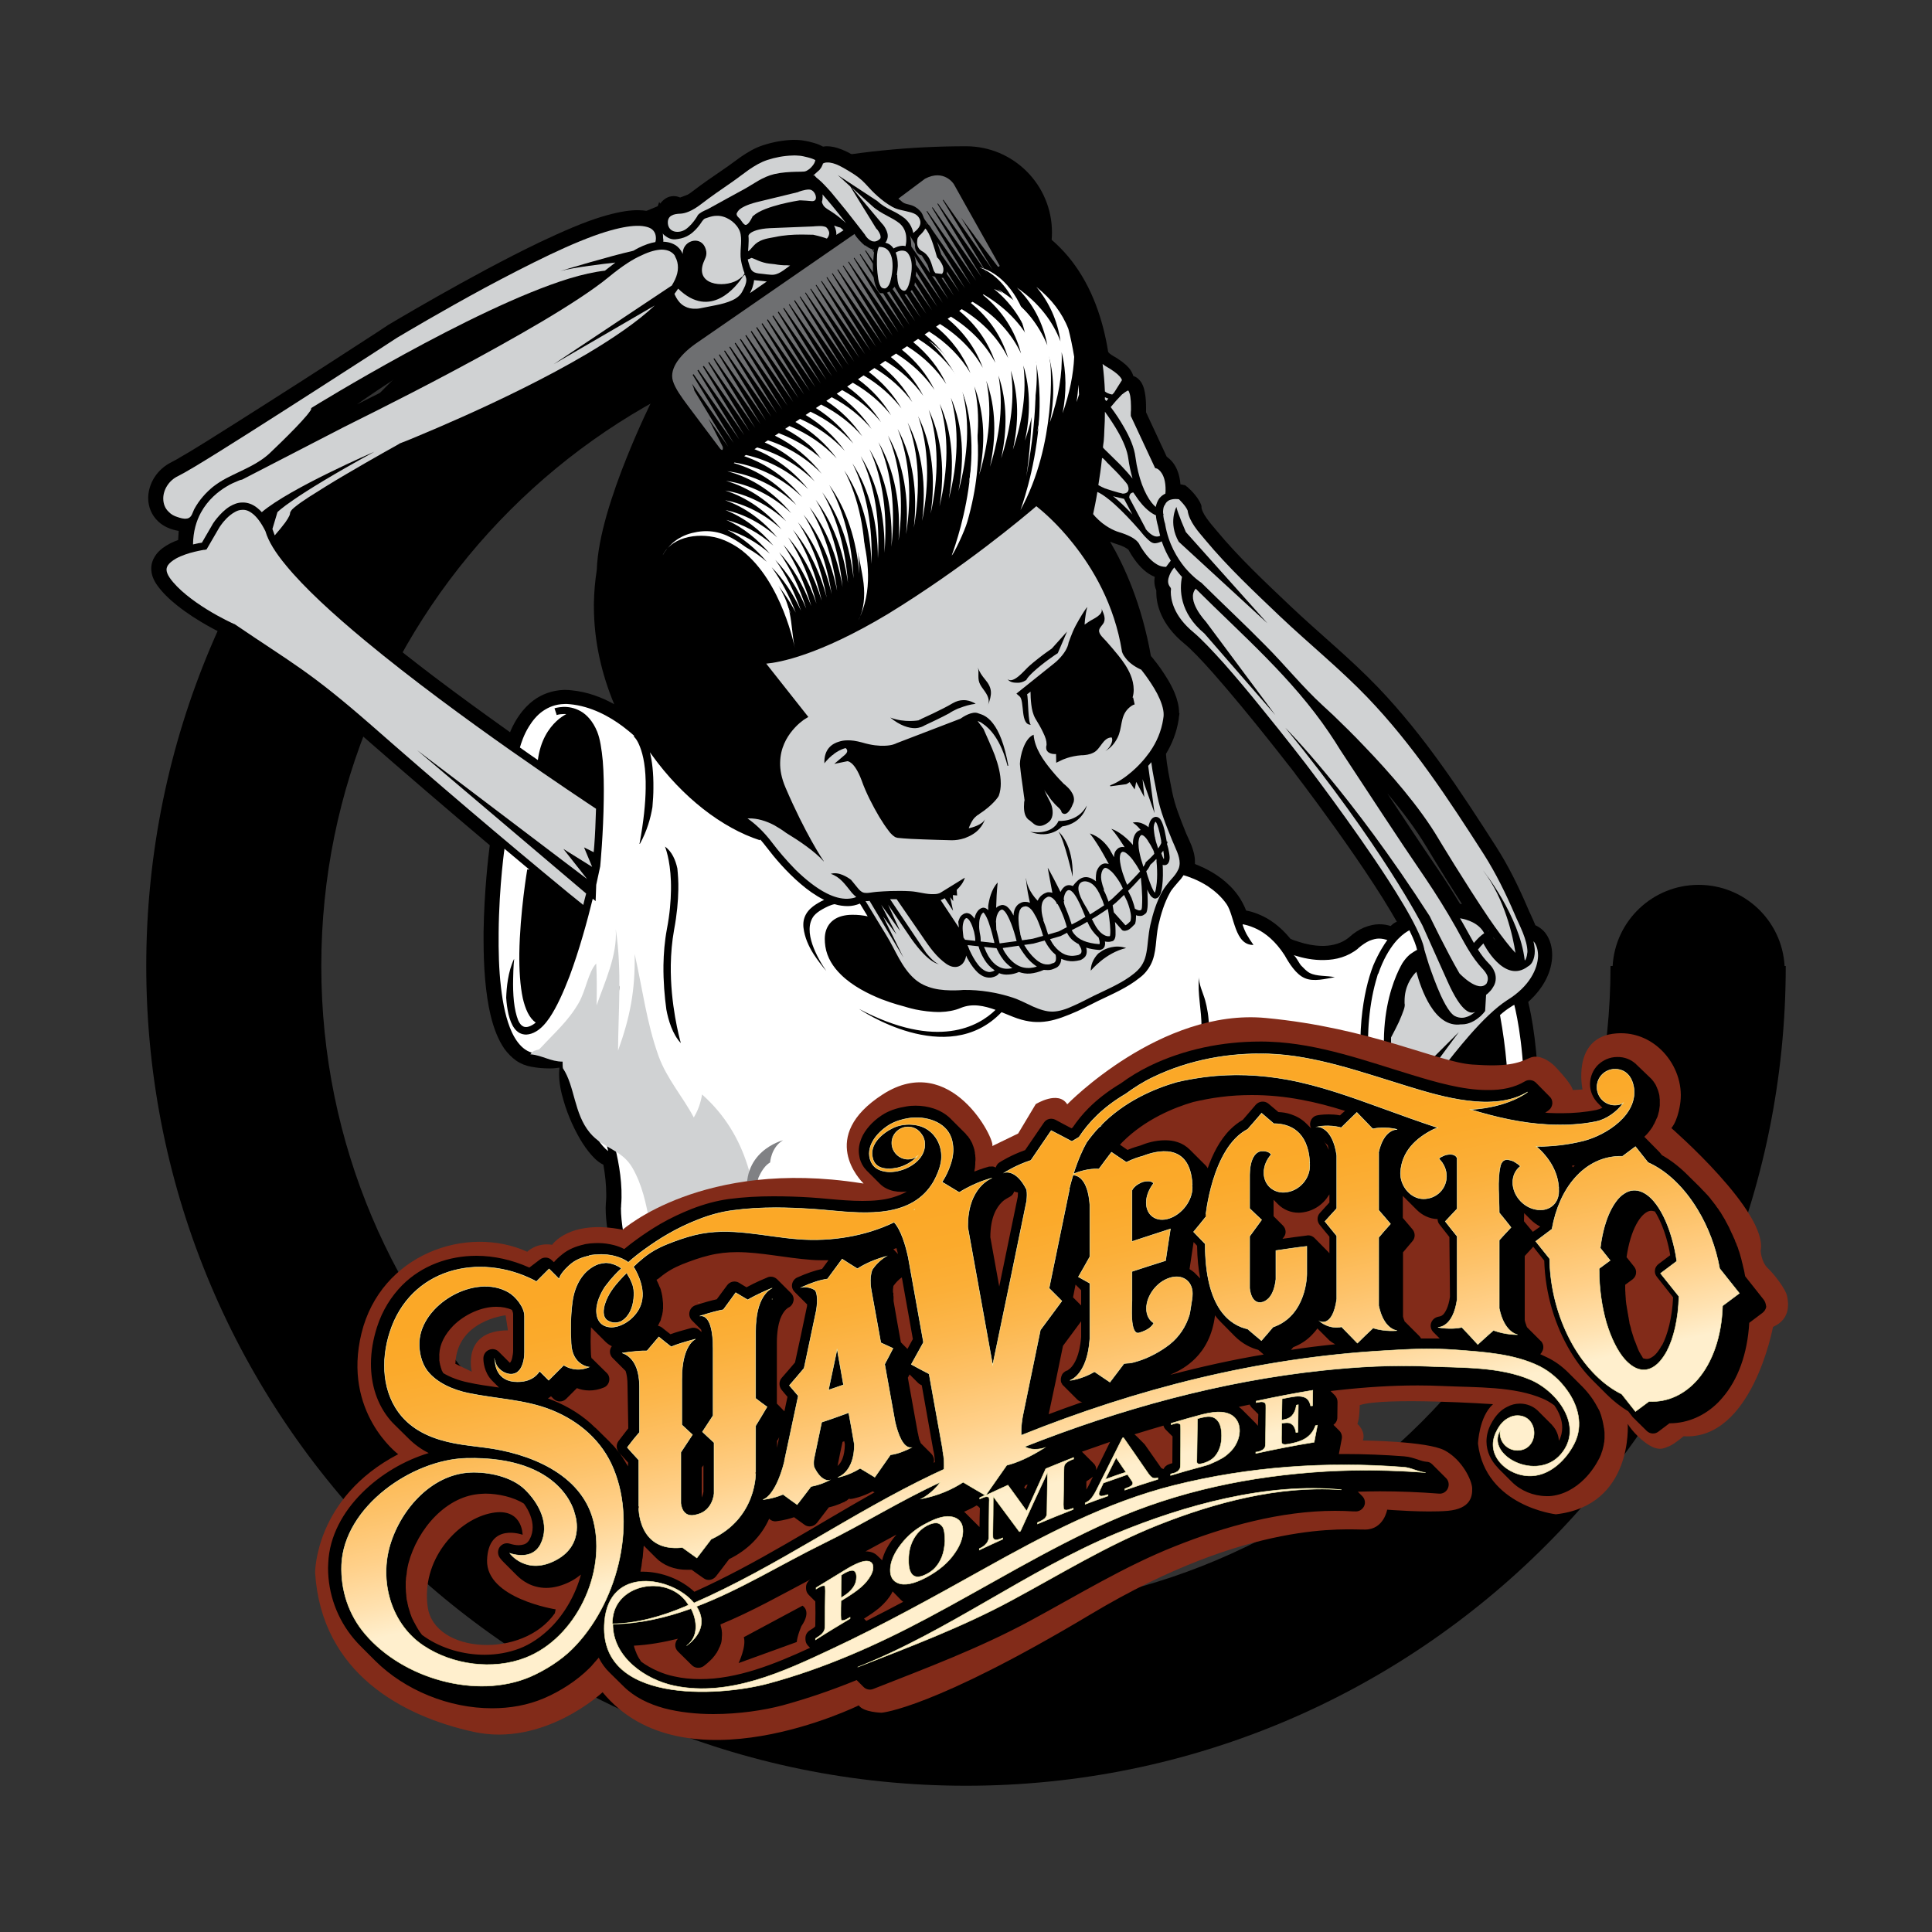 <?xml version="1.0" encoding="utf-8"?>
<!-- Generator: Adobe Illustrator 21.1.0, SVG Export Plug-In . SVG Version: 6.00 Build 0)  -->
<svg version="1.1" id="Layer_1" xmlns="http://www.w3.org/2000/svg" xmlns:xlink="http://www.w3.org/1999/xlink" x="0px" y="0px"
	 viewBox="0 0 1000 1000" style="enable-background:new 0 0 1000 1000;" xml:space="preserve">
<rect x="0" y="0" width="1000" height="1000" fill="#333333" stroke="none"/>
<style type="text/css">
	.st0{fill:none;}
	.st1{fill:#FFFFFF;}
	.st2{fill:#D0D2D3;}
	.st3{fill:#808184;}
	.st4{fill:#6E6F71;}
	.st5{fill:#822B19;}
	.st6{fill:url(#SVGID_1_);stroke:#F5F3B5;stroke-width:0.25;stroke-miterlimit:10;}
	#disk{ -webkit-filter: blur(0); }
</style>
<g id="Background">
	<rect class="st0" width="1000" height="1000"/>
</g>
<g id="Disk">
	<path d="M923.7,500c-1.3-23.4-20.7-42-44.5-42s-43.2,18.6-44.5,42h-1.1c0,184.3-149.4,333.7-333.7,333.7S166.3,684.3,166.3,500
		S315.7,166.3,500,166.3v-1.5c24.6,0,44.5-19.9,44.5-44.5S524.6,75.7,500,75.7c-234.3,0-424.3,190-424.3,424.3
		s190,424.3,424.3,424.3s424.3-190,424.3-424.3H923.7z"/>

		<animateTransform  accumulate="none" additive="replace" attributeName="transform" attributeType="xml" calcMode="linear" dur="5s" fill="remove" from="0 500 500" repeatCount="indefinite" restart="always" to="360 500 500" type="rotate">
		</animateTransform>
</g>
<g id="Skull">
	<path d="M794.7,478.9c-1.4-3.5-3-6.6-3.9-8.8c-4.7-11-9.9-21.7-16.5-32c-18.4-28.7-36.9-57.1-61.1-82.4
		c-14.6-15.2-30.9-28.3-45.6-42.3c-13.4-12.7-26.7-25.2-38.1-39c-1.7-2-3.6-4.2-5.1-6.4c-1.5-2.1-2.4-4.2-2.5-5.2v-0.3V262l-0.2-0.7
		c-1.1-2.8-2.9-4.9-4.3-6.5c-0.7-0.8-1.4-1.4-1.9-1.9c-0.3-0.2-0.5-0.4-0.6-0.6c-0.1-0.1-0.1-0.1-0.2-0.2c0,0,0,0-0.1,0l-0.4-0.3
		l-0.7-0.6l-1.3-0.3c-0.1,0-0.6-0.1-1.2-0.2c-0.4-5.1-2-8.9-4-11.4c-1.1-1.3-2.1-2.2-3.1-2.9l-10.7-23c0-0.4,0-0.9,0-1.4v-1
		c0-2.2-0.1-5-0.6-7.7c-0.3-1.6-0.7-3.3-1.6-4.9c-0.5-0.9-1.2-1.8-2.3-2.7c-0.6-0.5-1.3-0.8-2.1-1.1c-0.4-1.4-1.2-2.9-2.4-4.3
		c-1.8-2-4.5-4.1-8.9-6.6c-0.8-0.5-1.3-1-1.7-1.5c-2.7-16.8-8.3-33.3-18.7-46.9c-10.4-13.5-25.5-24-46.6-28.8l-6-11.1l-0.1,0.2
		l-1.4-2.6c-0.3-0.6-1.4-2.6-3.6-4.7c-2.4-2.3-6.3-4.6-11.6-4.6c-0.2,0-0.3,0-0.6,0c-3.7,0.1-7.8,1.3-12.3,3.9h-0.1l-12.7,8
		c-2.2-1.9-4.3-4-6.4-6.3c-2.9-3.2-6.1-5.5-9.4-7.5c-1.4-0.8-3.7-2.3-6.5-3.6c-2.6-1.2-5.8-2.4-9.4-2.5c-0.1,0-0.2,0-0.4,0
		c-0.6,0-1.2,0.1-1.8,0.2c-0.9-0.5-1.6-0.8-2.3-1.1c-1.7-0.7-3.5-1.1-5-1.5c-1.6-0.3-2.9-0.6-3.8-0.7c-1.2-0.1-2.4-0.2-3.6-0.2
		c-0.4,0-0.8,0-1.1,0c-5.2,0.2-10.4,1.2-15,2.7c-4.5,1.4-8.2,3.7-11.6,6c-3.3,2.3-6.3,4.7-9.2,6.6c-5.2,3.6-10.6,7.2-15.9,11.3
		c-3.6,2.8-5.5,3.3-6.2,3.4c-1.1-0.6-2.3-0.9-3.6-0.9c-3.2,0-5.5,1.9-7,3.9l-0.5-0.9l-1.3,3.9c-0.3,0.7-0.6,1.3-0.8,2
		c-2.5-1.1-5.4-1.6-8.9-1.6c-0.3,0-0.7,0-1,0c-4.7,0.1-10.5,1.2-17.8,3.4c-9,2.7-20.3,7.6-32.3,13.3c-35.8,17.2-78.1,42.7-78.2,42.7
		l-0.6,0.4l-0.1,0.1c-0.7,0.4-2,1.3-3.8,2.5c-9.7,6.3-34,22.1-57.3,36.9c-11.6,7.4-23,14.6-32.1,20.3c-4.6,2.8-8.5,5.3-11.7,7.1
		c-3.1,1.9-5.5,3.2-6.5,3.7c-7.5,3.7-11.9,10.9-12.1,18.3v0.3c0,4.4,1.7,8.9,5.3,12.2c2.7,2.5,6.3,4.1,10.5,4.8
		c-0.1,0.9-0.1,1.7-0.1,1.7c-0.1,1-0.1,2-0.2,3c-2.8,1-5.7,2.4-8.3,4.4c-1.4,1.1-2.8,2.5-3.8,4.2c-1.1,1.7-1.8,3.8-1.8,6.1
		c0,0,0,0.1,0,0.2c0,2.9,1.1,5.7,2.9,8.3c2.8,4,6.5,7.5,10.4,10.6c10.6,8.5,23.2,14.5,25.7,15.6c14.9,10.1,24.5,16.1,34.2,22.9
		c9.7,6.9,19.6,14.6,35.3,28.4c22.1,19.3,44.3,38.4,66.7,57.3c-0.7,5.3-2.9,24-3.2,44.7c0,1.5,0,3,0,4.5c0,13.5,0.9,27.4,3.7,39.1
		c1.6,6.5,3.8,12.3,7.1,17.1c1.7,2.3,3.7,4.4,6.1,6.1c2.3,1.6,5.1,2.7,8,3.2h0.1c3.3,0.6,6.2,0.8,8.8,0.8c0.4,0,0.7,0,1,0
		c1.6,0,3.1-0.2,4.5-0.4c-0.1,1-0.2,2-0.2,3c0,0.1,0,0.2,0,0.4c0,4.4,0.9,9.1,2.4,14c2.2,7.6,5.8,15.5,9.8,21.8
		c2,3.1,4.2,5.9,6.5,8.1c1.2,1.1,2.5,2.1,3.9,2.8c0.1,0,0.2,0.1,0.3,0.1c0.9,5.1,1.5,10.4,1.5,15.6v0.9c0,1.2-0.1,2.3-0.2,3.4
		c0,0.7-0.1,1.4-0.1,2.2v0.6c0,6.5,1.3,14.9,3.5,24.3c3.3,14.4,8.5,30.9,14.2,44.3c2.9,6.7,5.8,12.6,8.9,17.2
		c8.2,12,20.3,19.1,28,28.8c7.1,8.9,12.4,17.5,16.7,27.9c1.3,3.2,2.8,7.3,4.6,11.3v0.1l7.8,16.3c2,5.6,6.9,15.1,18,24.5
		c72.1,60.9,150.3-24.6,224.6-58.3c19-8.6,28-20,32.9-39.5c4-15.8,36.5-8.1,43.7-23.6c0.6-1.2,16.2,9.6,18.7,3.2
		c1.2-3.2,2.5-6.3,3.4-8.9c0.3-0.9,0.6-1.7,0.8-2.4h0.8l0.2-3.6c0-0.6,0.4-2.1,1.2-3.8c1.4-3.1,4.3-7.1,7.6-11.1
		c5.1-6.1,11.4-12.4,16.5-17.1c2.5-2.3,4.7-4.3,6.3-5.7c0.8-0.7,1.4-1.2,1.8-1.6c0.2-0.2,0.4-0.3,0.5-0.4l0.2-0.2l0.1-0.1
		c4.2-1.8,8.3-5.3,11.5-10.5s5.7-12.2,7.3-21.5V615l0,0l0,0c2-14.8,2.9-28.3,3-40.1c0-1.5,0-2.9,0-4.3c0-27-3.6-45-5.3-52
		c8.4-7.5,12.3-16.2,12.4-24v-0.3c0-4-1-7.7-3.1-10.8C799.1,481.7,797.1,480,794.7,478.9 M233,179.2c14.7-7.6,30.2-15,44.3-20.8
		c2.2-0.9,4.3-1.7,6.4-2.5c-2.3,1.4-4.7,2.9-7.2,4.3c-21.3,12.6-46.8,26.2-67,36.6c-9.9,5.1-18.5,9.4-24.7,12.5
		C197.4,200.4,213.7,189.7,233,179.2 M357.3,174.2l-2.3-2.9c-3.3,2.6-7.3,6-10.7,10.1c-1.7,2-3.2,4.3-4.3,6.7c-1.1,2.4-2,5.1-2,8
		v0.2c0,2.2,0.5,4.5,1.6,6.6v0.1c-2.7,5.3-9,18.3-15.2,33.8c-3.8,9.4-7.5,19.7-10.4,29.8c-2.8,9.9-4.8,19.6-5.1,28.3
		c-0.9,5.8-1.4,11.6-1.5,17.3c0,0.5,0,1.1,0,1.7c0,17.9,4,35,10.5,50.6c-6.3-3.5-13.7-6.4-22.1-7.2c-1.1-0.1-2.1-0.2-3.1-0.2
		c-0.3,0-0.6,0-0.8,0c-6.2,0.2-11.5,2.3-15.6,5.3c-6.1,4.5-9.7,10.7-11.9,15.6c-0.1,0.4-0.3,0.7-0.4,1
		c-12.5-8.9-26.2-18.8-39.8-29.1c-19.3-14.7-38.4-30.1-53.1-44c-7.4-6.9-13.6-13.5-18.2-19.2c-1.7-2-3.1-4-4.3-5.8
		c0.8-0.9,1.6-1.9,2.5-3c1.4-1.7,2.8-3.6,4-5.4c0.6-0.9,1.1-1.9,1.6-2.9c0.2-0.5,0.4-1,0.6-1.6c0.8-0.7,2.2-1.7,4-2.9
		c6.9-4.7,19.3-12.1,29.8-18.2c5.3-3.1,10.1-5.8,13.6-7.8c1.8-1,3.2-1.8,4.2-2.3c0.5-0.3,0.9-0.5,1.2-0.7
		c3.8-1.5,38.1-15.3,72.7-33.1c18.3-9.5,36.7-20.1,50.8-30.8c4.7-3.6,8.9-7.2,12.5-10.8c1.3,1.4,2.9,2.8,4.9,3.9
		c2.4,1.3,5.4,2.1,8.8,2.1c0.2,0,0.4,0,0.5,0c-1.7,1.3-3.5,2.7-5.2,4L357.3,174.2z M413.2,130.1c-2-0.1-4-0.2-6-0.3
		c-1,0-1.9-0.1-2.7-0.1c3.3-0.6,6.9-0.8,10.5-0.8h0.1C414.4,129.3,413.8,129.7,413.2,130.1 M719.8,479.3c-1.6-0.5-3.5-0.9-5.6-0.9
		c-0.1,0-0.3,0-0.5,0c-2.3,0-4.9,0.6-7.7,1.7c-2.6,1.1-5.3,2.8-8,5.3c-3.7,2.9-8,4-12.6,4.2h-0.8c-4.5,0-9-1-12.3-2.1
		c-1.8-0.5-3.3-1.1-4.3-1.5l0,0c-5.5-6.8-11.4-10.7-16.4-12.7c-2.6-1.1-4.8-1.7-6.6-2c-1.1-2.8-2.5-5.4-4.1-7.7
		c-5.2-7.3-12.2-11.7-17.8-14.4c-1.7-0.8-3.2-1.4-4.6-2c0-0.3,0-0.6,0-0.9V446c0-3.2-0.9-6-1.8-8.4c-1-2.4-2-4.6-2.7-6.1
		c-3-7.5-5.9-14.5-7.3-21.7c-1.3-6.8-2.8-13.4-3.2-19.6c3-4.9,5.5-10.9,6.6-17.9v-0.1c0-0.3,0.1-0.7,0.1-1l0.3-2l-0.2-0.1l0,0
		c0-3.7-1-7.2-2.3-10.4c-2-4.9-5-9.4-7.4-12.9c-1.2-1.7-2.4-3.2-3.2-4.2c-0.4-0.5-0.8-1-1-1.3c-0.2-0.2-0.3-0.3-0.3-0.3l-0.1-0.1
		l-0.3-0.4c-4.8-27-13.8-46.7-21.1-59.1c1,0.4,2,0.8,3,1.1c4,1.2,5.8,2.4,6.4,3c0.1,0.1,0.1,0.1,0.2,0.2l0.3,0.6
		c3.3,5.8,6.7,9.4,10,11.6c1.1,0.7,2.2,1.3,3.2,1.7c-0.1,0.7-0.2,1.3-0.2,2v0.2c0,1.6,0.3,3.2,1,4.8c0,0.3,0,0.6,0,0.9v0.3
		c0,2.7,0.5,6.6,2.5,11.2c2.1,4.8,5.8,10.1,12.2,15.3c3.3,2.7,8.8,8.4,14.8,15.2c9,10.2,19.6,23.1,27.8,33.4
		c4.1,5.1,7.6,9.6,10.1,12.8c1.3,1.6,2.3,2.9,3,3.8c0.3,0.5,0.6,0.8,0.8,1c0.1,0.1,0.1,0.2,0.2,0.3l0,0c0,0.1,0,0,0.1,0.1
		s0.2,0.4,0.6,0.9c3.1,4,17,22.4,30.7,42.3c6.8,9.9,13.6,20.2,18.9,29.2c1,1.7,1.9,3.3,2.8,4.8C721.8,477.5,720.9,478.3,719.8,479.3
		 M755.7,467.8c-3.6-6-7.4-11.9-11.3-17.7c-8.9-13-17.6-26.2-26.3-39.4c7.6,9,14.8,18.5,20,27.3l0.1,0.1c0.7,1.1,8.3,14,17.3,27.9
		c0.4,0.6,0.8,1.3,1.2,1.9C756.3,467.9,756,467.9,755.7,467.8"/>
	<path class="st1" d="M782.1,521.1c-1.8,1.1-3.7,2.5-5.7,4.3c3.2,17.6,4.4,33,4.2,46.2c-0.2,12.6-1.5,25.3-4.7,37.6
		c-1.1,4.3-2.4,8.5-4,12.7c-0.6,1.6-1.3,3.2-2,4.8c-0.8,1.7-1.6,4.5-2.8,5.8c3.3-1,6.8-3.2,7.9-6.7c0,1.5-0.4,3-1,4.3
		c-6,14.1-24.2,0-31.1-5.2c-9.6-7.2-17.6-16.4-23.6-26.6c-0.6-1-1.1-2-1.6-3l-0.3-0.1c0,0,0-0.1,0.1-0.2c-0.4-0.7-0.7-1.4-1.1-2.1
		c2.6,5.2,7.5,10.1,12,13.8c4.7,3.9,9.1,8.1,14,11.8c1.6,1.2,3.9,2.1,5.3,3.5c-14.8-14.6-22.4-35.4-22.4-35.4
		c-18.4-50.3-3.6-80.9,0.6-88.1c1.1-1.7,2.4-3.3,4-4.6c0.1-0.1,3.5-2.4,3.6-2.2c-0.5-2.3-1.7-5.4-3.5-9.1c-0.2-0.4-0.4-0.8-0.5-1.1
		c-0.3,0.2-0.5,0.3-0.9,0.5c-1.8,1.1-4.2,2.9-6.8,6.1c-2.8,3.5-5.9,8.6-8.4,15.9l-0.2,0.1c-0.2,0.6-0.3,1.2-0.5,1.8
		c-1.8,5.9-3.3,13.1-4.1,22c-0.3,3-0.4,6-0.5,9c-0.6,12.7,0.7,23.7,3.1,33.2c-4.4-11.4-6.5-22-7-31.5v-0.8c0-3.4,0.2-6.8,0.5-10.1
		c1.1-11.8,3.4-21,6.1-28c2.9-6.8,5.9-11.2,6.9-12.6c0.1-0.2,0.3-0.3,0.4-0.5c-1.1-0.4-2.6-0.8-4.4-0.8c-1.4,0-3,0.4-4.8,1.1
		c-1.8,0.8-3.8,2.1-6,4l0,0v0.1c-5.4,4.3-11.5,5.8-17.3,5.9c-6,0.2-11.5-1.1-15.6-2.4c-0.2,0-0.4-0.1-0.6-0.2
		c1.2,0.4,3.1,4.5,4.1,5.5c1.3,1.3,2.7,2.9,4.4,3.8c3.7,1.9,8.9,1.3,13,2.2c-4.9,0.8-10.8,2.5-15.5,0.5c-4.6-1.9-8.2-7.8-10.5-11.9
		c-0.6-0.9-1.2-1.8-1.8-2.6c-4.8-6.5-9.9-9.9-14-11.6c-2.3-1-4.3-1.5-5.8-1.8c-0.6-0.1,1.7,4.8,1.9,5.1c1.1,1.9,2.3,3.8,3.6,5.6
		c-9.8,0.2-9.8-15.1-13.9-21.1c-2.7-3.9-6.2-6.9-9.6-9.2c-5.2-3.4-10.3-5.1-12.7-5.8c-0.7,1.1-1.5,2.2-2.4,3.1
		c-1.8,2.2-3.7,4.1-4.7,6.1c-2.8,5-4.6,10.9-5.9,16.6c-0.8,3.7-1,7.2-1.4,10.7c-0.4,3.4-1,6.9-2.8,10.2c-1.2,2.2-2.9,4.4-5.4,6.3
		c-6.7,5.4-14.5,8.6-21.7,12.1c-3.1,1.5-6.8,3.5-10.7,5.3c-11.2,4.9-19.4,7.7-31.1,3.7c-2.6-0.9-5.3-2.1-8.1-3.2
		c-28.3,29.7-73.8-1.7-73.8-1.7c40.7,21.5,62.1,8.9,70.7,0.5c-5.9-2.1-12-3.5-18-1c-3.3,1.4-7,2-10.5,2.1c-4.8,0.1-9.5-0.6-12.9-1.3
		c-3.2-0.7-5.4-1.4-5.7-1.5c-0.7-0.2-5.6-1.4-11.9-3.8c-6.7-2.7-14.9-6.7-21-12.7c-4.1-4-7.2-8.8-8.1-14.6c-0.2-1.4-0.3-2.7-0.3-3.9
		c0-3.4,1-6.1,2.7-8.1s4-3.2,6.4-3.8c1.6-0.4,3.2-0.6,4.8-0.6c3-0.1,6,0.3,8.3,0.8c-1.3-2.2-2.7-4.4-4-6.6c-2,0.8-4.1,1.3-6.2,1.3
		c-2.3,0-4.6-0.3-6.9-1c-2,0.3-4.3,1.5-6.3,2.6c-1.8,1-3.4,2.2-4.4,3.4c-6.2,7.9,1.9,22.1,6.4,28.6c-2.3-2.7-4.6-5.7-6.6-8.8
		c-2.6-4.1-4.6-8.6-5.2-13.5c-0.1-0.6-0.1-1.2-0.1-1.8c0-2.6,0.9-4.9,2.4-6.8s3.5-3.3,5.6-4.5c0.8-0.5,1.8-1,2.8-1.4
		c-0.1,0-0.3-0.1-0.4-0.2c-4.1-2.1-8.1-4.9-11.8-8.1c-7.4-6.3-13.7-13.8-17.4-18.7c-1.2-1.6-2.4-3-3.5-4.3l-0.2,0.4
		c-19.5-6.3-40.1-22.2-55.8-44c-0.4-0.5-0.7-1-1.1-1.5c1.1,4.4,1.9,10.5,1.8,18.7c0,2.9-0.2,6.1-0.5,9.6c-0.9,5.6-2.8,12.4-6.5,19.1
		H331c2.2-11.8,3.1-21.2,3.2-28.6c0.2-10.7-1.3-17.4-2.9-21.5c-1.5-4-3.1-5.4-3.3-5.5l0.3-0.3c-1.6-1.5-3.6-3.1-5.8-4.8
		c-6.9-5.2-16.6-10.6-27.5-11.6c-1-0.1-2-0.2-3-0.1c-4.5,0.1-8.1,1.6-11.1,3.7s-5.3,5-7.1,7.9c-2.7,4.3-4.1,8.8-4.7,10.9
		c3.2,2.3,6.3,4.4,9.3,6.5c1.3-10.1,5.6-16.4,9.7-20.2c1.8-1.7,3.6-2.8,5-3.6c-0.6,0-1.2-0.1-1.7,0c-1.9,0-3.2,0.5-3.3,0.5l-0.1-0.5
		l-1-3c0.1,0,1.9-0.6,4.5-0.7c2.5-0.1,5.8,0.4,9,2.2c3.2,1.8,6.4,5.2,8.6,10.6c1.5,3.7,2.3,9,2.9,15.2c0.5,6.1,0.6,13,0.5,19.8
		c-0.2,17.6-1.8,34.4-1.8,34.4v0.1v0.1c0,0-0.8,3.8-2.1,9.7l-0.3,8.4l-1.5-1.2c-2.8,11.4-7,26.7-12,40.1
		c-3.2,8.3-6.6,15.9-10.3,21.4c-2.1,3.1-4.4,5.6-6.9,7.1c-1.8,1.1-3.5,1.6-5.2,1.7c-1.3,0-2.5-0.3-3.6-0.9c-1-0.6-1.9-1.4-2.6-2.4
		c-1.4-1.9-2.3-4.4-3-7.2c-0.6-2.7-1-5.6-1.2-8.6c0.2-5.2,0.9-13.5,4.1-20.1c0,0.1,0,0.2,0,0.3c0,0.6-0.1,1.3-0.2,2.3
		c-0.1,2-0.3,4.8-0.3,7.8c-0.1,3.7,0,7.8,0.4,11.6s1.2,7.3,2.2,9.8c0.7,1.6,1.6,2.7,2.5,3.1c0.5,0.3,1,0.4,1.6,0.4
		c0.8,0,1.9-0.3,3.3-1.1c0.5-0.3,1.1-0.7,1.7-1.2c-3.4-2.4-5.4-7-6.7-12.6c-1.4-6.6-1.9-14.8-1.8-23.2c0.3-21.1,4.1-43.5,4.1-43.5
		l1.1,0.1c-4.3-3.6-8.6-7.2-12.9-10.8c0,0.5-0.1,1-0.2,1.6c-0.3,2.3-0.7,5.8-1.1,10c-0.8,8.3-1.6,19.7-1.7,31.6
		c-0.1,9.5,0.1,19.4,1.2,28.4c1,9.1,2.8,17.2,5.6,23.3c1.9,4.1,4.2,7.1,6.9,9c1.6,1.1,3.2,1.7,5.1,2c3.4,0.6,6.1,0.8,8.4,0.8
		c2.4-0.1,4.1-0.4,5.5-0.8c5.8-3,25.6-14.7,29.7-35c0,0,1.6,16.8-22,34.6c-0.1,2.7-0.5,5.6-1.1,8.6c-0.2,0.8-0.2,1.6-0.3,2.6
		c-0.1,4.3,1.3,10.4,3.6,16.5c2.2,6.1,5.3,12.4,8.5,17c1.9,2.8,3.9,5.1,5.6,6.3c-0.3-1.2-0.6-2.3-0.8-3.4c-2.3-8.8-3.8-18.8-1.2-28
		c1.4,4.8,0.2,10.1,1.2,15c0.8,3.8,2.5,7.4,3.5,11.2c2.2,8.1,4.4,18.8,4.2,29.2c0,1.3-0.1,2.6-0.2,3.9c0,0.5,0,1.1-0.1,1.7
		c0,3.4,0.4,7.9,1.3,13s2.1,10.8,3.6,16.8c3.1,11.9,7.3,24.7,11.8,35.4c5.2,12.5,12.8,21.7,22.8,31.3c11.6,11.2,18.8,21.6,26.3,36
		c2.2,4.2,2.6,9.1,4.8,13.2c4.8,8.8,8.6,18,13,27c2.4,4.8,6.7,11.3,14.4,17.8c15.4,13.1,44.5,26.4,99.3,27.1h0.1h0.1
		c0,0,3.4,0.5,9.2,0.9c5.9,0.5,4.2-32.8,14.1-32.8c40.7,0,78.3,8.6,110.8-38.7c-3.1-35.1,61.6-49.2,61.6-49.2
		c17.8-29.2,10.6-40.8,10.6-40.8c-5.4-26.5,13.2-38.9,13.2-38.9s9.6-5.9,0,2.1c-6.9,5.7-5.4,16.5-4.1,22.1l21.8-24.8
		c-2-1.3-6.2-2.5-7.5-3.6c-1.8-1.4-4.1-5.6-5.9-6.3c7.7,3.3,14.5,9.1,23.8,8.9c1.7-0.1,3.5-0.4,5.3-1.2s3.6-2,5.4-3.9
		c3.6-3.9,6.9-10.7,8.9-22.3c1.9-14.5,2.8-27.6,2.9-39.2c0.4-29.8-3.7-49.1-5.2-55.2C783.2,520.4,782.6,520.7,782.1,521.1
		 M344.9,522.5c-0.9-6.6-1.6-14.5-1.5-22.9c0.1-6.1,0.6-12.4,1.8-18.8c1.5-7.8,2-14.5,2.1-20.1c0.2-12.9-2.3-20.4-3.1-22.5
		c3.7,2.6,5.5,7.2,6.4,11.3c0.3,3.1,0.6,6.8,0.5,11c-0.1,5.9-0.7,12.8-2.2,20.8c-1.1,6.1-1.6,12.2-1.7,18.1
		c-0.3,20.4,4.5,38,5.2,40.5C348.1,535.4,345.9,528,344.9,522.5 M686.8,506.9v0.7V506.9z M637.9,677.2c0.3-12.9-7.4-21.1-12.4-32
		c-6.1-13.2-9.6-29.1-10.5-43.6c-0.2-2.3-0.2-4.5-0.2-6.8c0.2-15.1,4-29.7,5.8-44.2c0.8-6.2,1.2-12.6,1.3-18.8
		c0.1-9.2-2.2-17.1-1.3-26.5c-0.4,3.7,2.3,9.1,3.2,12.5c0.9,3.2,2,8.8,1.9,13.9c-0.1,6.4-0.6,12.9-1.4,19.3
		c-1.9,14.9-5.6,29.3-5.7,43.8c-0.1,2.2,0,4.3,0.2,6.4c0.9,14.1,4.3,29.7,10.2,42.4c2.7,5.9,6.2,10.5,8.1,16.8
		C639.1,666.8,638,670.8,637.9,677.2 M653.3,702.8c-4.7-9.2-9.6-24.6-11-49.9c-1.4-25.8-7.4-49.9-5.6-75.8
		c4.4,24.5,8.1,50.4,9.4,75.4c1.3,24.2,5.9,38.9,10.2,47.6c3.6,7.4,8.6,14.7,18.1,14.8C663,718.7,657.8,711.5,653.3,702.8
		 M679.9,676.8c-1.7-6.1-2.8-12.3-2.7-17.9c0.1-4.8-1-10.4-2.6-16.2c-1.6-5.7-3.8-11.6-6.1-16.9c-2.7-6.3-6.9-12.3-9.2-18.7
		s-1.1-13.5-1-20.4c0.5,19.1,14.4,35.7,19.6,53.7c1.9,6.4,3.1,12.7,3,18.3c-0.1,4.9,0.8,10.3,2.3,15.9c1.4,5.5,3.4,11.1,5.5,16.1
		c3.8,9.5,8.5,17.7,14.5,25.8C690.1,716.9,682.3,685.7,679.9,676.8"/>
	<path class="st2" d="M587.4,470.3c0.2,0.1,0.5,0.3,0.7,0.4c0.6,0.3,1.4,0.6,1.9,0.5c0.3,0,0.4-0.1,0.7-0.3l0.1-0.1
		c0,0,0.1-0.1,0.1-0.3c0.1-0.3,0.2-0.8,0.2-1.4c0.1-1.2,0.1-2.9,0.1-4.7c-0.1-3.5-0.4-7.6-0.7-10.2c-1.2,1.3-2.4,2.6-3.6,3.9
		c-1,1.1-2,2.1-3,3c0.4,0.8,1.1,2.2,1.8,3.7C586.3,466.5,587,468.4,587.4,470.3"/>
	<path class="st2" d="M602.2,444.4c0.1,0.1,0.2,0.2,0.2,0.3c0.1-0.3,0.1-0.7,0.1-1.1c0-1-0.2-2.2-0.4-3.3c-0.3,0.4-0.6,0.9-1,1.3
		c0.1,0.2,0.1,0.4,0.2,0.6C601.5,442.9,601.9,443.8,602.2,444.4"/>
	<path class="st2" d="M510.7,474.9c-0.2-0.5-0.5-0.9-0.7-1.3c-0.3-0.6-0.7-1-0.9-1.2l-0.2-0.1l0,0c-0.4,0.3-0.7,0.7-1,1.2
		s-0.5,1.1-0.7,1.8c-0.4,1.3-0.4,2.9-0.4,4.3c0,1.2,0.2,2.2,0.3,3c0.3,1.3,0.5,2.6,0.5,3.8c0,0.3,0,0.6,0,0.9l7.1,0.8
		c-0.1-0.7-0.3-1.5-0.6-2.5c-0.3-1.4-0.8-3.2-1.3-4.9l0,0C512,478,511.3,476.1,510.7,474.9"/>
	<path class="st2" d="M515.6,478.9c0,1,0.1,1.6,0.1,1.8l0,0h-0.1c0.9,3.3,1.6,6.4,1.8,7.6l8.8-1.2c-0.2-0.7-0.4-1.6-0.7-2.6
		c-0.7-2.5-1.7-5.6-2.9-8.3c-0.8-1.8-1.6-3.3-2.4-4.3c-0.5-0.5-0.9-0.9-1.2-1c-0.1-0.1-0.2-0.1-0.3-0.1h-0.2
		c-0.6,0.2-1.1,0.5-1.5,1.1c-0.4,0.5-0.7,1.2-1,2c-0.3,0.9-0.4,2-0.5,3v0.1C515.6,477.7,515.6,478.4,515.6,478.9"/>
	<path class="st2" d="M600.8,434c-0.3-1.6-0.7-3.6-1.2-5.3c-0.4-1.2-0.7-2.2-1.1-2.9c-0.2-0.2-0.3-0.4-0.4-0.5
		c-0.3,0.3-0.5,0.8-0.7,1.4c-0.2,0.7-0.3,1.6-0.2,2.5c0.1,1.2,0.3,2.5,0.5,3.8c0.1,0.2,0.2,0.3,0.2,0.4h-0.1
		c0.2,0.8,0.3,1.5,0.5,2.2c0.5,1.6,0.9,2.8,1.1,3.4l0.1,0.1c0.2-0.3,0.4-0.6,0.6-0.9c0.4-0.7,0.8-1.3,1-1.9c0-0.1,0-0.3-0.1-0.5
		C601.1,435.5,601,434.8,600.8,434"/>
	<path class="st2" d="M581.8,463.2c-1.6,1.5-2.6,2.5-2.6,2.5c-0.9,0.9-2,1.9-3.3,2.9c0.1,0.7,0.3,2,0.6,3.6l6,6.7
		c0.1,0,0.3-0.1,0.6-0.3c0.5-0.3,1.1-0.9,2-1.8c0.2-0.7,0.3-1.5,0.3-2.3c-0.1-2.5-1-5.5-2-8C582.8,465.2,582.2,464,581.8,463.2"/>
	<path class="st2" d="M598.5,444.6c-1.4,1.5-2.6,2.6-3.1,3c-0.2,0.6-0.6,1.2-1,1.9c-0.3,0.5-0.7,1-1.1,1.4c0,0.1,0.1,0.3,0.2,0.8
		c0.1,0.5,0.4,1.2,0.6,2c0.5,1.6,1.3,3.7,2,5.4c0.5,1.1,1,2.2,1.5,2.8c0,0.1,0.1,0.1,0.1,0.2c0-0.1,0.1-0.3,0.2-0.4
		c0.2-0.7,0.5-1.8,0.6-2.9c0.4-2.4,0.5-5.6,0.4-8.5c0-1.6-0.2-3.2-0.3-4.5C598.7,445.3,598.6,444.9,598.5,444.6"/>
	<path class="st2" d="M396.6,343.5l21.8,27.6l-1.8,1.1l-0.1,0.1c-0.1,0-0.2,0.1-0.4,0.2c-0.3,0.2-0.8,0.6-1.4,1.1
		c-1.2,0.9-2.8,2.4-4.4,4.3c-3.2,3.8-6.4,9.4-6.5,16.8c-0.1,3.8,0.7,8.1,2.8,13c10.2,23.8,19.3,37.4,19.8,38.1v0.1
		c-4.7-5.3-12.9-10.8-19.5-14.8c-2-1.5-4.1-2.8-6.2-4c-4.2-2.2-8.7-3.6-13.2-3.5c-0.2,0-0.4,0-0.6,0c3.3,2.3,8.1,6.3,13.1,13
		c2.7,3.6,6.9,8.6,11.7,13.5c4.9,4.8,10.6,9.5,16.2,12.3c3.8,1.9,7.4,2.9,10.8,2.8c1.6-0.1,3.1-0.3,4.5-0.9
		c-0.7-0.6-1.5-1.3-2.2-2.1c-1.8-2.2-3.4-4.4-5.1-6.1s-3.5-3-5.9-3.8c4.1-1.3,8.8,1.8,10.5,3.1c1.3,1.5,2.4,3,3.6,4.4
		c0.9,1.1,1.7,1.7,2.3,2c0.7,0.3,1.2,0.4,2.2,0.4c1.2,0,3-0.4,5.3-0.6c2.4-0.2,4.7-0.3,7-0.4c3.5-0.1,6.9-0.1,10.3,0.1
		c1.9,0.1,4,0.5,6.1,0.9s4.3,0.7,6.1,0.6c1.5,0,2.7-0.3,3.5-0.8c0.1-0.1,7.7-4.7,11.5-7.1c0.4-0.2,0.7-0.4,1-0.6
		c-0.7,2.4-2.3,4.5-4.2,6.3l0.2,2.9l-2.2-0.2l0.2,3.1l-1.6-2l1.5,7l-4.3-6.5c-1.2,0.7-2.1,1-2.1,1l9.4,14.2c0,0,0-0.1,0-0.2
		c-0.1-1-0.2-2-0.3-2.8c0.2-0.7,0.5-1.4,0.8-2.1c0.4-0.7,0.9-1.3,1.6-1.7c0.5-0.4,1.2-0.6,1.8-0.7c0.7,0,1.4,0.2,1.9,0.5
		s1,0.7,1.4,1.2c0.3,0.3,0.6,0.8,0.9,1.2c0.2-1.1,0.5-2.1,1.1-3.1c0.4-0.7,1-1.5,1.8-2c0.4-0.3,1-0.5,1.5-0.6c0.5,0,1,0.1,1.4,0.3
		c0.4,0.2,0.8,0.5,1.1,0.8c0.1,0.1,0.1,0.2,0.2,0.2c0-0.7,0-1.5,0-2.2c0.4-3,1.6-8.7,4.9-12.1c-0.5,4.4-0.7,9.2-0.8,13.1
		c0.6-0.6,1.4-1.1,2.3-1.3c0.3-0.1,0.5-0.1,0.8-0.2c0.5,0,1.1,0.1,1.5,0.3c0.5,0.2,0.9,0.4,1.3,0.8c0.7,0.6,1.4,1.5,2,2.4
		c0.4,0.6,0.7,1.3,1.1,2c0-0.4,0.1-0.8,0.1-1.2c0.2-1.3,0.6-2.6,1.4-3.6c0.5-0.7,1.2-1.3,2.1-1.7c0.7-0.4,1.5-0.6,2.2-0.6
		c1,0,1.9,0.1,2.7,0.5c-0.7-3.1-1.6-7.3-2.1-12.6h0.1c0.7,6.5,6,11.5,6,11.5c0.6-1.5,1.8-2.9,3.6-3.8l0,0c0.7-0.3,1.3-0.6,2-0.6
		s1.3,0.1,2,0.3l-2.4-12.9l0,0c0.2-0.1,6.1,11.3,6.6,12.5c1.4-2.8,3.4-4.4,6.4-3.1c3.1-4.1,6.3-6.3,11.2-3c0.3,0.2,0.5,0.4,0.8,0.6
		c-0.1-0.5-0.1-1-0.1-1.6c0-1,0.1-2.1,0.3-3.2c0.3-1,0.8-2.1,1.6-3c0.7-0.9,1.8-1.4,2.8-1.5c0.7,0,1.3,0.1,2,0.3
		c-1.7-3.1-3.8-7-6-10.4c-1.3-2.1-2.6-3.9-3.8-5.4c5.1,1.6,8.6,5.6,10.5,8.6c0,0.1,0.1,0.2,0.1,0.3c0.7,1.1,1.3,2.3,1.9,3.4
		c0-0.6,0.1-1.1,0.2-1.7c0.2-0.8,0.5-1.5,1.1-2.1c0.1-0.1,0.3-0.4,0.7-0.7c0.4-0.4,1.2-0.7,2.1-0.8c0.5,0,0.9,0,1.4,0.1
		c-1.1-1.7-2.2-3.4-3.3-5c-1.3-1.8-2.5-3.4-3.6-4.5c5.8,1.9,10.9,8,10.9,8c0.1,0.1,0.2,0.3,0.3,0.4c0-1.2,0-2.4,0.3-3.5
		s0.7-2.2,1.6-3.1c0.5-0.6,1.3-1,2.1-1.2c-0.4-0.5-0.8-1-1.2-1.4c-0.9-1-1.9-1.8-2.9-2.4c4.4-1.1,8.2,2.4,8.2,2.4
		c0-0.6,0.1-1.1,0.3-1.7c0.3-1,0.7-2,1.5-2.8c0.5-0.5,1.1-0.8,1.8-0.9c0.4,0,0.9,0.1,1.2,0.2c0.4,0.2,0.6,0.4,0.9,0.6
		c0.5,0.5,0.8,1.1,1.1,1.7c0.6,1.3,1.1,2.9,1.5,4.6c0.5,2.3,0.9,4.5,1.1,5.7h0.4c0,0.5-0.2,1-0.3,1.4h0.1c0,0,0.3,1,0.6,2.2
		c0.3,1.3,0.6,2.9,0.7,4.4c0,0.5,0,1-0.1,1.5s-0.2,1-0.5,1.5c-0.2,0.3-0.5,0.7-0.9,0.9c-0.3,0.2-0.7,0.3-1.1,0.3c-0.4,0-0.7,0-1-0.2
		c0,0.8,0.1,1.7,0.1,2.5c0.1,4-0.1,8.2-0.8,11.1c-0.2,1-0.5,1.8-1,2.5c-0.2,0.4-0.6,0.8-1.1,1.1c-0.3,0.1-0.6,0.2-0.9,0.3
		c-0.5,0-0.9-0.1-1.2-0.3c-0.3-0.2-0.6-0.4-0.8-0.6c-0.5-0.4-0.8-1-1.2-1.6c-0.4-0.7-0.8-1.4-1.1-2.2c0.1,1.4,0.2,2.8,0.2,4.2
		c0.1,2.4,0.1,4.6-0.2,6.2c-0.1,0.5-0.2,1-0.4,1.5c-0.1,0.2-0.3,0.4-0.5,0.6l-0.1,0.1c0,0,0,0-0.1,0c-0.7,0.7-1.6,1.1-2.5,1.1
		c-0.8,0-1.5-0.1-2.2-0.4c0,0.2,0,0.5,0,0.7c0,1.2-0.1,2.4-0.4,3.5l-0.1,0.3l-0.2,0.2c-1.1,1.2-2,2-2.8,2.6
		c-0.8,0.5-1.5,0.7-2.2,0.8c-0.8,0-1.3-0.2-1.5-0.4l-0.1-0.1l-3.6-4.1c0.2,1.5,0.3,3,0.3,4.4c0,0.8,0,1.5,0,2.2s-0.1,1.3-0.3,1.8
		c-0.1,0.4-0.3,0.8-0.7,1.1l-0.2,0.3l-0.3,0.1c-0.6,0.2-1.2,0.3-1.8,0.4c-0.8,0-1.5,0-2.2-0.2c0,0.2,0.1,0.5,0.1,0.8
		c0,0.5,0,1-0.2,1.6s-0.6,1.2-1.3,1.6c-0.5,0.2-0.9,0.4-1.4,0.4H569h-0.1c-2.6-0.2-4.8-0.6-6.7-1.2c0.2,0.6,0.3,1.2,0.3,1.8
		c0,0.8-0.1,1.8-0.7,2.7c-0.6,0.8-1.5,1.5-2.7,2H559h-0.1c-1.1,0.3-2,0.4-3,0.5c-2.5,0.2-4.7-0.4-6.6-1.2c0,0.6-0.1,1.2-0.3,1.8
		c-0.3,0.8-0.7,1.6-1.5,2.3c-0.5,0.4-1.1,0.7-1.7,0.9c-1.1,0.5-2.1,0.8-3.2,0.8c-0.8,0-1.5,0-2.3-0.1c-2.5,1.1-4.9,1.7-7,1.9
		c-2.2,0.2-4.2-0.2-5.9-0.8c-1.8,0.8-3.6,1.2-5.2,1.3c-1.9,0.2-3.6-0.1-5.1-0.7c-0.1,0.2-0.3,0.5-0.5,0.7c-0.8,0.8-2,1.3-3.7,1.6
		h-0.1h-0.1h-0.1c-1.3,0.1-2.5-0.2-3.5-0.6c-1.1-0.5-2.1-1.2-3-2c-1.8-1.7-3.3-3.8-4.6-6c-0.2-0.4-0.4-0.8-0.7-1.2
		c-0.3-0.5-0.5-1.1-0.7-1.6c-0.1,0.4-0.2,0.9-0.3,1.3c-0.5,1.4-1.1,2.7-2.4,3.6c-0.8,0.6-1.8,1-2.9,1s-2.1-0.2-3.1-0.7
		c-1.1-0.5-2.1-1.2-3.3-2.2c-4.9-4-8.3-9.4-11.6-14.2c-4.1-6-8.3-12-12.4-18c-1.1,0-2.2,0-3.4,0l18.6,27.7c0,0,3.8,5,6.6,5.9
		c0,0-5-0.1-14.2-13.1l-12-17.6l6.2,13.6l-9.8-13.6l7.9,15.4l-6.9-9.3l10.5,21.2l-17.5-29.3c-0.6,0.1-1.3,0.1-1.9,0.1
		c0,0-0.1,0-0.2,0c3.6,5.9,7.1,11.7,10.7,17.6c2.5,4,4.5,8.3,6.7,12.2c2.2,3.9,4.7,7.6,8,10.5c2.8,2.5,6.2,4,9.8,4.9
		c3.7,0.9,7.7,1.1,11.7,1c1.2,0,2.5-0.1,3.7-0.2h0.1h0.1c8.6-0.1,17.2,1.3,25.2,3.9c3.7,1.2,7.2,3.1,10.7,4.7
		c3.5,1.5,6.9,2.7,10.2,2.6h0.2c3.2-0.1,6.9-1.3,10.5-3c3.7-1.6,7.3-3.6,10.6-5.2c7.4-3.6,14.9-6.7,20.9-11.6
		c2.1-1.7,3.5-3.4,4.4-5.1c1-1.8,1.5-3.6,1.9-5.7c0.8-4.1,0.8-8.8,2-14.2c1.3-5.8,3.2-12.1,6.3-17.6c1.1-1.9,2.5-3.6,3.8-5.2
		c1.4-1.6,2.7-3,3.6-4.5c0.6-1,1.1-2,1.3-3c0.1-0.5,0.2-1.1,0.2-1.7c0-1.8-0.5-3.8-1.3-5.8c-0.8-2.1-1.8-4.1-2.6-6.1
		c-3-7.4-6.1-14.8-7.7-23.1c-1-5.6-2.4-11.4-3.1-17.3c-0.5,0.7-1.1,1.3-1.6,1.9l3.3,24.5l-6.2-17.6l0.9,9.3l-4.2-7.9l-0.8,3.9
		l-2.6-3.8c-0.8,0.6-1.3,0.9-1.4,0.9l-0.4,0.2l-8.2,1.1l-0.1-0.5c8.4-3.1,15.9-11.6,15.9-11.6c1.6-1.7,3.2-3.7,4.8-5.9
		c0-0.1,0-0.1,0-0.2h0.1c3.1-4.5,5.7-10.1,6.7-16.8v-0.1l0,0c0.1-0.6,0.2-1.2,0.2-1.8c0.1-3.2-1.4-7.3-3.3-11c-2-3.8-4.5-7.4-6.4-10
		c-0.8-1-1.5-1.9-2-2.6v0.1c-4.1-1.9-6.6-4.1-8-6c-1.5-1.8-1.8-3.2-1.9-3.4v-0.1V337c-3.9-24.1-15-42.8-25.3-55.7
		c-8.3-10.5-16.1-17-19-19.3c-6.4,5.5-37.5,31.7-77,55.9C423.5,339.4,403.2,342.9,396.6,343.5 M569.8,497.4c-3.2,2.6-5.1,4.9-5.2,5
		l0,0l0,0l0,0c-0.1-4.2,2.6-7.6,3.9-8.9c0.7-0.5,1.4-1,2.2-1.5c1.4-0.8,6.4-3.3,12.2-1.3C577.6,491.9,573,494.8,569.8,497.4
		 M530.5,421.4c-0.4-1.3-0.5-2.7-0.5-3.9c0-0.8,0.1-1.6,0.1-2.2c0.1-0.5,0.1-0.9,0.2-1.1c0-0.1,0-0.3-0.1-0.7c0-0.4-0.1-0.9-0.2-1.5
		c-0.2-1.2-0.4-2.8-0.6-4.5c-0.5-3.4-1.1-7.6-1.4-10.9c0-0.4-0.1-0.8-0.1-1.2c0.1-4.3,2.4-13.3,7.1-15.1c0.5,7,5.1,13.4,9.6,18.8
		c2.4,2.9,4.8,5.4,5.7,6.3c0.2,0.2,0.3,0.3,0.4,0.4c0.2,0.1,0.8,0.6,1.5,1.3c0.9,0.8,2,2,2.8,3.5c0.5,0.9,0.9,2,0.9,3.2
		c0,0.6-0.1,1.3-0.4,1.9c-0.5,1.3-1,2.4-1.6,3.3c-0.8,1.3-2.3,3.1-4,1.9c-0.6-0.4-0.5-1.1-0.8-1.5c-0.7-1.1-2.1-2.1-3-3.1
		c-1.3-1.4-2.5-2.8-3.4-4.3c-0.7-1.1-1.7-2.1-2.2-3.3c0.8,2.2,2,4.3,3.1,6.5c1.2,2.4,1.9,6.4,0.4,8.9c-0.5,0.9-1.5,1.8-3,2.6
		c-1,0.5-1.9,0.8-2.8,0.8c-1.2,0-2.2-0.4-3-1s-1.5-1.3-2.3-1.9C531.6,423.9,530.9,422.6,530.5,421.4 M555.2,453.8
		c0,0-4.2-18.8-7.3-23.3C547.9,430.4,555.7,436.8,555.2,453.8 M549.7,427.8c0,0-6,6.8-16.6,2.7c0,0,11.2,2.3,14.8-5.6
		c0,0,10,0.9,14.6-7.9C562.5,417.1,560.6,426.1,549.7,427.8 M555.3,326.9c0.9-2.1,2-4.1,3.1-6c2.1-3.7,4.1-6.5,4.2-6.6l0.1,0.1
		c-1.2,4.7-1.3,8.9-1.3,8.9c0.8-0.6,1.6-1.1,2.3-1.6c2.1-1.4,7.7-3.5,6.4-6.8c0.9,2.3,2.3,4.7,1.3,7.2c-0.6,1.4-2.3,2.6-2.5,4.1
		c-0.3,2.1,2.5,4.3,3.7,5.7c2.1,2.4,4.2,4.8,6.2,7.3c2.5,3.1,4.9,6.5,6.4,10.2c1,2.4,1.6,5,1.6,7.7c0,1.3-0.2,2.7-0.6,4
		c0.1,0,0.2-0.1,0.3-0.1l0.8,3.6c-0.5,0.1-1.1,0.4-1.7,0.8c-5.6,3.9-4.6,9.4-6.4,14.6c-0.2,0.6-0.5,1.3-0.8,1.9
		c-1.6,3.1-3.4,5.1-6.3,6.9c2.1-1.5,4.4-5,3.3-7.1c-4.5,0-5.7,6-9.3,7.8c-2.3,1.2-4.4,1.3-5.6,1.4c-0.3,0-0.5,0-0.7,0
		c-5.9,0.4-10.3,2.5-10.4,2.6l-2.7,1.3l-0.1-4.5h-0.1c-0.6,0-1.2,0-1.8-0.1s-1.1-0.3-1.7-0.6c-0.4-0.2-0.7-0.5-1-0.9
		c-0.4-0.5-0.5-1.2-0.5-1.8c0-0.3,0-0.6,0.1-0.9c0.1-0.2,0.1-0.5,0.1-0.8c0-0.8-0.1-1.7-0.4-2.7c-0.3-1-0.8-2.2-1.4-3.4
		c-1.1-2.4-2.6-4.9-4-7.2c-1.2-2.1-1.8-4.6-2.1-7.2c-0.3-2.4-0.4-4.8-0.4-6.7l-1.8,1.4c0.7,1.6,0.4,15.8,2.1,15.7
		c-5.8,0.4-3.2-12.3-6-14.7c-0.1,0-1.6-1.4-1.6-1.4l19.6-15.7l0,0l0.1-0.1c0.1-0.1,0.3-0.2,0.5-0.4c0.4-0.3,0.9-0.8,1.5-1.4
		c1.2-1.2,2.7-2.9,3.8-4.8c0.7-1.3,1.3-2.6,1.5-4C553.7,331,554.4,329,555.3,326.9 M532.1,345.3c1.7-1.6,3.7-3.2,5.6-4.7
		c2.9-2.3,5.6-4.1,6.7-4.9l7.9-8.8l-4.8,11.2l-0.5,0.3c0,0-0.1,0.1-0.3,0.2s-0.5,0.4-0.9,0.6c-0.8,0.6-1.9,1.3-3.1,2.2
		c-2.5,1.8-5.5,4.2-7.9,6.4c-1.6,1.5-2.9,2.9-3.4,3.8l-0.2,0.4l-0.4,0.2c-1.4,0.9-2.8,1.2-4,1.2c-2.1,0-4.1-0.2-5.3-1.9
		C524.5,354.2,530.4,346.8,532.1,345.3 M509.9,351.7c3.9,4.6,3.6,7.8,1.4,13.5c1.5-3.9-1.1-6.6-3.1-9.5c-0.3-0.4-0.5-0.8-0.8-1.3
		c-1.7-3-0.5-5.9-1.2-8.9C506.8,347.7,508.4,349.9,509.9,351.7 M509.2,370.3c1.6,0.8,3.3,2.2,4.8,4.2c3.1,4,5.9,10.7,7.9,21.8
		l-0.4,0.1c-3.5-13.7-9.3-19.5-12.8-21.8c-0.5-0.4-1-0.7-1.4-0.9c-0.5-0.2-0.9-0.4-1.3-0.5l0,0l3,4c0.2,0.4,0.4,0.7,0.5,1.1
		c1.5,3.5,3.6,7.9,5.4,12.6c1.7,4.7,3.1,9.7,3.1,14.7c0,2.1-0.3,4.2-1,6.2l-0.1,0.2l-0.1,0.2c-0.1,0.2-2.8,4.5-9.9,9.1l-0.1,0.1
		l-0.1,0.1c-0.8,0.4-1.5,1-2.2,1.7s-1.2,1.5-1.7,2.4c-0.8,1.5-1.3,2.8-1.4,3.1c0,0,0.1-0.1,0.2-0.1l-0.1,0.1
		c0.9-0.2,2.5-0.6,4.1-1.3l0,0c1.8-0.8,3.6-1.9,4.2-3.4c0,0-1.2,4.6-6.1,7.7c-0.1,0.1-0.2,0.2-0.4,0.2c0,0-0.1,0-0.1,0.1
		c-1.3,0.8-2.6,1.3-3.8,1.8c-2.7,0.9-5,1.1-6.3,1.1c-0.5,0-0.9,0-1,0c-0.2,0-12.3-0.3-20.6-0.7c-2.8-0.2-5.1-0.3-6.5-0.5
		c-0.4,0-0.7-0.1-1-0.2c-0.5-0.1-0.9-0.3-1.2-0.6c-0.3-0.2-0.7-0.5-1-0.8c-0.7-0.6-1.3-1.3-2-2.3c-1.4-1.8-3-4.2-4.7-7
		c-3.3-5.6-6.9-12.5-9.1-18.8c-1.9-5.1-3.8-7.7-5.2-8.9c-1.3-1.1-2.1-1.1-2.2-1.1l-6.8,1.4l5.4-4.6c0.6-0.5,1-1,1.1-1.3
		c0.2-0.3,0.2-0.6,0.2-0.8c0-0.2,0-0.4-0.1-0.6s-0.2-0.4-0.4-0.6c-0.1-0.1-0.2-0.2-0.3-0.3c-2.4,0.6-4.6,1.9-6.3,3.2
		c-0.1,0.2-0.2,0.4-0.2,0.4l0,0l-0.2-0.1c-2.7,2.2-4.3,4.4-4.3,4.4c-0.3-7.7,4.4-10.3,7.5-11.2c1.2-0.4,2.7-0.7,4.3-0.7
		c2.2-0.1,4.7,0.3,7.7,1.1c5,1.5,8.8,1.8,11.6,1.7c3.9-0.1,5.8-1.1,6-1.2l0.2-0.1l33.1-12.7c1.4-1,6.2-4.1,9.2-2.8l0,0
		C507.1,369.5,508.2,369.8,509.2,370.3 M460.8,371.4c7.5,2.9,14.9,1.4,14.9,1.4l-0.1-0.1c0.6-0.2,0.9-0.4,1-0.4l0.1-0.1l0.2-0.1
		c0,0,0.2-0.1,0.4-0.2c0.3-0.1,0.7-0.3,1.3-0.6c1.1-0.5,2.6-1.2,4.3-2c3.3-1.6,7.4-3.6,10.2-5.3c1.9-1.1,3.8-1.6,5.4-1.6
		c2.2-0.1,4,0.6,5.3,1.2c0.5,0.2,0.9,0.5,1.2,0.7c-2.9,0.3-5.8,1.2-8.1,2.1c-0.6,0.2-1.3,0.4-2,0.8c-0.2,0.1-0.4,0.2-0.6,0.3
		c-1.7,0.8-2.7,1.5-2.7,1.5h0.1c-2.4,1.3-5,2.6-7.3,3.7c-3,1.4-5.3,2.5-5.9,2.8c-0.6,0.4-2.3,1.3-4.9,1.4
		C470.5,376.9,466,375.7,460.8,371.4L460.8,371.4z"/>
	<path class="st2" d="M597.1,440.5c0,0,0-0.1-0.1-0.3c-0.1-0.3-0.2-0.5-0.4-0.8c-0.6-1.3-1.5-2.8-2.4-4.1l0,0l0,0v-0.1
		c-0.2-0.2-0.3-0.5-0.5-0.7c-0.7-1-1.5-1.8-2.1-2.1c-0.4-0.2-0.6-0.2-0.7-0.2c-0.1,0-0.2,0-0.5,0.3c-0.4,0.4-0.7,1-0.9,1.9
		c-0.2,0.8-0.3,1.8-0.2,2.8c0,2.2,0.6,4.7,1.1,6.7l0,0l0,0v0.1c0.6,2,1.1,3.6,1.2,3.9v0.1h-0.1c0.1,0.2,0.2,0.4,0.3,0.6
		c0.1-0.2,0.2-0.3,0.3-0.4c0.5-0.7,0.8-1.3,0.8-1.5l0.1-0.4l0.3-0.3l0,0l0.2-0.1c0.1-0.1,0.3-0.3,0.5-0.5c0.5-0.4,1.1-1,1.8-1.7
		c0.6-0.6,1.1-1.2,1.7-1.8c0-0.1-0.1-0.2-0.2-0.3C597.4,441.1,597.3,440.8,597.1,440.5L597.1,440.5z"/>
	<path class="st2" d="M774.1,486.8c-0.5-0.6-0.9-1.2-1.4-1.8C772.9,485.4,773.4,486,774.1,486.8"/>
	<path class="st2" d="M762.9,488.1c0.1-0.1,0.2-0.2,0.2-0.3c1-1.1,2.2-2.5,3.7-3.7c0.5-0.4,1-0.8,1.5-1.1h-0.1
		c-2.7-5.2-8.8-7.1-12.5-7.7c0.5,0.9,1,1.7,1.5,2.6C759.2,481.4,761,484.8,762.9,488.1"/>
	<path class="st2" d="M577.7,207.4c-1.1,1.3-2.1,2.5-2.8,3.3c2.5,3.3,4.8,6.8,6.8,10.3c3.1,5.3,5.4,10.7,6,15.6
		c0.7,5.3,1.9,10.1,3.4,14.2c1.5,4,3.3,7.3,5,9.4c0.8,1,1.5,1.7,2.1,2.2c0.4-1.8,1-3.3,1.9-4.5c0.9-1.1,2-1.9,3.1-2.4
		c0-0.5,0.1-1,0.1-1.4c0.1-5.2-1.1-8-2.3-9.6c-1.1-1.6-2.2-2-2.3-2l-0.8-0.2l-12.6-27v-0.5c0,0,0-0.1,0-0.2c0-0.1,0-0.3,0-0.5
		c0-0.5,0-1.1,0.1-1.8c0-1.3,0-3-0.1-4.6s-0.3-3.2-0.7-4.3c-0.2-0.7-0.5-1.2-0.7-1.3l0,0c-0.9,0.4-2.1,1.2-3.2,2.1
		C579.8,205.2,578.7,206.3,577.7,207.4"/>
	<path class="st2" d="M602,264.6c0,0.4,0,0.9,0.1,1.4l0.2,0.4c0,0-0.1,0.1-0.2,0.1c0.1,1.4,0.4,3,1,4.8v0.1v0.1
		c1.7,10,6.2,17.4,10.3,22.4c4.2,4.9,7.9,7.4,8.1,7.5l0.2,0.1l0.1,0.1c11,10.9,22.3,21.4,33.1,32.4c10.2,10.2,19.3,21.6,29.8,31.2
		c1.8,1.6,3.5,3.3,5.3,4.9c5.4,5.2,10.8,10.5,16,16c13.2,13.7,28.8,31.5,38.6,48.1c0,0,0.2,0.4,0.6,1c0.4,0.7,1,1.6,1.7,2.8
		c1.5,2.4,3.6,5.9,6.1,9.9c5,8,11.5,18.3,17.6,27.3c4.1,6,8.1,11.4,11.3,15.2c0.9,1.1,1.8,2,2.5,2.8c-1.2-7.8-5.2-27.5-16.8-42.7
		c0,0,18.9,23.4,21.6,46.6c0,0,0.1,0,0.2-0.1c0.2-0.2,0.6-1,0.9-2.3c0.1-0.6,0.2-1.3,0.3-2c0-2.9-1-6.5-2.4-10s-3.1-6.8-4.2-9.5
		c-4.6-10.7-9.7-21.1-15.9-30.9c-18.4-28.7-36.7-56.7-60.3-81.3c-14.1-14.7-30.3-27.8-45.3-42c-13.3-12.7-26.9-25.4-38.7-39.6
		c-1.5-1.9-3.7-4.2-5.5-6.9c-1.7-2.5-3.2-5.3-3.6-8.3c-0.5-1.2-1.6-2.7-2.7-3.9c-0.7-0.8-1.4-1.5-1.8-1.9c-0.1,0-0.1,0-0.2,0
		c-0.4-0.1-1-0.1-1.7-0.1c-1,0-2.1,0.2-3.1,0.6c-0.9,0.5-1.7,1.1-2.2,2.3C602.3,262,602.1,263.1,602,264.6 M608.9,262.4
		c0.6,3.1,4.9,13,4.9,13l42.2,47.2l-45.9-42.2C604.5,270.5,608.9,262.4,608.9,262.4"/>
	<path class="st2" d="M770,482.1c0.2-0.1,0.4-0.1,0.6-0.2v-0.1L770,482.1z"/>
	<path class="st2" d="M606.1,304.7c0,0.1,0,0.2,0,0.3c0,0.3-0.1,0.8-0.1,1.4c0,1.8,0.3,4.8,1.9,8.5c1.6,3.7,4.6,8.1,10.1,12.6
		c3.9,3.3,9.4,9.1,15.6,16c6.1,6.9,12.9,15,19.1,22.7c12.5,15.3,23.1,29.1,23.1,29.1s24.2,31.6,42.3,59.5c6,9.3,11.4,18.2,14.9,25.4
		c2,4.1,3.5,7.7,4.1,10.6c0,0,0.1,0.2,0.1,0.6c0.1,0.4,0.3,1,0.5,1.7c0.4,1.5,1.1,3.5,1.8,5.9c1.6,4.7,3.8,10.8,6.2,16.1
		c1.6,3.5,3.3,6.6,4.9,8.6c0.9,1.1,1.8,1.9,2.4,2.2c1.4,0.7,2.6,0.9,3.7,0.9c1.1,0,2.1-0.3,3.2-0.7c1-0.4,1.9-1,2.7-1.6
		c0.4-0.2,0.6-0.5,0.9-0.8c-2.1,1.2-6.8,1-14.2-15.6l-13-29c0,0-21-41.3-71-102.4c0,0,33.9,34,74.7,97.5c0,0,8.6,17.9,15.4,29.6
		c0,0,9.8,10.5,14.1,5.2c0.3-0.7,0.6-1.5,0.6-2.3c0-0.7-0.1-1.4-0.5-2.2c-0.4-0.8-1-1.7-1.9-2.7c-6.2-6.4-10-14.4-14.1-21.7
		c-4.9-8.7-10.2-17.2-15.8-25.5c-15-21.9-29.4-44.2-44-66.3l0,0l0,0c-1.8-3-3.8-6-5.8-9c-19.2-28.4-44.6-50.2-69.1-74.6
		c-5.2,6,5.2,17,5.2,17l36,48.4l-36.7-42.2c-13-10.8-12.9-23-11.6-29.3c-0.5-0.5-1-1.1-1.5-1.7c-0.8-1-1.7-2.1-2.5-3.2l0,0
		c-0.9,1.1-1.9,2.5-2.5,4.1c-0.4,1-0.7,2-0.7,3s0.2,1.8,0.8,2.7l0.5,0.7L606.1,304.7L606.1,304.7z"/>
	<path class="st2" d="M767.8,488.3c-1.2,1.2-2.3,2.5-2.8,3.2c1.7,2.7,3.6,5.2,5.8,7.4c1.2,1.2,2.1,2.5,2.6,3.8
		c0.6,1.2,0.8,2.5,0.8,3.7c0,1.5-0.4,2.8-1,3.9s-1.3,2.1-2,2.8c-0.7,0.8-1.4,1.4-2,1.8l-0.5,8.4l-0.4,0.5c0,0.1-0.7,0.9-1.8,2
		c-1.2,1-2.8,2.4-4.9,3.3c-1.4,0.6-3,1.1-4.7,1.1c-0.2,0-0.5,0-0.7,0c-13.8,2-20.7-18.4-23.1-27.2c-1.5,1.5-3,3.5-4.2,6.1
		c-1.1,2.4-1.9,5.4-1.9,9c0,0.4,0,0.8,0,1.2c0,0.2,0.1,0.5,0.1,0.7c0,0.7-0.1,1.5-0.6,2.9s-1.2,3.3-2.4,6c-1,2.2-2.4,4.8-4.1,8.1
		c0,0.5,0,0.9,0,1.3c-0.1,6.7,0.3,14.5,1.6,22.9c0.1-1.8,0.2-2.9,0.2-2.9c3.1,1.9,8.6-6.2,8.6-6.2l-3.1,9.9l27.8-27.8l-30.5,41.2
		c0.5,1.9,1.1,3.9,1.7,5.9c1.5-2.1,3.1-4.5,4.8-6.9c8.2-11.8,19-26.5,29.4-38.4c6.9-7.9,13.7-14.5,19.6-18.3
		c11.7-7.2,15.8-16.3,16-22.9c0-2.9-0.7-5.3-1.8-6.9c-0.2-0.2-0.4-0.5-0.6-0.7c0.4,1.7,0.7,3.5,0.7,5.2c0,1-0.1,1.9-0.3,2.8
		c-0.3,1.3-0.7,2.3-1.2,3.1c-0.5,0.8-1.2,1.5-2,1.9C778.5,509.7,767.8,488.3,767.8,488.3"/>
	<path class="st2" d="M573.1,203.4c0.9,0.4,1.8,0.7,2.6,0.8c0.3-0.3,0.6-0.6,0.9-0.9l4.1-6.5c0-0.2-0.2-0.9-1.2-2
		c-1.1-1.3-3.4-3.1-7.6-5.5l0,0l0,0c-0.4-0.3-0.8-0.6-1.2-0.9c0.6,4.7,1,9.4,1.2,14.2C572.2,202.9,572.6,203.1,573.1,203.4"/>
	<path class="st2" d="M579.1,255l-0.2-0.4L579.1,255c0.8,0.2,1.5,0.3,2,0.5c1.8,0,4-0.8,2.6-4.5c-0.5-0.8-1.1-1.5-1.8-2.3
		c-1.9-2.2-3.9-4.4-6-6.4c-0.9-0.9-1.8-1.9-2.8-2.8c-0.6-0.6-1.7-2.1-2.5-2.4c-0.1,0-0.1,0-0.2,0c-0.5,5-1.2,9.7-1.9,14
		c1.1,0.6,2.2,1.2,3.4,1.7C574.5,253.7,577,254.4,579.1,255"/>
	<path class="st2" d="M579.4,275.5c4.6,1.4,7.2,2.9,8.7,4.2c1.2,1.1,1.7,2,1.8,2.4c3,5.1,5.8,8,8.1,9.5c2.3,1.6,4.1,1.8,5.3,1.8
		c0.1,0,0.2,0,0.3,0c0.1-0.2,0.3-0.5,0.5-0.7c0.7-1,1.4-1.9,1.9-2.5c-1.8-2.9-3.4-6.2-4.7-10c-1,0.5-2.2,0.9-3.4,1
		c-1.8,0.1-3.4-1.6-4.6-2.8c-1.5-1.4-2.7-3.2-4.1-4.7c-3.4-3.9-7.9-8.7-12.3-12.7c-2.9-2.6-5.8-4.8-8.1-6c-0.3-0.1-0.6-0.2-0.8-0.4
		c-0.7,4.4-1.5,8.2-2.2,11.5c0.8,1,1.6,1.9,2.6,2.8C571.6,272,575.9,274.5,579.4,275.5"/>
	<path class="st2" d="M577.1,257.1c-0.3-0.1-0.7-0.2-1-0.3c3,2.4,6.1,5.4,9,8.4c0.3,0.4,0.7,0.7,1,1.1l-4.3-8.1
		C580.9,258,579.2,257.6,577.1,257.1"/>
	<path class="st2" d="M573.2,206.9c0.2-0.2,0.3-0.4,0.5-0.6l0,0c-0.6-0.2-1.2-0.4-1.8-0.7c0,0.4,0,0.7,0,1.1
		c0.2,0.3,0.5,0.6,0.7,0.9C572.8,207.4,573,207.2,573.2,206.9"/>
	<path class="st2" d="M600.5,277.3c-0.4-1.6-0.8-3.2-1.1-4.9c-0.6-2.1-1-4-1.1-5.7c-0.3-0.1-0.6-0.3-0.9-0.4c-3.1-1.6-6-4.7-8.1-7.5
		c-0.9-1.3-1.8-2.6-2.7-3.9c-1.1,0.1-2.1,0.8-2.1,2.7l8.5,16l-0.1,0.1C594.7,275.9,597.6,278.8,600.5,277.3"/>
	<path class="st2" d="M571.3,228.3c0,0.5-0.6,3.2-0.3,3.5c0.7,0.7,1.4,1.5,2.3,2.3c2,2,4.4,4.3,6.9,6.8c2,2.1,4,4.3,6,6.8
		c-0.9-3.2-1.7-6.7-2.2-10.4c-0.5-3.9-2.4-8.6-5.1-13.4c-2-3.6-4.5-7.3-7-10.8c0,3.2-0.1,6.4-0.3,9.6
		C571.6,224.6,571.4,226.5,571.3,228.3"/>
	<path class="st2" d="M464.4,142.5c0,0.4,0,1.5,0.2,2.8s0.5,2.7,1.2,3.7c0.5,0.7,0.9,1.1,1.6,1.4c0.3,0.1,0.5,0.1,0.7,0.1
		c0.3,0,0.5-0.1,0.8-0.4c0.3-0.3,0.6-0.7,0.9-1.3c0.6-1.2,1-2.8,1.3-4.1c0.2-0.9,0.3-1.7,0.4-2.2c0.2-1.3,0.4-2.7,0.4-4.1
		c0.1-2.8-0.5-5.4-2-7.4c-0.4-0.5-0.8-0.8-1.3-1s-1.1-0.3-1.7-0.3c-1.1,0-2.2,0.4-3.3,1c0.8,2.1,1.1,4.4,1.1,6.5c0,0.2,0,0.4,0,0.6
		c-0.1,1-0.2,2.6-0.5,4.5h0.1l0,0L464.4,142.5L464.4,142.5z"/>
	<path class="st2" d="M455.2,127.8L455.2,127.8c-0.1,0-0.2,0-0.3,0.1c0,0.1-0.1,0.2-0.2,0.4c-0.3,0.7-0.8,2.4-0.8,5.7
		c0,0.9,0,1.8,0,3c0.1,3.2,0.4,5.7,0.7,7.5c0.3,1.8,0.8,3,1.2,3.7c0.3,0.4,0.5,0.7,0.8,0.8c0.3,0.2,0.7,0.3,1.4,0.3
		c0.3,0,0.5-0.1,0.8-0.3s0.5-0.4,0.8-0.8c0.6-0.7,1.1-1.9,1.4-3.2c0.7-2.6,1-5.6,1-7v-0.5c0-1.8-0.2-3.7-0.8-5.3
		c-0.6-1.6-1.5-2.9-2.7-3.6C457.6,128.1,456.6,127.8,455.2,127.8L455.2,127.8L455.2,127.8z"/>
	<path class="st2" d="M465.6,115.6c-2-1.6-4.2-2.7-6.6-4s-5.1-2.7-7.8-5.2l-10.5-9.5l15.7,18.7c0.2,0.2,0.8,0.8,1.5,1.9
		c0.7,1.2,1.6,2.8,1.6,4.7c0,0.9-0.3,1.9-0.8,2.8c-0.1,0.2-0.3,0.4-0.5,0.6c0.7,0.2,1.3,0.4,1.9,0.7c1,0.6,1.8,1.4,2.4,2.3
		c1.4-0.8,2.9-1.3,4.5-1.4c0.6,0,1.1,0,1.7,0.2c0.2-0.8,0.4-2,0.4-3.4s-0.1-2.9-0.7-4.4C467.9,118.2,467,116.8,465.6,115.6"/>
	<path class="st2" d="M475.1,123c0,0.1,0,0.2-0.1,0.2c-0.2,0.6-0.3,1.4-0.3,2.2c0,0.9,0.1,1.8,0.5,2.5c0.4,0.8,1,1.5,2,2.1
		c1.9,1,3.1,2.5,3.9,4c0.8,1.6,1.3,3.2,1.8,4.9c0.2,0.7,0.5,1.5,1,2.1c0.1,0.2,0.2,0.3,0.3,0.4c1.2,0.1,2.3,0.3,3.4,0.4
		c0-0.1,0.1-0.1,0.1-0.2c0.5-0.6,0.6-1.3,0.6-2c0.1-1.3-0.6-2.8-1.4-4c-0.7-1.2-1.5-2.1-1.6-2.1l0,0l-0.2-0.2L485,133
		c0,0,0-0.1-0.1-0.2c0-0.1-0.1-0.4-0.2-0.7c-0.2-0.6-0.4-1.4-0.7-2.4c-0.6-2-1.4-4.5-2.3-6.7c-0.6-1.5-1.3-2.8-1.9-3.7
		c-0.3-0.5-0.7-0.9-0.9-1c-0.1,0.2-0.3,0.5-0.4,0.7c-0.8,1.2-1.8,2.3-2.8,3.1C475.6,122.5,475.3,122.8,475.1,123"/>
	<path class="st2" d="M420.8,90.9l0.7-0.2l0,0c0,0,0.1,0.2,0.3,0.4c0.3,0.4,1,1.1,2.3,2.1c0.7,0.6,1.6,1.4,2.6,2.5s2.2,2.3,3.4,3.7
		c2.4,2.9,5.2,6.3,7.8,9.5c5.2,6.6,9.9,12.7,9.9,12.7v0.1l0.1,0.1v0.1l0.2,0.2c0.1,0.2,0.3,0.5,0.6,0.8c0.5,0.6,1.3,1.3,2.2,1.7
		c0.5,0.3,1.1,0.4,1.7,0.4c0.5,0,1.2-0.2,1.9-0.6c0.6-0.4,0.9-0.7,1.1-0.9c0.2-0.3,0.2-0.5,0.2-0.9c0-0.7-0.4-1.8-1-2.7
		c-0.5-0.9-1.1-1.5-1.2-1.5l0,0l-13.5-21.9l-6.5-5.9L454,104c2.4,2.2,4.7,3.5,7.1,4.7s4.8,2.4,7.3,4.4l0,0l0,0
		c1.9,1.7,3.1,3.6,3.8,5.6c0.2,0.6,0.4,1.3,0.5,1.9c1-0.8,2.2-1.8,2.9-2.9c0.5-0.8,0.8-1.6,0.8-2.5c0-0.8-0.2-1.8-1-2.9
		c-0.4-0.5-0.8-0.9-1.4-1.3s-1.4-0.7-2.3-1c-1.7-0.5-3.8-0.9-5.8-1.4c-1.4-0.3-2.7-0.8-4-1.5c-5.5-3.1-9.9-7.4-13.9-11.9
		c-2.2-2.4-4.7-4.3-7.7-6.1c-1.5-0.9-3.6-2.2-5.8-3.3c-2.2-1.1-4.6-1.8-6.4-1.7c-0.9,0-1.5,0.2-2,0.5l-0.1-0.1
		c-0.1,0.4-0.2,0.8-0.4,1.1c-0.3,0.8-0.8,1.6-1.4,2.3C423.1,88.8,422,90,420.8,90.9"/>
	<path class="st2" d="M389.4,149c-0.4,1-0.8,1.9-1.2,2.7c2.9-2,5.8-4,8.7-6l-6.6-0.7C390.2,146.4,389.8,147.7,389.4,149"/>
	<path class="st2" d="M429.2,120.8c0-1.4-1-2.6-1.2-2.8l-0.1-0.1l-0.1-0.1c0-0.3-1.8-0.9-3.6-0.8c-0.9,0-1.7,0.1-2.3,0.1
		c-0.6,0.1-1,0.1-1,0.1h-0.1l-22.4,0.9c-5.8,0.3-8.7,1.6-9.9,2.5c-0.8,0.6-1,1.1-1.1,1.4c0.1,0.9,0.1,1.8,0.1,2.7
		c0,1.8-0.2,3.7-0.3,5.4c0.3-0.2,0.7-0.5,1.1-0.9c0.8-0.9,1.7-2,2.8-3c3.1-2.6,7-2.9,10-3.5c4.6-1,9.3-1.3,13.9-1.3
		c1.9,0,3.7,0.1,5.5,0.1h0.2h0.2c3.6,0.8,5.8,1.5,7.1,2C428.9,122.5,429.1,121.6,429.2,120.8"/>
	<path class="st2" d="M301.9,468.4c0.5-2.1,1-4.1,1.5-5.9l-87.5-74.2l88,66.7l-12.3-15.6l14.9,9.3l-4.2-10.1l5,2.5
		c0.1-1.1,0.2-2.3,0.3-3.5c0.4-5.2,0.7-11.9,0.9-19c-6.6-4.4-71.3-47-119.3-86.8c-16.9-14-31.7-27.6-41.2-39.2
		c-5.4-6.5-9.1-12.4-10.6-17.6c-2.2-4.5-4.5-7.4-6.5-9c-2.1-1.7-3.8-2.2-5.5-2.1c-1.5,0-2.9,0.5-4.3,1.4c-1.4,0.8-2.7,1.9-3.9,3.1
		c-2.3,2.3-3.8,4.8-3.9,5l-6.4,11l-1,0.2h-0.1c0,0-0.1,0-0.3,0c-0.2,0-0.6,0.1-1.1,0.2c-0.9,0.2-2.2,0.4-3.7,0.8
		c-3,0.7-6.7,1.9-9.6,3.5c-1.9,1.1-3.4,2.3-4.2,3.5c-0.4,0.7-0.7,1.4-0.7,2.2c0,1.1,0.4,2.4,1.6,4.2c4.3,6.2,12.3,12.1,19.4,16.5
		s13.3,7.2,14,7.5h0.1h0.1l0.1,0.1c15,10.2,24.7,16.3,34.6,23.3s20.1,15,35.9,28.8c33.6,29.5,67.5,58.4,102.1,86.9
		C296.7,464.2,299.3,466.3,301.9,468.4"/>
	<path class="st2" d="M91.8,267.6c1.5,0.5,3.3,1.1,4.9,0.8c0.3,0,0.5-0.1,0.8-0.2c1.8-0.7,2.2-3,3-4.6c2.7-5,6.2-8.7,9.7-11.6
		c2.2-1.7,4.5-3.2,7-4.5c7.8-4.1,16.4-7.1,22.8-13.3c1.5-1.4,3.6-3.5,5.9-5.7c4.6-4.5,9.9-9.9,12.9-13.5c0.8-1,1.5-1.9,1.9-2.5
		c0.2-0.3,0.3-0.5,0.3-0.5l0.1-0.8l0.8-0.5c0,0,20.7-12.8,47.6-27.5s60-31.3,85-39c6.9-2.1,13.2-3.5,18.6-4.1
		c1.9-1.5,3.7-2.9,5.4-4.2c-5.6,0.6-21.7,2.5-28.5,4.4c-0.3,0.1-0.7,0.2-0.9,0.3c0,0,0.3-0.1,0.9-0.3c4.6-1.4,25.1-7.6,37.8-10.5
		c0.9-0.5,1.7-1,2.5-1.4c3.4-1.7,6.4-2.7,8.9-3.1c0-0.1,0-0.2,0.1-0.3c0.1-0.4,0.2-1,0.2-1.6c0-1.1-0.2-2.3-0.8-3.3
		c-0.6-1-1.6-2-3.7-2.6c-1.4-0.4-3.3-0.7-5.7-0.6c-3.8,0.1-8.9,1-15.8,3.1c-7.8,2.4-18,6.6-28.9,11.8s-22.7,11.3-33.7,17.2
		c-22,11.9-41,23.2-45.2,25.7c-0.5,0.3-0.7,0.4-0.8,0.5c-0.5,0.4-19.5,12.7-41.8,27c-22.6,14.5-48.7,31.2-62.4,39.4
		c-4,2.4-6.9,4-8.5,4.8c-4.9,2.3-7.7,7.2-7.7,11.6c0,2.7,0.9,5.2,2.9,7C88.6,266.3,90.2,267.1,91.8,267.6"/>
	<path class="st2" d="M408.6,137.7c0.1-0.1,0.3-0.2,0.4-0.3c-0.2,0.1-1.3-0.1-1.6-0.1c-0.6,0-1.1,0-1.7,0c-1.1-0.1-2.2-0.1-3.2-0.3
		c-1.9-0.4-3.9-0.4-5.9-0.8c-1.9-0.4-3.8-1.1-5.5-1.9c-0.2-0.1-2.1-0.9-2.2-0.8c-0.5,0.3-1.1,0.6-1.8,0.7c-0.2,0,0.6,2.6,0.7,2.8
		c0.2,0.8,0.5,1.6,0.9,2.3c0.3-0.2,0.4-0.2,0,0.1c0.3,0.4,0.6,0.8,1,1.1c0.2,0.1,0.4,0.2,0.6,0.4c1.6,0.7,3.1,0.7,4.8,0.9
		c1.3,0.2,2.6,0.3,3.8,0.4C402.8,142.6,405.8,139.6,408.6,137.7"/>
	<path class="st2" d="M315.2,143.3c-8,6.6-20.5,14.7-34.8,23.2c-14.4,8.5-30.5,17.4-45.7,25.5c-30,16-56.2,28.7-56.8,29.1
		l-52.5,27.1l-0.2,0.1h-0.1c-0.1,0-0.3,0.1-0.5,0.1c-0.4,0.1-1,0.3-1.6,0.6c-1.4,0.6-3.5,1.4-5.7,2.8c-4.4,2.6-9.7,6.9-13.3,13.5
		c-2.4,4.4-4,9.8-4.1,16.5c1.9-0.5,3.6-0.8,4.6-0.9l5.4-9.3c0-0.1,0.9-1.6,2.5-3.5s3.8-4.3,6.6-6c1.9-1.1,4-2,6.4-2
		c2.6-0.1,5.4,0.8,8,3c0.7,0.6,1.4,1.2,2.1,2c14.5-12.4,58.3-31.3,58.3-31.3c-43.6,23.9-50.2,31.3-50.2,31.3l-2.6,8.7l1.2,3.3
		c0.2-0.2,0.4-0.4,0.6-0.7c1.5-1.7,3.3-3.9,4.8-5.9c1-1.4,1.8-2.7,2.2-3.6c0.2-0.5,0.3-0.9,0.3-1c0-0.7,0.3-1.1,0.5-1.4
		s0.4-0.6,0.7-0.9c0.5-0.5,1.2-1.1,2-1.7c1.6-1.3,3.8-2.8,6.4-4.5c5.3-3.4,12.2-7.7,19.2-11.8c13.9-8.2,27.8-15.9,27.8-15.9l0.1-0.1
		l0.1-0.1c0,0,0.2-0.1,0.6-0.2c0.4-0.2,1-0.4,1.8-0.7c1.6-0.6,3.9-1.6,6.8-2.8c5.8-2.4,14-5.9,23.4-10.1c19-8.5,43.2-20.1,64.2-32.5
		c14-8.3,26.5-16.9,35.2-25.1l-52.3,30.4l61.1-40.7l-0.2,0.4c0.7-1.2,1.4-2.4,1.9-3.5c1-2.2,1.5-4.2,1.5-6.2s-0.4-3.8-1.4-5.6
		l-0.1-0.1v-0.1v-0.1c0-0.1-0.1-0.2-0.2-0.4c-0.2-0.3-0.6-0.8-1.1-1.2c-1.1-0.9-2.8-1.8-5.8-1.8c-2.4,0.1-5.8,0.8-10.3,3
		C327.6,134.1,322,137.7,315.2,143.3"/>
	<path class="st2" d="M354.9,118.7c1-0.7,2.1-1.7,3-2.7c1.8-2,3-4.1,3.1-4.2v-0.1v-0.1c0.4-0.5,0.7-0.8,1.1-1.1
		c0.4-0.3,0.8-0.5,1.2-0.8c0.9-0.5,1.8-0.9,2.5-1.2c0.4-0.2,0.9-0.4,1-0.5c6-3.4,12.1-6.6,18.2-10c2.4-1.3,4.8-2.9,7.4-4.4
		s5.4-2.8,8.4-3.5c3.9-0.9,7.8-1.1,11.6-1.2c1.2,0,2.5,0,3.7-0.1c0.3,0,0.7-0.1,1.2-0.3c0.5-0.2,1-0.6,1.6-1
		c1.1-0.9,2.1-2.1,2.6-3.1c0.3-0.7,0.5-1.2,0.5-1.5c0,0,0-0.1-0.1-0.1c-0.3-0.2-0.9-0.4-1.6-0.7c-1.4-0.5-3.2-0.9-4.5-1.2
		c-0.9-0.2-1.7-0.3-2-0.3c-1.2-0.1-2.4-0.2-3.7-0.1c-4.3,0.1-9,1-12.9,2.3c-3.4,1.1-6.4,2.9-9.5,5c-3,2.1-6,4.5-9.2,6.7
		c-5.2,3.6-10.5,7.2-15.4,11c-5,3.9-8.6,5-11,5.1c-3.5,0.1-6.8,1-6.4,5.2C346.2,120.4,351.4,121,354.9,118.7"/>
	<path class="st2" d="M351,149.4c-0.6,0.9-1.2,1.8-1.9,2.7c0.2,0.5,0.5,1.2,0.9,1.9c0.9,1.6,2.3,3.5,4.5,4.6
		c1.5,0.8,3.3,1.3,5.7,1.2c1.1,0,2.3-0.2,3.6-0.5c2.7-0.6,5.9-1.1,8.9-1.8s6-1.7,8.2-3.1c1.5-1,2.6-2.1,3.3-3.5
		c0.5-1,1.1-2.1,1.5-3.1c0.4-1.1,0.6-2.1,0.6-2.9c0-0.9-0.4-1.9-0.7-2.7c-0.3,0.2-0.6,0.5-1,0.8C381.3,148.1,367.8,165.8,351,149.4"
		/>
	<path class="st2" d="M343.3,125.1c3.4,0.1,5.9,1.3,7.4,2.6c1.6,1.4,2.2,2.8,2.3,3c0.2,0.3,0.3,0.6,0.4,0.8V131c0-0.1,0-0.2,0-0.4
		c0.5-6.5,9.8-8.8,11.9-1.6c1.1,3.5-0.8,5.2-1.6,8.1c-3.1,11.3,13,12,19.2,7.1c0.6-0.5,1.2-1,1.7-1.4c0.5-0.8,0.8-1.3,0.8-1.3
		c-0.4-1.1-0.8-2.2-1.1-3.4c-0.6-2.2-1.1-4.5-1-6.8c0-2.3,0.3-4.5,0.3-6.6c0-2.4-0.2-4.4-1.3-6.3c-2.1-3.8-6.9-6.9-11.4-6.7
		c-1.6,0-3,0.4-4.5,0.9c-0.5,0.2-1,0.3-1.5,0.5c-1.2,0.6-1.9,2.2-2.7,3.2c-1.3,1.7-3,3.7-5.3,5.2c-1.8,1.2-3.9,1.9-6,2.2
		c-2.1,0.4-3.8,0.2-5.7-1c-0.6-0.4-2-1.3-2.2-2c0.2,0.8,0.2,1.7,0.2,2.4C343.4,124,343.4,124.6,343.3,125.1"/>
	<path class="st2" d="M510.5,492.8c1.1,2.4,3,5.3,5.5,7c1.7,1.1,3.6,1.8,6,1.6c0.6,0,1.3-0.2,2-0.3c-1.8-1.2-3.3-2.6-4.5-4.1
		c-2-2.5-3.1-5-3.7-6.2l-6.5-0.7C509.7,490.9,510.1,491.8,510.5,492.8"/>
	<path class="st2" d="M570.6,483.4c1.1,0.8,2.3,1.3,3.4,1.2c0.2,0,0.4,0,0.5-0.1c0-0.2,0.1-0.3,0.1-0.5c0.1-0.6,0.1-1.5,0.1-2.5
		c-0.1-3.5-0.8-8.5-1.3-11.1c-1.9,1.3-4,2.7-5.9,3.9c-0.8,0.5-1.6,1-2.4,1.4c0,0,0,0.1,0.1,0.1c0.3,0.6,0.7,1.4,1.2,2.3
		C567.4,480.1,568.9,482.2,570.6,483.4"/>
	<path class="st2" d="M565.5,457.7c-3.8-2.9-8.1-1.6-7.2,3.4c0.9,4.5,4,8.2,5.9,12.2c2.3-1.4,4.9-3.1,7.3-4.7
		c-0.1-0.3-0.2-0.6-0.3-0.9c-0.3-1-0.7-2.1-1.3-3.3C568.9,461.9,567.4,459.2,565.5,457.7"/>
	<path class="st2" d="M551.5,462.1c-0.6,1.2-0.9,2.3-0.9,3.5l0.3,0.8l-0.3,0.1c0.2,2.1,1.1,3.8,1.2,3.8h-0.1c1.4,3.2,2.4,6.4,3,8.2
		l3.5-1.8c0,0,0.1-0.1,0.3-0.2s0.6-0.3,1-0.6c0.6-0.4,1.4-0.8,2.3-1.3C560.8,472.5,555,455.9,551.5,462.1"/>
	<path class="st2" d="M569.1,488.7c0,0,0.1-0.3,0.1-0.7c0-0.6-0.1-1.2-0.3-1.8c-0.1-0.5-0.3-0.9-0.3-1c-1.3-1.1-2.4-2.4-3.3-3.6
		c-1.2-1.7-2-3.4-2.5-4.5c-2,1.2-3.3,1.9-3.3,1.9l0,0l-4.7,2.4c0,0,0,0,0,0.1c0.3,0.7,0.8,1.6,1.8,2.6
		C558.4,486.1,562,488.2,569.1,488.7C569,488.8,569.1,488.7,569.1,488.7"/>
	<path class="st2" d="M543.9,491.7c-1.6-1.9-2.6-3.8-3.2-4.9l-5.8,1.6l-4.8,0.7c0.4,0.7,0.9,1.4,1.4,2.2c1.5,2.2,3.7,4.8,6.1,6.4
		c1.6,1.1,3.2,1.6,4.9,1.5c0.7,0,1.4-0.2,2.2-0.6h0.1h0.1c0.4-0.1,0.7-0.3,0.9-0.4c0.2-0.2,0.3-0.3,0.5-0.6c0.2-0.4,0.3-1.1,0.3-1.8
		c0-0.7-0.2-1.3-0.2-1.6C545.4,493.3,544.6,492.6,543.9,491.7"/>
	<path class="st2" d="M547.1,468l-0.4-1c-0.8-1.2-1.7-2.1-2.5-2.5c-0.5-0.3-1-0.4-1.4-0.4c-0.3,0-0.6,0.1-0.9,0.3l0,0l0,0
		c-1.2,0.6-1.8,1.4-2.3,2.5c-0.4,1.1-0.6,2.4-0.5,3.7c0,2.7,0.9,5.2,1,5.4l0,0l-0.2,0.1c0.9,2.2,1.8,4.8,2.6,7.6l5.5-1.6l4.2-2.2
		c-0.3-1-0.7-2.6-1.4-4.5c-0.9-2.4-2.1-5.3-3.4-7.5L547.1,468z"/>
	<path class="st2" d="M577.3,453.4c0,0-0.1-0.1-0.2-0.3c-0.6-0.8-1.2-1.4-1.8-2c-0.9-0.8-1.7-1.4-2.3-1.7c-0.4-0.1-0.7-0.2-0.9-0.2
		c-0.3,0-0.5,0.1-0.9,0.5c-0.5,0.5-0.8,1.2-1,1.9c-0.2,0.7-0.3,1.5-0.3,2.4c0.1,3,1.5,6.2,1.6,6.5l0,0l-0.3,0.1
		c1.2,2.2,2,4.5,2.6,6.1c1.4-1.1,2.6-2.1,3.3-2.9l0,0l0,0c0,0,0.4-0.4,1.1-1c0.7-0.7,1.6-1.6,2.7-2.6c0.1-0.1,0.2-0.2,0.3-0.3
		C580.4,457.9,578.9,455.4,577.3,453.4L577.3,453.4z"/>
	<path class="st2" d="M550.1,493.5c1.6,0.9,3.5,1.4,5.7,1.2c0.8-0.1,1.6-0.2,2.4-0.4c0.7-0.3,1.1-0.6,1.3-0.9s0.3-0.6,0.3-1.1
		c0-0.7-0.3-1.6-0.7-2.2c-0.3-0.7-0.7-1.1-0.7-1.2l0.1-0.1c-1.7-0.9-3-1.8-4-2.8c-1.1-1.2-1.8-2.3-2.2-3.2l-3.3,1.7l-5.5,1.6
		c0.3,0.6,0.7,1.3,1.2,2.1C545.8,490,547.7,492.1,550.1,493.5"/>
	<path class="st2" d="M520.2,493.1c1.4,2.2,3.5,4.8,6.3,6.4c1.9,1.1,4.1,1.7,6.8,1.5c1.1-0.1,2.2-0.3,3.4-0.7
		c-0.2-0.1-0.4-0.3-0.6-0.4c-1.9-1.3-3.5-2.9-4.9-4.6c-1.8-2.3-3.2-4.5-3.9-5.8l-8.3,1.2C519.2,491.4,519.6,492.2,520.2,493.1"/>
	<path class="st2" d="M504.6,484.5c0,0-0.1-0.6-0.3-1.6c-0.1-0.5-0.2-1-0.4-1.5c-0.5-1.8-1.2-3.5-1.9-4.6c-0.5-0.8-1-1.3-1.4-1.5
		c-0.2-0.1-0.3-0.1-0.4-0.1s-0.1,0-0.3,0.1c-0.3,0.2-0.5,0.5-0.8,0.9c-0.2,0.4-0.4,0.8-0.5,1.4c-0.3,1.1-0.4,2.4-0.3,3.8
		c0.1,1.5,0.3,2.9,0.4,3.9l0.8,1.1l5.3,0.6v-0.4C504.8,485.9,504.7,485.2,504.6,484.5L504.6,484.5z"/>
	<path class="st2" d="M382.9,113.2c0.7,0.7,2,3.4,3.2,3.2c1.2-0.2,2.5-2.5,3-3.5c0.3-0.4,0.3-0.6,0.3-0.6l0.1-0.3l0.3-0.2
		c3.2-2.9,9-4.7,14.3-6.1c5.2-1.3,9.8-2,9.8-2h0.2h0.2c2,0.1,3.9,0.2,5.8,0.4c3.4,0.3,2.4-4,0.4-5.4l-0.2-0.1l-0.1-0.1
		c-0.1-0.1-0.7-0.4-1.6-0.4c-1.1,0-2.4,0.3-3.5,0.6c-1.1,0.3-1.8,0.6-1.8,0.6l-0.1,0.1l-21.8,5.3c-5,1.3-7.6,2.8-8.8,3.9
		c-0.5,0.5-0.8,0.9-1.1,1.5c-0.2,0.3-0.3,0.6-0.2,0.9C381.4,111.9,382.2,112.5,382.9,113.2"/>
	<path class="st2" d="M426.3,106.5c0.5,0.7,1.4,1.4,2.7,2.2c2.8,1.7,5.3,3.6,7.7,5.7l0,0l0,0c0.4,0.4,0.8,0.7,1.2,1.1
		c-0.5-0.6-0.9-1.2-1.4-1.8c-3.5-4.5-7.6-9.5-10.8-13.1c0.1,0.4,0.1,0.8,0.1,1.3c0,0.8-0.1,1.7-0.4,2.6
		C425.6,105.3,425.9,105.9,426.3,106.5"/>
	<path class="st2" d="M586.8,445.8c0,0-0.1-0.1-0.2-0.3c0-0.1-0.1-0.2-0.1-0.2c-0.5-0.6-0.9-1.2-1.3-1.6c-1.4-1.5-2.4-2.3-3.1-2.6
		c-0.5-0.2-0.8-0.2-1-0.2s-0.3,0.1-0.4,0.1l-0.2,0.2l-0.1,0.1l-0.1,0.1c-0.2,0.2-0.4,0.5-0.5,1.1c-0.1,0.5-0.2,1.2-0.2,2
		c0.1,2.1,0.7,4.9,1.5,7.4c0.8,2.4,1.6,4.4,1.9,5.2c0.1,0.2,0.2,0.3,0.2,0.3l0,0c0.1,0.2,0.2,0.4,0.3,0.6c1.7-1.7,3.4-3.5,5-5.2
		c0.6-0.6,1.1-1.2,1.6-1.8C588.9,448.8,587.8,447.1,586.8,445.8L586.8,445.8z"/>
	<path class="st2" d="M500.8,489.2c0.3,0.7,0.6,1.5,1,2.5c1.1,2.4,2.6,5.3,4.5,7.7c1.2,1.5,2.6,2.7,4,3.3c0.8,0.3,1.5,0.5,2.3,0.4
		c1-0.2,1.6-0.4,1.9-0.6c0.1-0.1,0.2-0.2,0.3-0.3c-0.1-0.1-0.2-0.1-0.3-0.2c-2.1-1.4-3.7-3.3-4.9-5.2c-1.8-2.9-2.8-5.7-3.1-7
		L500.8,489.2z"/>
	<path class="st2" d="M436.6,119.2c-0.5-0.5-1-0.9-1.6-1.4c-1.4-0.3-2.4-0.8-3.3-1c0.5,0.9,1.1,2.3,1.2,4c0,0.3,0,0.6-0.1,0.8
		C434.1,120.8,435.3,120,436.6,119.2"/>
	<path class="st2" d="M535.6,473.5c-2.7-5.2-5.2-4.4-5.3-4.3c-0.3,0-0.6,0.1-1,0.3c-0.4,0.2-0.7,0.4-1,0.9c-0.3,0.4-0.6,0.9-0.7,1.6
		c-0.4,1.2-0.5,2.9-0.4,4.5c0.1,3,0.7,6,0.9,6.6v0.1H528c0.4,1.4,0.7,2.7,1,3.5l5.5-0.8l5.4-1.5c-1-3.5-2.1-6.5-3.2-8.9
		C536.3,474.8,536,474.1,535.6,473.5"/>
	<path class="st3" d="M419.7,741c0,0,2.1-5.4,8.5-6.4c0.1,0.3-22.6-2.1-23.6,16.9c0-0.1-0.4,9.6,12.5,14.5
		c-0.1,0.1-14.6-9.5-4.8-21.2C412.4,744.8,415.4,741.5,419.7,741"/>
	<path class="st1" d="M531.2,246.7c0,0,15.2-92.5-24.2-108.3C507.1,138.4,550.2,145.2,531.2,246.7"/>
	<path class="st2" d="M280.4,541.8c7-7.6,13.8-13.4,19.2-22.8c3.7-6.5,4.8-15.7,9-20.3c0.4,7.2,0.3,14.5,0.2,21.7
		c4-11.7,10.9-26,9.9-39.5c3.3,21.5,1.3,42.3,1.2,62.9c6.2-17.3,8.9-30.8,8.6-50c4.1,18.1,6.1,35.3,12.4,52.9
		c4.3,11.8,12.7,21.2,18.2,31.7c2.2-3.7,3.5-7.3,4.3-11.9c23.6,21,29.4,49.9,29.3,81.4c-0.1,34.5,19.6,33.6,44.4,44.5
		c16.4,7.2,24.7,22.8,34.5,37.3c8.2,12.3,18.4,13.9,30.7,20.7c8,4.4,16.5,12.2,21.5,20.6c14.5,24.5-34.1,11.8-45.9,8.8
		c-25.1-6.6-45.9-13.5-63.1-32c-9.4-10-19.7-18.7-29.9-28.3c-16.4-15.4-36.6-33.5-42.9-55.4c-5.6-19.4-4.8-42.7-14.7-59.7
		c-5.6-9.6-15-9.7-22-18.1c-8.3-10-7.7-24-13.9-33.3c-0.2-0.2-0.2-3.2-0.2-3.5c-6.2,0-10.6-3.3-16.7-3.8c1.3-1.9,2.6-2,4.5-2.5"/>
	<path class="st4" d="M459.1,151.5l11.8,16.8l-10.5-17.4C460,151.1,459.5,151.3,459.1,151.5 M462,149.6l11.7,16.7L463,148.4
		C462.7,148.9,462.3,149.3,462,149.6 M468.2,152.5l8.4,12l-7.4-12.2C468.9,152.3,468.5,152.4,468.2,152.5 M468.1,170.2l-11-18.4
		c-1,0-1.7-0.1-1.7-0.1c-1.8-2-2.8-5-3.2-8.1l-7.2-11.9l0.3-0.2l6.6,9.5c-0.1-1.6-0.1-3.1-0.1-4.5l-4-6.7l0.3-0.2l3.9,5.5
		c0.1-1.8,0.3-3.4,0.4-4.4l-1-1.7c-1.3-0.4-2.5-1.2-3.6-2l-0.2,0.1c-1.7-1.5-4.1-3.8-5.3-6c0,0-81,55.9-81.1,56
		c-4,2.7-7.8,5.9-10.6,9.9c-2.1,3.1-3.4,6.7-2.3,10.2c1.2,4,4.8,8.8,7.3,12.2c2.3,3.1,4.6,6.1,6.9,9.2c3.4,4.6,6.9,9.1,10.3,13.7
		c0,0,1.7,1.9,1.3-1l-7.4-14.6l10.2,14.5l-17.5-29c-0.1-0.6-0.3-1.2-0.5-1.8l-0.7-1.8l21.6,30.8L358.5,194l0.5-0.3l23.7,33.8
		L361,191.7l0.5-0.3l23.8,33.9l-21.5-35.6l0.5-0.3l23.8,34l-21.5-35.7l0.4-0.3l23.9,34.1l-21.6-35.8l0.4-0.3l24,34.2l-21.6-35.9
		l0.4-0.3l24,34.3l-21.7-36l0.4-0.3l24.1,34.4l-21.8-36.1l0.4-0.3l24.2,34.5l-21.8-36.2l0.4-0.3l24.2,34.6L383,175.7l0.4-0.3
		l24.3,34.7l-21.9-36.4l0.4-0.3l24.4,34.7l-22-36.5l0.4-0.3l24.4,34.9l-22-36.6l0.4-0.3l24.5,35l-22.1-36.7l0.4-0.3l24.6,35.1
		L397,165.6l0.4-0.3l24.7,35.2l-22.3-36.9l0.4-0.3l24.7,35.3l-22.3-37l0.4-0.3l24.8,35.4l-22.4-37.1l0.4-0.2l24.9,35.4l-22.4-37.2
		l0.3-0.2l24.9,35.5L411,155.6l0.4-0.2l25,35.6l-22.5-37.4l0.3-0.2l25.1,35.7l-22.6-37.5l0.3-0.2l25.1,35.8l-22.7-37.6l0.3-0.2
		l25.2,35.9l-22.7-37.7l0.3-0.2l25.3,36L425,145.6l0.3-0.2l25.3,36.1l-22.8-37.9l0.3-0.2l25.4,36.2l-22.9-38l0.3-0.2l25.5,36.3
		l-23-38.1l0.3-0.2l25.6,36.4l-23.1-38.2l0.3-0.2l25.6,36.5L439,135.6l0.3-0.2L465,172l-23.1-38.4l0.3-0.2L468.1,170.2z
		 M473.6,127.6c0-0.5,0-0.9-0.1-1.4l-2.6-4.4c0.6,1.4,0.7,4,0.8,5.8l9.6,13.7c-0.2-1.5-0.7-2.9-1.2-4.2l-3-4.9
		C473.6,131.4,473.6,127.6,473.6,127.6 M452.4,129.2c-0.2,0-0.4-0.1-0.6-0.1l0.5,0.7C452.4,129.4,452.4,129.2,452.4,129.2
		 M471.3,150.8l8.2,11.7l-7.5-12.4C471.7,150.4,471.5,150.6,471.3,150.8 M479.1,115.5c0.1,0.3,0.1,0.6,0.1,0.6h0.3L479.1,115.5z
		 M487.3,143.8l6.5,9.3l-5.6-9.3C487.8,143.8,487.5,143.8,487.3,143.8 M487.2,131.7l12.3,17.5l-14.5-24
		C485.9,127.8,486.7,130.3,487.2,131.7 M490,141.7l6.6,9.4l-6.4-10.6C490.2,141,490.1,141.4,490,141.7 M500.3,107.1L500.3,107.1
		l-6.6-11.8c0,0-5-8-14.9-2.8L465,102.8l2,1.7c1.4,1.2,3.5,1.2,5.2,1.9c1.9,0.7,3.5,2,4.7,3.6c0.8,1.1,1,2.5,1.7,3.6l1.8,2.5
		c0.6,0.4,1.3,1.4,2,2.7l20,28.5l-22.8-37.9l0.3-0.2l25.4,36.2l-22.9-37.9l0.3-0.2l25.4,36.2l-22.9-38l0.3-0.2l25.4,36.3l-22.9-38
		l0.3-0.2l25.5,36.3l-16.4-27.1l7.2,9.7v0.1l11.9,15.6c0,0,0.8,0.3,0.9-0.5L500.3,107.1z M473.3,147.7l9.1,12.9l-8.8-14.5
		C473.5,146.7,473.4,147.3,473.3,147.7 M482.4,142.8l8.5,12.1l-7-11.7C483.3,143.1,482.8,143,482.4,142.8 M474,142.8l11.2,16
		l-11-18.3C474.1,141.3,474.1,142,474,142.8 M474.1,137l13.9,19.8l-14.8-24.5C473.8,133.7,474,135.4,474.1,137"/>
	<path class="st1" d="M408.7,317.1c-0.6-2.7-1.4-5.4-2.6-8c-3.7-7.9-8.6-15.2-14.9-21.3c-3.7-3.7-8-6.9-12.6-9.4
		c-6.4-3.5-13-4.4-20.5-2.5c-3.6,0.9-7,2.6-9.8,5c-2,1.8-4,4.1-5.3,6.5c5.4-10.6,20.5-11.8,30.2-8.4c4.2,1.5,8,3.7,11.5,6.4
		c-0.4-0.2-0.6-0.4-0.6-0.4c20.7,16.1,27.3,50.4,27.3,50.4C410.1,329.4,410,323.2,408.7,317.1"/>
	<path class="st1" d="M449.3,297.6c-0.1-8.1-1.7-16.3-3.9-24.4c-3.2-11.7-8.1-23-15.4-32.7c-6.4-8.5-15-16.2-25.1-20.1
		c12.9,5,22.4,18.9,28.1,30.7c6.3,13.1,9.6,27.3,12.4,41.4c0.6,3.1,1.2,6.3,1.6,9.5c0.7,6.5,0.3,13.2-2.7,19.1
		C448,313.5,449.4,305.6,449.3,297.6"/>
	<path class="st1" d="M500.7,270c19.8-69.5-20-93.7-20-93.7c3.2,2.8,6,6,8.3,9.3c26.7,34.5,7.2,92.2,3.6,101.9
		C493.6,286.9,499.3,275,500.7,270"/>
	<path class="st1" d="M406.2,312.5c1.1,1.6,2.2,3.4,3.2,5.2c-2.1-4.9-4.5-9.7-7.3-14.4C403.9,306.5,405.2,309.6,406.2,312.5
		 M536.4,148.5c6.6,7.9,11,17.4,12.5,28.2c-3.9-10.2-11.1-19.9-22.5-27.8c8.2,8.1,13.5,18.2,15.7,29.8c-4.4-10.8-12.7-21-25.6-29
		c9.6,8.2,16.1,18.8,18.8,31.1c-4.7-10.8-13.3-20.8-26.2-28.4l-0.4,0.2c9.9,8.1,16.7,18.4,19.8,30.4c-4.8-10.2-13-19.6-25.1-26.8
		l-0.9,0.6c9.4,7.7,16,17.4,19.3,28.5c-4.8-9.7-12.7-18.5-24-25.3l-1.3,0.9c8.9,7.3,15.2,16.5,18.7,26.9c-4.8-9.1-12.5-17.4-23-23.9
		l-1.7,1.1c8.5,7,14.6,15.6,18.2,25.4c-4.8-8.7-12.2-16.5-22.2-22.7l-2,1.4c8.1,6.6,14.1,14.8,17.8,24c-4.9-8.2-12-15.6-21.4-21.5
		l-2.3,1.5c7.8,6.3,13.7,14.1,17.4,22.8c-4.8-7.8-11.8-14.9-20.8-20.5l-2.5,1.7c7.5,6.1,13.3,13.4,17.1,21.7
		c-4.9-7.5-11.7-14.2-20.3-19.6l-2.7,1.8c7.3,5.8,13,12.9,16.9,20.8c-4.9-7.2-11.6-13.6-19.9-18.8l-2.7,1.8
		c7.1,5.6,12.8,12.4,16.8,20.1c-4.9-6.9-11.5-13.1-19.7-18.1l-2.8,1.9c7,5.4,12.7,12,16.8,19.4c-5-6.8-11.6-12.8-19.6-17.6l-2.9,2
		c7,5.3,12.7,11.7,16.9,18.9c-5.1-6.6-11.7-12.5-19.6-17.1l-2.9,2c7,5.1,12.8,11.4,17.1,18.6c-5.2-6.6-11.9-12.3-19.8-16.8l-2.9,2
		c7.1,5.1,13,11.3,17.5,18.4c-5.3-6.6-12.1-12.2-20.1-16.6l-2.8,1.9c7.3,5,13.3,11.2,18,18.2c-5.5-6.5-12.5-12.2-20.6-16.4l-2.8,1.9
		c7.5,4.9,13.7,11.1,18.6,18.3c-5.7-6.6-12.9-12.2-21.3-16.4l-2.7,1.8c7.8,4.9,14.3,11.1,19.4,18.4c-6-6.7-13.5-12.4-22.2-16.5
		l-2.5,1.7c8.1,4.8,15,11.2,20.3,18.6c-6.3-6.9-14.2-12.6-23.2-16.6l-2.4,1.6c8.5,4.8,15.8,11.3,21.4,18.9
		c-6.7-7.2-15-12.9-24.5-16.8l-2.2,1.5c9,4.7,16.8,11.3,22.7,19.3c-7.1-7.5-16-13.3-26-17.1l-2,1.3c9.6,4.7,17.8,11.5,24.2,19.7
		c-7.6-7.8-17.1-13.8-27.8-17.3l-1.7,1.1c10.3,4.5,19.1,11.6,25.9,20.2c-8.2-8.2-18.4-14.3-29.8-17.6l-1.4,0.9
		c11,4.3,20.5,11.6,27.8,20.7c-8.8-8.7-20-15-32.2-17.7l-0.9,0.6c11.9,4.1,22.1,11.6,30,21.2c-9.6-9.4-21.8-15.7-35-17.9l-0.4,0.3
		c12.8,3.6,24,11.5,32.4,21.7c-9.9-9.5-22.4-15.8-35.8-17.5c13.1,3.4,24.5,11.3,33.1,21.7c-9.5-9-21.2-14.9-33.7-16.7
		c12.2,3.5,22.9,11.1,31.1,20.9c-9.1-8.5-20-14-31.5-15.9c11.3,3.6,21.3,10.8,29.1,20.1c-8.6-7.9-18.7-13.1-29.2-15.1
		c10.5,3.7,19.7,10.6,27,19.3c-8-7.3-17.3-12.2-26.8-14.2c9.6,3.8,18,10.3,24.8,18.4c-7.5-6.7-15.9-11.2-24.4-13.3
		c8.7,3.8,16.3,10.1,22.6,17.5c-6.9-6.1-14.4-10.2-22-12.3c7.8,3.9,14.7,9.7,20.4,16.5c-6.2-5.4-12.9-9.1-19.5-11.2
		c1.2,0.7,2.4,1.4,3.5,2.2c8,4.1,13.9,10.4,18.1,17c4.7,4.9,9.1,11.1,12.9,18.3c-3.2-8.3-7.3-16.3-12.5-23.5
		c5.8,5.9,11,13.4,15.2,22.5c-3.3-9.4-7.6-18.4-13.3-26.3c6.3,6.6,11.8,15.1,16,25.2c-3.3-10.5-7.9-20.4-14-29.1
		c6.8,7.3,12.4,16.8,16.6,27.8c-3.3-11.5-8-22.4-14.4-31.7c7.2,8,13,18.4,17.1,30.4c-3.2-12.5-7.9-24.3-14.7-34.3
		c7.6,8.7,13.5,19.9,17.4,32.8c-3-13.4-7.8-26.1-14.9-36.7c7.9,9.3,13.9,21.4,17.5,35.1c-2.7-14.3-7.5-27.8-14.9-39
		c8.3,9.9,14.2,22.8,17.5,37.3c-2.4-15.1-7.1-29.4-14.6-41.2c8.5,10.5,14.3,24.1,17.4,39.4c-2.1-15.9-6.6-30.8-14.3-43.3
		c8.7,11.1,14.4,25.4,17.1,41.3c-1.7-16.5-6.1-32.2-13.9-45.1c8.9,11.6,14.4,26.6,16.7,43c-1.3-17.2-5.4-33.4-13.3-46.9
		c9,12.2,14.3,27.7,16.2,44.6c-0.9-17.7-4.7-34.5-12.6-48.4c9.1,12.6,14.1,28.6,15.6,46c-0.4-18.2-4-35.5-11.8-49.8
		c9.1,13.1,13.9,29.6,14.9,47.3c0.1-18.6-3.2-36.3-10.9-51c9,13.4,13.5,30.3,14.1,48.4c0.6-18.9-2.3-37-9.9-52.1
		c9,13.8,13.1,31,13.2,49.2c1.1-19.2-1.4-37.6-8.9-52.9c8.9,14.1,12.7,31.6,12.3,50c1.6-19.4-0.6-38-7.8-53.6
		c8.7,14.4,12.2,32.1,11.4,50.5c2.1-19.5,0.3-38.3-6.7-54.1c8.5,14.6,11.6,32.4,10.4,50.9c2.6-19.6,1.2-38.5-5.5-54.4
		c8.3,14.8,11,32.7,9.4,51.1c3-19.6,2-38.5-4.4-54.5c8.1,14.9,10.4,32.8,8.4,51.1c3.4-19.5,2.9-38.4-3.2-54.4
		c7.7,15,9.7,32.8,7.5,50.9c3.8-19.3,3.6-38.1-2.1-54.2c7.5,15,9.1,32.6,6.5,50.5c4.2-19.1,4.3-37.7-1-53.8c7.1,15,8.4,32.4,5.6,50
		c4.5-18.9,5-37.3,0.1-53.1c6.7,14.8,7.7,32,4.7,49.2c4.8-18.5,5.5-36.6,1.1-52.3c6.3,14.7,7.1,31.5,3.9,48.3
		c5-18.2,6-35.9,2.1-51.3c5.9,14.5,6.4,30.9,3.2,47.2c5.1-17.7,6.4-35,2.9-50.1c5.5,14.2,5.8,30.2,2.5,45.9
		c5.2-17.2,6.8-34,3.7-48.8c5.1,13.9,5.2,29.3,1.9,44.5c5.3-16.6,7-32.8,4.4-47.2c4.6,13.5,4.6,28.3,1.4,42.8
		c5.2-16,7.1-31.6,5-45.4c4.2,13,4.1,27.1,1.1,40.9c5.1-15.3,7.1-30.2,5.4-43.5c3.8,12.5,3.6,25.9,0.8,38.9c5-14.6,7-28.6,5.8-41.3
		c3.4,11.9,3.2,24.5,0.6,36.7c4.8-13.8,6.9-27,6-39c3,11.2,2.8,22.9,0.5,34.2c4.5-12.9,6.6-25.3,6.1-36.4
		c2.6,10.5,2.5,21.2,0.5,31.6c3.6-10.3,5.6-20.1,6-29.2c-0.9-5.4-1.9-10.2-3-14.4C549.8,162,544.3,154.8,536.4,148.5 M558.2,199.1
		c-0.2,3-0.5,6-1,9c0.5-1.3,0.9-2.6,1.3-3.9C558.4,202.4,558.3,200.7,558.2,199.1"/>
	<path class="st1" d="M528.2,264c0,0,29.7-79.6-13.7-114.4c0,0,25.4,9.4,29.2,39.1C543.8,188.6,547.1,229.6,528.2,264"/>
	<path class="st3" d="M398.6,601.7c0,0,0.5-7.9,6.7-11.5c0,0-23.1,5.8-18,31.2c0,0,2.5,12.4,15.2,14.3c0,0-15.6-7-9.9-26.2
		C392.7,609.5,394.7,603.9,398.6,601.7"/>
	<g>
		<path class="st5" d="M925,670.9c-0.7-3.6-6.6-11.3-10-14.5s-3.7-9-3.7-9c4-19.9-46.2-63.5-46.2-63.5c3.8-4.6,4.7-13.7,4.7-13.7
			c2.1-18.6-14-38.1-35.1-35.1s-15.6,28.8-15.6,28.8l-5,0.3c-0.8-3.6-9.5-12.5-9.5-12.5s-6.8-6.9-12.9-4.1
			c-6.1,2.8-11.7,4.7-29.7,3.4s-52.6-19-106.9-24.1c-54.3-5.1-102.7,44.7-102.7,44.7c-4.6-7.4-16.3-0.1-16.3-0.1l-9.1,15.2
			l-13.4,6.5c1.7-3.1-21.3-49.4-56.6-26.8c-34.1,21.9-11.5,44.7-10,46.2c-0.5-0.1-0.9-0.1-1.4-0.2c-81.8-12.8-123.3,24.1-123.3,24.1
			c-27.7-5.5-36.5,7.8-36.5,7.8c-8.1-1.3-12.9,3.6-12.9,3.6c-31.4-14.2-75.8,1.3-85.8,42.2s19,62.6,19,62.6
			c-43.2,22.5-43,61.3-43,61.3c3.3,52.3,45.6,74.4,82,82.4s66.8-20.5,66.8-20.5c42.2,51.3,132.6,6.8,132.6,6.8
			c2.4,3.6,11.8,3.8,11.8,3.8s26.3-1.9,108.5-51.1c82.2-49.2,132.4-43.5,142-43.7c9.5-0.2,11.2-10.3,11.2-10.3s19.6,1.6,31.4,0.6
			c11.8-1.1,12.7-7.4,12.6-11.6c-0.1-4.2-5.2-14.9-14.3-19.7s-42.3-5.1-42.3-5.1c1.7-4.7-2.8-8.6-2.8-8.6c1.1-2.8,1.2-9.7,1.2-9.7
			c12.8-4.3,69-0.5,69-0.5c-7.3,6.5-7.8,20.4-7.8,20.4c3.8,32.4,40.3,36.6,40.3,36.6c40.2-4.5,37.2-46.8,37.2-46.8s3,5.2,9.4,9.9
			c6.5,4.7,9.4,2.7,12.2,1.6c2.8-1.2,7.3-5.1,7.3-5.1c35.5,2.2,46.3-56.6,46.3-56.6C927,682.7,925.7,674.4,925,670.9z M261.7,680.8
			l1.2,7.8c-24.1,0-18.7,21.4-18.7,21.4l-8.5-4.1C236.5,683.4,261.7,680.8,261.7,680.8z M287.2,835c-16.7,23.8-62.3,20.9-65.8-3.1
			s14.5-44.4,31.8-48.5s17.3,11,17.3,11s-17.8-6.6-18.4,13.2c-0.5,19.8,35.5,25.4,35.5,25.4L287.2,835z M414.8,841.7
			c0,0-2.1,4.8-2.4,8.2l-30.1,10.9c0,0,4.1-8.6,2.7-13.4l30.4-16.3C415.4,831.2,420.3,833.7,414.8,841.7z"/>
		<path d="M797.7,694.5c0-0.1-0.1-0.2-0.2-0.2l0,0C797.6,694.4,797.6,694.5,797.7,694.5 M524.9,616.7L524.9,616.7
			c0.1,0,0.1,0.1,0.2,0.1C525,616.7,525,616.7,524.9,616.7 M549.4,715.1c0,0.1,0.1,0.2,0.1,0.4C549.5,715.3,549.5,715.2,549.4,715.1
			C549.5,715.1,549.4,715.1,549.4,715.1 M438.1,777.1C438.1,777.1,438,777.1,438.1,777.1c0,0.1-0.1,0.1-0.1,0.1l0,0
			C437.9,777.1,438,777.1,438.1,777.1L438.1,777.1 M798.1,695.6c0-0.1,0-0.1-0.1-0.2v0.1C798.1,695.5,798.1,695.5,798.1,695.6
			 M797.8,694.9c-0.1-0.1-0.1-0.2-0.2-0.3c0,0.1,0.1,0.2,0.1,0.2C797.8,694.8,797.8,694.8,797.8,694.9 M797.9,695.1
			c0,0.1,0.1,0.2,0.1,0.2S798,695.2,797.9,695.1 M797.8,694.9L797.8,694.9v0.2C797.9,695,797.9,695,797.8,694.9 M912.8,672.6
			l-9.5-12c-0.1-0.3-0.1-0.7-0.2-1c-0.1-0.3-0.1-0.5-0.1-0.6c-0.1-0.5-0.2-1-0.3-1.5c-0.1-0.3-0.1-0.6-0.2-0.8
			c-0.1-0.4-0.2-0.8-0.3-1.3c-0.1-0.4-0.2-0.7-0.2-0.9c-0.1-0.3-0.2-0.8-0.3-1.1c-0.1-0.4-0.2-0.7-0.2-0.9c-0.1-0.4-0.2-0.8-0.3-1.2
			s-0.2-0.7-0.3-1s-0.2-0.7-0.3-1.1c-0.1-0.4-0.2-0.7-0.3-1s-0.2-0.7-0.4-1.1c-0.1-0.4-0.2-0.7-0.3-1s-0.2-0.6-0.3-0.9l-0.1-0.1
			c-0.2-0.4-0.3-0.8-0.4-1.1c-0.1-0.3-0.2-0.6-0.4-0.9c-0.2-0.4-0.3-0.7-0.4-1.1c-0.1-0.2-0.2-0.6-0.4-0.9c-0.2-0.4-0.3-0.7-0.5-1.1
			c-0.1-0.2-0.2-0.6-0.4-0.9c-0.2-0.4-0.3-0.8-0.5-1c-0.1-0.3-0.2-0.6-0.4-0.9c-0.2-0.4-0.4-0.8-0.5-1.1s-0.2-0.5-0.4-0.9
			s-0.4-0.8-0.6-1.1c-0.1-0.2-0.2-0.4-0.4-0.8c-0.3-0.4-0.5-0.9-0.7-1.3c-0.1-0.1-0.2-0.3-0.3-0.6c-0.4-0.6-0.7-1.2-1.1-1.8
			c-0.4-0.7-0.9-1.5-1.3-2.2l0,0c0,0,0,0-0.1-0.1c0-0.1,0-0.1-0.1-0.1c-0.4-0.6-0.7-1.1-1.1-1.7c-0.1-0.1-0.2-0.2-0.2-0.2
			c-0.4-0.5-0.8-1.1-1.1-1.6c-0.2-0.2-0.3-0.4-0.5-0.6c-0.3-0.4-0.6-0.8-0.9-1.2c-0.2-0.2-0.3-0.4-0.5-0.6c-0.3-0.4-0.6-0.7-0.8-1.1
			c-0.2-0.2-0.4-0.4-0.6-0.7c-0.3-0.3-0.6-0.7-0.9-1c-0.2-0.2-0.3-0.4-0.6-0.6c-0.3-0.4-0.7-0.8-1-1.1c-0.1-0.1-0.3-0.3-0.5-0.5
			c-0.5-0.5-1-1-1.5-1.6l-7.2-7.1c-0.1-0.1-0.1-0.1-0.2-0.2c-3.9-3.8-8.1-7-12.5-9.5l-1.2-1.5l-0.4-0.4l-7.1-7.2
			c-0.1-0.1-0.3-0.3-0.4-0.4c0.3-0.3,0.6-0.6,0.9-0.9c0.2-0.2,0.3-0.3,0.3-0.3c0.2-0.2,0.4-0.4,0.6-0.7c0.2-0.2,0.3-0.4,0.4-0.4
			c0.1-0.2,0.3-0.4,0.5-0.7c0.2-0.2,0.3-0.4,0.4-0.5c0.1-0.2,0.3-0.4,0.4-0.6c0.2-0.3,0.3-0.4,0.4-0.5c0.1-0.2,0.2-0.4,0.4-0.7
			c0.2-0.2,0.3-0.4,0.3-0.6c0.1-0.2,0.2-0.4,0.4-0.6c0.1-0.3,0.2-0.4,0.3-0.6c0.1-0.2,0.2-0.4,0.3-0.7c0.1-0.2,0.2-0.4,0.3-0.6
			c0.1-0.2,0.2-0.5,0.3-0.7s0.2-0.5,0.3-0.6c0.1-0.2,0.2-0.4,0.3-0.7s0.2-0.5,0.2-0.7c0.1-0.2,0.2-0.5,0.2-0.7
			c0.1-0.3,0.1-0.5,0.2-0.7c0-0.2,0.1-0.5,0.2-0.7c0-0.3,0.1-0.5,0.1-0.7c0-0.3,0.1-0.5,0.1-0.8c0-0.2,0.1-0.5,0.1-0.7
			c0-0.3,0.1-0.5,0.1-0.8c0-0.2,0-0.4,0-0.7s0-0.5,0-0.7v-0.1l0,0v-0.1c0-0.2,0-0.4,0-0.7s0-0.6,0-0.8s0-0.4-0.1-0.6
			c0,0,0-0.1,0-0.3c0-0.4-0.1-0.7-0.1-1.1c-0.1-0.6-0.2-1.1-0.4-1.6c0-0.2,0-0.3-0.1-0.4c-0.1-0.4-0.2-0.8-0.4-1.2
			c0-0.1,0-0.2-0.1-0.2c0-0.1-0.1-0.2-0.1-0.2v-0.1c-0.1-0.3-0.2-0.6-0.4-0.9c0,0,0-0.1-0.1-0.3c-0.1-0.3-0.3-0.6-0.5-1l0,0
			c-0.1-0.2-0.3-0.5-0.5-0.7l0,0c-0.1-0.1-0.1-0.2-0.1-0.2c-0.2-0.3-0.3-0.5-0.5-0.7l-0.1-0.1c0,0-0.1-0.2-0.2-0.3
			c-0.3-0.4-0.6-0.7-1-1.1L847,551c0,0-0.1-0.1-0.2-0.2c-2.4-2.3-5.9-3.8-9.7-3.7l0,0c0,0,0,0-0.1,0c-3.8,0-7.3,1.6-9.9,4.1
			c-2.5,2.5-4,5.9-4.1,9.7c0,0,0,0.2,0,0.3c0,3.7,1.5,7,3.8,9.5c0.1,0.1,0.2,0.2,0.3,0.3l2.3,2.4c-1.1,0.5-2.2,0.9-3.1,1.1
			c-5.9,1.2-11.9,1.7-17.9,1.7c-2,0-3.9,0-5.9-0.1c-0.9,0-1.8-0.1-2.7-0.2c1.1-0.7,1.8-1.2,2-1.4c1-0.8,1.6-2.1,1.7-3.4
			c0-1.4-0.4-2.6-1.4-3.5l-7.1-7.2c-1.5-1.5-3.9-1.8-5.7-0.7c-5.3,3.2-11.9,4.6-19.2,4.5c-13.1,0.1-28-4.4-39.5-7.9
			c-22.8-6.9-48.1-16.2-73.3-17.1c-1.7-0.1-3.3-0.1-5-0.1c-19.6,0-39.4,4-57.2,12.6c-5.3,2.6-10.3,5.6-14.9,9
			c-6.7,4-12.2,8.3-16.7,12.8c-3.3,3.3-6,6.7-8.3,10.1c-0.2,0.1-0.4,0.3-0.6,0.4c-2.8-1.5-5.6-2.9-8.3-4.4c-2.1-1.1-4.7-0.5-6,1.5
			c-3.2,4.7-6.5,9.5-9.7,14.2c-7.4,2.6-12.7,6-13.2,6.3c-1,0.6-1.7,1.6-2,2.7c-0.2-0.1-0.4-0.2-0.7-0.3s-0.4-0.1-0.6-0.2
			c-0.1,0-0.1,0-0.1,0c-0.3,0-0.6-0.1-1,0c-0.3,0-0.3,0-0.4,0c-0.3,0-0.2,0-0.3,0c-0.2,0-0.1,0-0.3,0c-0.7,0.2-3.7,1-7.7,2.6
			c0.1-0.3,0.1-0.5,0.1-0.8c0-0.2,0.1-0.3,0.1-0.4c0.1-0.5,0.2-0.9,0.2-1.4c0,0,0-0.1,0-0.2c0.1-0.5,0.1-1,0.1-1.5
			c0-0.2,0-0.4,0-0.5c0-0.4,0.1-0.7,0.1-1.1v-0.2v-0.1v-0.1l0,0V600c0-0.6,0-1-0.1-1.6c0-0.2,0-0.3,0-0.3c0-0.1,0-0.3-0.1-0.6
			s-0.1-0.6-0.1-0.8l0,0c0,0,0-0.1,0-0.2c-0.1-0.5-0.2-1-0.3-1.5c0-0.2-0.1-0.3-0.1-0.3c-0.1-0.5-0.3-1-0.5-1.6
			c-0.1-0.1-0.1-0.4-0.2-0.5s-0.1-0.2-0.1-0.2l0,0c0-0.1-0.1-0.3-0.1-0.4c-0.1-0.2-0.2-0.4-0.3-0.6c0-0.1-0.1-0.2-0.2-0.4
			s-0.2-0.4-0.3-0.5c0-0.1-0.1-0.2-0.2-0.4s-0.2-0.4-0.3-0.5c0,0-0.1-0.1-0.2-0.3c0,0,0-0.1-0.1-0.1c-0.2-0.3-0.3-0.4-0.3-0.4
			c0-0.1-0.1-0.2-0.2-0.4c-0.2-0.2-0.3-0.4-0.4-0.4c0,0-0.1-0.1-0.3-0.3c-0.2-0.2-0.3-0.4-0.4-0.5l0,0c0,0-0.1-0.1-0.2-0.3
			c-0.2-0.2-0.4-0.5-0.7-0.7L492,579c0-0.1-0.1-0.1-0.2-0.2c-4.9-4.7-11.7-6.5-17.9-6.5c-1.6,0-3.2,0.1-4.8,0.4
			c-3.7,0.6-7.6,1.6-11.3,3.7c-2.2,1.3-4.4,2.9-6.5,5c-1.8,1.8-3.4,3.8-4.7,6.2c-1.2,2.4-2.1,5.1-2.1,8c0,1.3,0.2,2.7,0.5,4
			c0.6,2.1,1.6,4.2,3.2,5.8c0,0.1,0.1,0.1,0.1,0.2l7.1,7.1c1,1,2.1,1.8,3.3,2.4c2.5,1.3,5.3,1.8,8,1.8c0.9,0,1.8-0.1,2.7-0.2
			c-2.2,1.3-4.7,2.3-7.4,3.1c-4.7,1.4-10.1,1.8-15.6,1.8c-5.8,0-11.7-0.5-17.2-1c-3.2-0.3-6.5-0.6-9.7-0.8
			c-6.3-0.4-12.6-0.6-18.9-0.6h-0.4c-7.6,0-15.3,0.4-22.9,1.4c-6.6,0.9-13,2.7-19.2,5.1c-5.6,2.2-11.1,4.8-16.3,7.8
			c-4.3,2.5-8.5,5.3-12.5,8.2c-2.1,1.5-4.1,3.1-6.2,4.8c-1.7-0.9-3.4-1.5-5.2-2c-2.7-0.7-5.5-1.1-8.4-1.1c-1.4,0-2.8,0.1-4.1,0.2
			c-0.9,0.1-1.5,0.2-2.1,0.3c-0.3,0-0.6,0.1-0.9,0.2c-0.1,0-0.2,0.1-0.4,0.1c-3.9,0.9-7.7,2.4-10.8,4.9c-1,0.8-2,1.6-2.9,2.5
			c-0.5,0.5-1.1,1.1-1.6,1.7l-1.1-1c-1.6-1.7-4.3-1.8-6.1-0.4l-5.5,4.2c-8.9-4-18.3-6.1-27.4-6.1c-14.3,0-28.2,5-38.4,15.2
			c-5.7,5.8-10.3,13-13.1,21.8c-1.9,6-3.1,12.4-3.1,18.9c0,10.4,2.9,20.9,10.2,29.4c0.6,0.7,1.2,1.3,1.8,1.9
			c0.1,0.1,0.1,0.1,0.2,0.2l7.2,7.1c3.2,3.2,6.7,5.7,10.5,7.6c-12.6,3.8-24.9,11-34.5,20.6c-9.8,9.8-16.9,22.3-17.5,36.3
			c0,0.8-0.1,1.6-0.1,2.5c0,13.5,4.7,26.5,13.5,36.9c1.1,1.3,2.3,2.6,3.5,3.8c0.1,0,0.1,0.1,0.2,0.2l3.3,3.3l3.9,3.9
			c15.4,15.3,38.2,24.6,60.5,24.6c9.3,0,18.5-1.6,26.9-5.2c8.2-3.5,16.9-9,23.5-15.6c0.7-0.7,1.4-1.4,2-2.2c0.3-0.3,0.5-0.5,0.6-0.7
			c0.5-0.5,0.9-1,1.4-1.6c0.3-0.3,0.5-0.5,0.7-0.8c0,0,0.1,0,0.1-0.1c1.5,3,3.4,5.6,5.7,7.8c0,0,0,0.1,0.1,0.1l7.2,7.1
			c5.6,5.5,12.9,9,20.9,11.2c8,2.1,16.8,3,25.4,3c13.4,0,26.4-2,35.8-4.5c13.2-3.6,25.9-8,38.4-13.1l3.6,3.6c1.3,1.3,3.3,1.7,5,1
			c27.2-10.7,54.4-20.9,80.5-34.9c25.4-13.7,49.7-28.7,75.8-39C634.1,790,663.1,782,691,782c3.2,0,6.4,0.1,9.6,0.3
			c0.3,0,0.5,0,0.6,0s0.1,0,0.1,0c2,0.2,3.8-0.9,4.7-2.6c0.9-1.8,0.5-3.9-0.9-5.3l-2.3-2.3c3.8-0.1,7.6-0.2,11.4-0.2
			c10.2,0,20.4,0.4,30.6,1.2c1.9,0.2,3.8-0.9,4.6-2.7s0.5-3.9-0.9-5.3l-3.3-3.3l-3.9-3.9c-0.8-0.8-1.8-1.3-3-1.3
			c-1.1-0.1-2.7-0.5-4.6-1.2c-1.9-0.6-4.1-1.4-6.9-1.6c-10.3-0.8-20.7-1.2-31-1.2H693c0.5-2.6,1-5.2,1.5-7.9
			c0.3-1.5-0.2-3.1-1.3-4.2l-3-3c1.2-0.9,2-2.2,2-3.8c0-2.7,0.1-5.3,0.1-8c0-1.3-0.5-2.5-1.3-3.4l-2.3-2.3c1.4-0.2,2.9-0.3,4.4-0.5
			c13.6-1.5,27.1-2.4,40.7-2.4c4.3,0,8.6,0.1,13,0.3c17.7,0.8,36.9,0.1,51.9,6.6c1.9,0.8,3.9,2,5.8,3.4c2.6,3.6,4.1,7.7,4.1,11.5
			c0,2.3-0.5,4.6-1.7,6.9c0,0,0-0.1,0-0.3l0,0c0-0.2-0.1-0.4-0.1-0.4c0-0.3-0.1-0.6-0.1-0.9c0-0.1-0.1-0.3-0.1-0.5
			c-0.1-0.4-0.2-0.8-0.3-1.1c0-0.1-0.1-0.2-0.1-0.3s0-0.1-0.1-0.2c-0.1-0.4-0.3-0.8-0.5-1.2v-0.1c-0.2-0.4-0.5-0.8-0.7-1.2l0,0
			c-0.2-0.3-0.4-0.6-0.5-0.7c0-0.1-0.1-0.2-0.3-0.4c-0.3-0.3-0.6-0.7-0.9-1.1l-7.1-7.1c-0.1-0.1-0.1-0.1-0.2-0.2
			c-2.3-2.2-5.6-3.6-9.2-3.6c-2.4,0-4.6,0.6-6.6,1.7c-1.5,0.7-2.9,1.7-4.2,3c-1.6,1.6-3.1,3.7-4.3,6.1c-1.5,2.9-2.2,5.9-2.2,8.8
			c0,5.3,2.4,10,5.8,13.5c0,0,0.1,0.1,0.1,0.2l3.3,3.3l3.9,3.9c4.6,4.6,11.1,7.3,17.9,7.4c0.5,0,1,0,1.6,0
			c7.2-0.5,13.4-4.2,18.1-8.9c3.2-3.2,5.8-7,7.7-10.7c0.3-0.7,0.6-1.4,0.9-2c0.1-0.4,0.2-0.6,0.2-0.7c0.1-0.4,0.3-0.8,0.5-1.4
			c0.1-0.4,0.2-0.7,0.2-0.8c0.1-0.4,0.2-0.8,0.3-1.2s0.1-0.6,0.2-0.9c0-0.4,0.1-0.8,0.2-1.2c0.1-0.3,0.1-0.6,0.1-0.9
			c0-0.4,0.1-0.8,0.1-1.2c0-0.3,0-0.6,0-0.9V743v-0.3v-0.1c0-0.2,0-0.5,0-0.8c0-0.4,0-0.8-0.1-1.2c0-0.2,0-0.5-0.1-0.8
			c0,0,0-0.2,0-0.3c-0.1-0.4-0.2-0.7-0.2-0.9c0-0.1-0.1-0.4-0.1-0.7c-0.1-0.5-0.2-1-0.3-1.5c0,0,0-0.2-0.1-0.5
			c-0.1-0.6-0.3-1.3-0.5-1.9c-0.1-0.2-0.1-0.4-0.1-0.5c-0.1-0.4-0.3-0.8-0.4-1.3c0-0.1-0.1-0.2-0.1-0.2c-0.1-0.4-0.3-0.7-0.3-0.9
			c-0.1-0.2-0.2-0.6-0.4-1s-0.4-0.7-0.5-0.9s-0.3-0.5-0.5-0.9s-0.4-0.7-0.5-0.9s-0.3-0.5-0.5-0.9s-0.4-0.6-0.5-0.8s-0.3-0.4-0.5-0.8
			c-0.1-0.1-0.1-0.1-0.1-0.2c-0.4-0.6-0.8-1.2-1.2-1.7c-1.4-1.9-2.9-3.7-4.5-5.3l-7.1-7.1c-0.1,0-0.1-0.1-0.1-0.1l0,0l0,0l0,0l0,0
			c-3.3-3.3-7-6-11-7.9c-1.2-0.6-2.4-1.1-3.6-1.7c0.3-0.2,0.5-0.5,0.7-0.8c0.1-0.1,0.1-0.2,0.2-0.4l0,0c0.6-0.9,0.8-1.9,0.7-2.9
			c0-0.2,0-0.4-0.1-0.5c0-0.2-0.1-0.3-0.1-0.5c-0.1-0.1-0.1-0.3-0.2-0.4c0-0.1-0.1-0.2-0.1-0.2c-0.1-0.2-0.1-0.3-0.2-0.4
			c0,0,0-0.1-0.1-0.2c-0.2-0.2-0.4-0.5-0.6-0.6l-7-7c0-0.1-0.1-0.2-0.1-0.3l0,0l0,0l-0.1-0.1c-0.1-0.2-0.1-0.4-0.2-0.6
			c0-0.1,0-0.1-0.1-0.3c0-0.2-0.1-0.4-0.2-0.6c0-0.1-0.1-0.2-0.1-0.3c-0.1-0.2-0.1-0.4-0.2-0.7c-0.1-0.2-0.1-0.3-0.1-0.3
			c0-0.2-0.1-0.4-0.1-0.6v-33.1c1.5-1.6,2.9-3.2,4.4-4.8l5.7,7.2c0.5,17.1,5.5,33.6,13.6,47.1c3.3,5.5,7.1,10.5,11.3,14.7l0.1,0.1
			l3.3,3.3l3.9,3.9c3.5,3.5,7.3,6.5,11.3,8.9l2,2.6l0.3,0.4l7.2,7.1c1.6,1.6,4.2,1.9,6.1,0.4l5.7-4.3c9.7,0,18.5-4.1,25.2-10.8
			c0.7-0.7,1.4-1.5,2.1-2.3c8.2-9.4,13.1-23,14-38.9l6.9-5.2c1-0.8,1.7-1.9,1.9-3.1C914,674.8,913.6,673.6,912.8,672.6 M464,646
			c0.3,1,0.5,2,0.8,3.1l-2.4-2.5C462.9,646.4,463.4,646.2,464,646 M462.2,669.1c0-0.2,0-0.4,0-0.6c0-0.2,0-0.2,0-0.2
			c0-0.3,0-0.5,0-0.8c0,0,0-0.1,0-0.2c0-0.2,0.1-0.4,0.1-0.6c0,0,0-0.1,0-0.3c0-0.1,0.1-0.3,0.1-0.5v-0.2c0-0.1,0-0.2,0.1-0.2
			c0.6-0.9,1.3-1.6,1.9-2.3c0.9-0.9,1.7-1.6,2.4-2c1.9,10.7,3.8,21.3,5.7,31.9c-0.9,1.7-1.9,3.4-2.8,5.1l-3.4-3.4
			c-1.3-7.1-2.6-14.3-3.8-21.4v-0.2v-0.1l0,0V673c0,0,0,0,0-0.1v-0.1c0,0,0-0.1,0-0.2l0,0c0-0.1,0-0.2,0-0.3c0,0,0,0,0-0.1l0,0
			c0-0.1,0-0.3,0-0.4c0,0,0-0.1,0-0.2c0-0.1,0-0.2,0-0.3c0-0.2,0-0.4-0.1-0.6c0-0.1,0-0.1,0-0.1c0-0.2,0-0.5,0-0.7v-0.1
			c0,0,0-0.1,0-0.2V669v-0.1v0.2L462.2,669.1L462.2,669.1z M464,794.3c-0.5,0.6-1,1.2-1.5,1.8c-2.9,3.8-5,7.6-5.9,11.5l-2.4-2.3
			c0,0,0,0-0.1-0.1l0,0l0,0c-1.6-1.6-3.7-2.1-5.4-2.2c-0.1,0-0.3,0-0.4,0H448C453.3,800.1,458.7,797.2,464,794.3 M440.1,775
			L440.1,775c-0.1,0.3-0.3,0.6-0.5,0.8C439.7,775.6,439.9,775.3,440.1,775 M436.1,746.3c0.3-0.1,0.6-0.2,0.9-0.3l0.3,1.5
			c-0.1,6.7-2,9.5-3.4,10.9c-0.1,0.1-0.3,0.3-0.4,0.4C434.3,754.6,435.2,750.5,436.1,746.3 M437.2,777.4c-0.1,0-0.2,0-0.3,0.1
			C437,777.5,437.1,777.4,437.2,777.4L437.2,777.4 M435.4,777.6c-0.3,0-0.5-0.1-0.7-0.1l0,0C434.9,777.5,435.2,777.5,435.4,777.6
			 M434.3,777.3c-0.4-0.2-0.7-0.3-0.9-0.5C433.6,777,433.9,777.1,434.3,777.3 M433.2,776.7L433.2,776.7L433.2,776.7 M341.7,661.1
			c3.5-2.9,7-4.9,11.4-6.7c4.6-1.8,9.2-3.5,13.9-4.6c4.8-1.2,9.6-1.7,14.5-1.7c12.2,0,24.9,3,38.5,4c2.5,0.2,5,0.2,7.6,0.2h1.2
			c-1.1,1.5-2.2,3-3.3,4.5c-3.7,0.8-7.9,2.2-12.8,4.4c-1.4,0.6-2.4,1.9-2.7,3.4c-0.3,1.5,0.2,3,1.3,4.1l6.5,6.5l0,0
			c-0.1,0.4-0.1,0.8-0.1,1c0,0.1,0,0.2-0.1,0.3c0,0.1,0,0.1,0,0.1c-2,9.6-4,19.1-6.1,28.6c-2.3,2.7-4.6,5.4-6.9,8
			c-1.5,1.7-1.5,4.3-0.1,6.1c1,1.3,2.1,2.5,3.1,3.7c-0.5,2.5-1.1,5-1.6,7.5l-2.6-2.7l-1.3-1.3v-31.4c0-5.7,0.8-9.6,1.7-12.3
			c1-2.6,2.1-4.1,2.9-4.9c0.7-0.7,1.2-1,1.4-1.1c1.4-0.6,2.3-2,2.6-3.4c0.3-1.5-0.2-3-1.3-4.1l-7.1-7.1c-0.9-0.9-2.1-1.4-3.3-1.4
			c-0.6,0-1.2,0.1-1.8,0.4c-1.4,0.6-6.1,2.5-10.8,5.1c-1.3-0.7-2.5-1.5-3.8-2.3c-2.1-1.3-4.8-0.7-6.2,1.2c-1.8,2.5-3.6,4.9-5.4,7.3
			c-2.8,0.6-6.4,1.6-11,3.1c-1.5,0.5-2.7,1.7-3.1,3.4c-0.4,1.6,0.1,3.2,1.2,4.4l4.8,4.8c0.1,0.4,0.2,0.8,0.2,1.3l-0.9-0.9
			c-1.2-1.2-2.9-1.6-4.5-1.2c-4.5,1.2-8,2.2-10.7,3.2c-1.4-1.1-2.9-2.3-4.3-3.4c-0.6-0.5-1.4-0.8-2.1-1c0,0,0,0,0-0.1
			c0.1-0.1,0.2-0.3,0.2-0.4c0.1-0.2,0.2-0.4,0.3-0.6c0-0.1,0.1-0.2,0.2-0.4c0.1-0.3,0.2-0.5,0.3-0.6c0,0,0-0.1,0.2-0.3
			c0.1-0.3,0.2-0.6,0.3-0.9c0,0,0,0,0-0.1v-0.1c0.1-0.3,0.2-0.7,0.3-1c0.1-0.2,0.1-0.3,0.1-0.3c0-0.2,0.1-0.4,0.2-0.7
			c0.1-0.2,0.1-0.3,0.1-0.5s0.1-0.4,0.1-0.6l0,0c0-0.2,0.1-0.3,0.1-0.4c0-0.2,0-0.4,0.1-0.6c0-0.2,0-0.3,0-0.4v-0.1
			c0-0.2,0-0.4,0.1-0.6c0-0.1,0-0.2,0-0.4V677c0-0.2,0-0.5,0-0.7V676v-0.2v-0.7V675v-0.1c0-0.3,0-0.7-0.1-1c0-0.2,0-0.3,0-0.3
			c0-0.2,0-0.4-0.1-0.6c0-0.1,0-0.1,0-0.1c0-0.2,0-0.3,0-0.4c-0.1-0.4-0.1-1-0.2-1.4c0-0.1,0-0.2,0-0.2c-0.1-0.5-0.2-1-0.3-1.4v-0.1
			c-0.1-0.5-0.3-1-0.4-1.5l0,0v-0.1c-0.1-0.5-0.3-0.9-0.5-1.4c0-0.1-0.1-0.1-0.1-0.2c0,0,0-0.1-0.1-0.1c-0.1-0.4-0.3-0.7-0.4-1.1
			c0-0.1-0.1-0.2-0.1-0.2l0,0c-0.2-0.4-0.3-0.7-0.5-1.1c0,0,0-0.1-0.1-0.2c-0.2-0.4-0.4-0.8-0.5-1.1l0,0
			C340.5,662.1,341.1,661.6,341.7,661.1 M419.9,677c-0.3-0.1-0.5-0.3-0.7-0.4C419.4,676.7,419.6,676.9,419.9,677 M417.9,675.3
			L417.9,675.3c-0.3-0.5-0.5-0.9-0.6-1.2C417.4,674.5,417.6,674.9,417.9,675.3 M403.3,743.9c-0.4,1.8-0.8,3.7-1.1,5.5v-3.6
			C402.6,745.2,403,744.6,403.3,743.9 M364.1,758.4v13.8c0,0.1,0,0.2-0.1,0.3c-0.1,0.3-0.1,0.8-0.3,1.3c-0.1,0.4-0.3,0.8-0.5,1.3
			v-15.5C363.5,759.2,363.8,758.8,364.1,758.4 M320.8,704.2c-0.2,0-0.4,0-0.5,0C320.4,704.2,320.6,704.2,320.8,704.2 M318.9,703.8
			c-0.2-0.1-0.3-0.1-0.4-0.2C318.6,703.7,318.8,703.8,318.9,703.8 M227.4,700.8c0.2-5.1,2.9-10.2,7.2-14.6
			c5.9-5.9,14.7-9.9,22.4-9.8c2.9,0,5.6,0.5,8,1.6c0.4,0.9,0.6,1.7,0.6,2.1v0.2V699l0,0c0,1.1-0.2,2.6-0.5,3.9
			c-0.3,1.3-0.8,2.2-1.2,2.5l0,0l-5.7-5.7c-1.3-1.4-3.4-1.8-5.1-1c-1.8,0.7-2.9,2.5-2.9,4.4c0,1,0.1,2.7,0.7,4.8
			c0.6,2.1,1.7,4.6,3.9,6.8l3.5,3.5c-5.5-0.8-11-1.5-16.2-2.7c-4.3-0.9-8.9-2.5-12.7-4.8c0-0.1-0.1-0.1-0.1-0.2
			c0-0.1-0.1-0.3-0.2-0.4c-0.1-0.1-0.1-0.3-0.2-0.3c0-0.1-0.1-0.3-0.2-0.4c-0.1-0.2-0.1-0.3-0.1-0.3c-0.1-0.3-0.2-0.7-0.3-1l0,0
			c0,0,0-0.1-0.1-0.2c-0.1-0.3-0.1-0.5-0.2-0.8c0-0.2,0-0.3-0.1-0.3c-0.1-0.3-0.2-0.7-0.2-1l0,0c0,0,0-0.1-0.1-0.2
			c0-0.3-0.1-0.6-0.1-0.9c0-0.1,0-0.2-0.1-0.3c0-0.2,0-0.4,0-0.5c0-0.2,0-0.3,0-0.4c0-0.1,0-0.3,0-0.5s0-0.3,0-0.3
			c0-0.2,0-0.4,0-0.6v-0.3C227.3,701.3,227.4,701,227.4,700.8 M285,842.5c-4.8,4.7-10.2,8.5-16.2,10.8c-5.6,2.1-11.7,3.2-18,3.2
			c-10.9,0-22-3.2-30.7-9.1c-0.6-0.4-1.2-0.8-1.7-1.2c-0.2-0.3-0.3-0.5-0.5-0.7c-0.1-0.1-0.2-0.3-0.3-0.4c-0.4-0.5-0.7-1-1-1.5l0,0
			c-0.4-0.6-0.7-1.1-1-1.7c-0.1-0.1-0.1-0.2-0.2-0.3c-0.3-0.6-0.6-1.1-0.9-1.7c0,0-0.1-0.2-0.2-0.3c-0.3-0.6-0.5-1.1-0.8-1.6
			c0-0.1-0.1-0.2-0.1-0.2l0,0c-0.3-0.6-0.5-1.2-0.7-1.8c-0.1-0.2-0.1-0.4-0.2-0.5c-0.1-0.2-0.2-0.4-0.2-0.6
			c-0.1-0.2-0.1-0.4-0.2-0.7c-0.1-0.2-0.1-0.4-0.2-0.6c-0.1-0.2-0.1-0.5-0.2-0.7c-0.1-0.2-0.1-0.4-0.2-0.6c0-0.2-0.1-0.5-0.2-0.7
			c-0.1-0.3-0.1-0.4-0.1-0.6c-0.1-0.2-0.1-0.5-0.2-0.8c-0.1-0.2-0.1-0.4-0.1-0.5c0-0.3-0.1-0.6-0.2-0.9c0-0.2-0.1-0.4-0.1-0.4
			c-0.1-0.4-0.2-0.9-0.2-1.3l0,0c0,0,0-0.1,0-0.2c-0.1-0.4-0.1-0.8-0.1-1.1c-0.1-0.6-0.1-1.2-0.2-1.9c0-0.1,0-0.2,0-0.4
			c0-0.6-0.1-1.2-0.1-1.7v-0.2c0-0.3,0-0.7,0-1s0-0.5,0-0.7c0-0.1,0-0.3,0-0.5c0-0.6,0-1.2,0.1-1.7c0-0.2,0-0.2,0-0.2l0,0
			c0-0.6,0.1-1.2,0.2-1.8c0-0.2,0-0.3,0.1-0.5c0.1-0.6,0.1-1.2,0.2-1.8v-0.1l0,0c0.1-0.6,0.2-1.2,0.3-1.8c0-0.2,0.1-0.3,0.1-0.5
			c0.1-0.6,0.3-1.2,0.4-1.8c2.3-8.8,7.3-17.8,14-24.5s14.9-11.1,23.9-11.5c0.6,0,1.3-0.1,1.9-0.1c6.7,0,14.7,1.8,20,5.2
			c2.8,3.9,4.5,8.2,4.5,12.2c0,2-0.4,4.1-1.5,6.1c-0.3,0.7-0.7,1.2-1.1,1.6c-1.1,1.1-2.4,1.5-4.6,1.6c-1.4,0-3.1-0.3-4.7-0.8
			c-1.9-0.6-4,0.1-5.2,1.8c-1.1,1.6-1.1,3.8,0.1,5.5c0.2,0.2,0.8,1.1,1.8,2.1l0,0l7.1,7.1c1.2,1.2,3.1,2.8,5.6,4.1s5.8,2.3,9.5,2.3
			c3.9,0,8.4-1.1,13.1-3.6c1.8-1,3.4-2.1,4.9-3.3C298,825.1,292.4,835.1,285,842.5 M325.2,739.3c-1.7,2.2-3.3,4.3-5,6.5
			c-1.4,1.8-1.3,4.3,0.2,6c1.6,1.8,3.1,3.5,4.7,5.2v2l0,0c-0.2-0.4-0.5-0.9-0.9-1.4c-0.2-0.3-0.4-0.6-0.5-0.9
			c-0.1-0.1-0.3-0.4-0.5-0.8c-0.2-0.3-0.4-0.6-0.6-0.9c0,0-0.1-0.1-0.1-0.3c-0.5-0.7-1-1.3-1.4-2c0-0.1-0.1-0.2-0.3-0.4
			c-0.5-0.6-1-1.2-1.5-1.8c-0.1-0.1-0.2-0.2-0.2-0.3c-0.5-0.6-1-1.3-1.6-1.9c-0.1-0.1-0.2-0.2-0.2-0.2c-0.6-0.6-1.2-1.2-1.8-1.9
			l-7.2-7.1c0,0-0.1-0.1-0.2-0.1c-6.2-6.2-13.9-11-22.2-14.3c-0.8-0.3-1.5-0.6-2.3-0.9c0.6-0.3,1.1-0.7,1.6-1.1l1.3,1.3
			c0.9,0.9,2.1,1.4,3.3,1.4c1.2,0,2.4-0.5,3.3-1.4l5.5-5.5c1.8,0.7,4,1.2,6.4,1.2c2.3,0,4.9-0.4,7.5-1.5c1.5-0.6,2.5-1.9,2.8-3.4
			s-0.1-3.1-1.3-4.2l-7.2-7.1c-0.2-0.2-0.4-0.4-0.7-0.6c0-0.1,0-0.2,0-0.2c0-0.1,0-0.2-0.1-0.4c0-0.2,0-0.2,0-0.2
			c0-0.3,0-0.5-0.1-0.7c-0.1-2.4-0.2-4.8-0.2-7.2s0.1-4.9,0.2-7.2c0.1,0.1,0.2,0.2,0.3,0.3l0,0l0,0l0,0l3.2,3.2c0,0,0,0.1,0.1,0.1
			l3.9,3.9c1,1,2.2,1.8,3.3,2.3c-0.2,0.2-0.3,0.4-0.4,0.6c-0.5,0.8-0.5,1.5-0.6,1.9c0,0.9,0.1,1.3,0.2,1.6c0.3,0.9,0.4,0.9,0.5,1.1
			c0.1,0.1,0.1,0.2,0.1,0.2c0.2,0.2,0.4,0.5,0.6,0.7l6.7,6.7c0.6,1.7,1,4.2,1,7.5L325.2,739.3z M422,840.7c0,0.6,0,0.9-0.1,1.2
			c-0.1,0.1-0.2,0.2-0.3,0.3c0,0.1-1,0.8-2.5,1.7c-1.3,0.8-2.2,2.3-2.2,3.9c0,0.3,0,0.5,0,0.7c0,1.3,0.5,2.5,1.4,3.4l1,1
			c-18.4,8.5-37.9,16.3-57,16.2c-4.5,0-8.9-0.4-13.3-1.4c-5.9-1.2-12-3.9-17.1-7.6c-0.2-0.3-0.4-0.6-0.6-0.9l0,0
			c0-0.1-0.1-0.1-0.1-0.2c-0.2-0.3-0.3-0.5-0.5-0.7c0-0.1-0.1-0.2-0.2-0.4s-0.3-0.5-0.4-0.7c0-0.1-0.1-0.3-0.2-0.4
			c-0.1-0.2-0.2-0.4-0.3-0.7c-0.1-0.1-0.2-0.3-0.2-0.5c-0.1-0.3-0.2-0.5-0.3-0.7c0-0.1-0.1-0.3-0.2-0.5s-0.2-0.4-0.2-0.6
			c-0.1-0.2-0.1-0.4-0.2-0.5c-0.1-0.2-0.1-0.4-0.2-0.6c0-0.2-0.1-0.4-0.1-0.5s-0.1-0.3-0.1-0.4c7.8-0.4,15.4-1.8,22.8-3.6
			c-0.9,0.9-1.3,2-1.4,3.3c0,1.2,0.5,2.4,1.4,3.3l7.2,7.1c1.6,1.6,4.2,1.8,6.1,0.5c1.3-1,2.5-2,3.5-3c0.4-0.4,0.8-0.8,1.2-1.2
			c0-0.1,0.1-0.2,0.2-0.3c0.3-0.4,0.7-0.8,1-1.2c0.1-0.1,0.1-0.2,0.1-0.2l0,0c0.3-0.4,0.5-0.8,0.8-1.1c0,0,0.1-0.1,0.1-0.2
			c0.3-0.5,0.5-0.9,0.7-1.3c0.1-0.1,0.1-0.2,0.1-0.3c0.2-0.4,0.4-0.8,0.6-1.2l0,0c0,0,0.1-0.1,0.1-0.2c0.2-0.4,0.3-0.9,0.5-1.3l0,0
			c0,0,0-0.1,0.1-0.2c0.1-0.5,0.2-0.9,0.3-1.4c0-0.1,0-0.2,0-0.2l0,0c0.1-0.4,0.1-0.9,0.1-1.3c0,0,0-0.1,0-0.3
			c0-0.4,0.1-0.8,0.1-1.1V846v-0.1v-0.3c0-0.4,0-0.8-0.1-1.2l0,0c0,0,0-0.1,0-0.2v-0.1c-0.1-0.5-0.1-0.9-0.2-1.2
			c-0.1-0.2-0.1-0.3-0.1-0.4c-0.1-0.4-0.2-0.7-0.3-1.1c0,0,0-0.1,0-0.2c0-0.1-0.1-0.3-0.1-0.4c16.3-6.7,31.8-15.5,47-23.5
			c-0.1,0.1-0.3,0.2-0.5,0.3c-1.3,0.8-2.2,2.3-2.2,3.9v0.6c0,1.3,0.5,2.5,1.4,3.4l3.4,3.4C422.1,832.9,422.1,836.8,422,840.7
			 M359.4,823.9c-6.7-6.3-16.6-10.3-26.4-10.4c-0.5,0-1,0-1.5,0c0.2-1,0.3-1.8,0.5-2.8c0.1-0.3,0.1-0.6,0.1-0.9
			c0.1-0.7,0.2-1.5,0.3-2.2c0-0.4,0.1-0.7,0.2-1.1c0.1-0.7,0.2-1.4,0.2-2.1c0-0.3,0.1-0.7,0.1-1c0.1-0.8,0.1-1.6,0.2-2.4
			c0-0.2,0-0.4,0.1-0.7c0-0.1,0-0.2,0-0.3l6.3,6.3c3.6,3.7,9.3,6.3,16.4,6.2c0.7,0,1.4,0,2.1,0c2.1,1.5,4.1,3,6.2,4.4
			c2,1.5,4.8,1,6.4-1c2.3-2.9,4.5-5.9,6.8-8.9c4.9-2.4,9-5.4,12.2-8.6c4-4,6.7-8.2,8.5-12.3l0,0c1,1,2.4,1.5,3.7,1.3
			c0.4-0.1,4.3-0.4,9.2-2.1c1.8,1.3,3.6,2.6,5.4,3.9c2,1.5,4.8,1,6.4-0.9c2.1-2.7,4.1-5.4,6.2-8.1c2.3-0.5,4.2-1.2,5.7-1.8
			c0.9-0.4,1.7-0.8,2.3-1c0.3-0.1,0.5-0.3,0.6-0.4l0,0c0,0,0,0-0.1,0c0,0,0,0,0.1,0l0,0c0.2-0.1,0.3-0.1,0.5-0.2
			c0.3-0.2,0.6-0.4,0.8-0.6c0.1-0.1,0.2-0.2,0.3-0.4c0.5,0.1,1.2,0.1,1.7,0c0.6-0.1,5.2-0.9,10.8-3.9c0.3,0.2,0.6,0.4,1,0.5
			C421.5,790,391.5,809.5,359.4,823.9 M448.4,839l-1.2-1.2c2.7-1.7,4.8-3.1,6.3-4.3c1.4-1,2.6-2.1,3.7-3.2c1.2-1.2,2.3-2.5,3.2-3.8
			c0.6-0.9,1.2-1.8,1.6-2.8l1.1,1.1l3.2,3.3c0.4,0.4,0.8,0.7,1.2,1C461.2,832.4,454.8,835.8,448.4,839 M483.2,757.1
			c0.1-0.2,0.1-0.4,0.2-0.6c0.2-1.5-0.3-2.9-1.3-4l-5.5-5.5c0-0.1,0-0.1-0.1-0.2c-0.1-0.3-0.2-0.7-0.4-1.1l-0.1-0.2
			c-0.2-0.4-0.3-0.8-0.4-1.2c0,0,0-0.1,0-0.2c-0.1-0.5-0.2-0.9-0.3-1.3v-0.1c0,0,0,0,0-0.1c-0.1-0.4-0.2-0.8-0.3-1.2
			c-1.7-9.4-3.4-18.8-5.1-28.3c0.3-0.6,0.6-1.1,0.9-1.7l4.4,4.4c0.3,0.3,0.7,0.6,1.1,0.8c0.3,0.2,0.5,0.3,0.8,0.4
			c2,11.3,4,22.5,6,33.8l0.1,0.3c0,0,0.6,2.5,0.7,5.7C483.5,757,483.4,757,483.2,757.1 M507,790.4
			C506.9,790.4,506.9,790.4,507,790.4l-7.2-7.2l-0.2-0.2c-0.2-0.2-0.4-0.3-0.6-0.5c2.3-1,4.5-2.1,6.5-3.3c0.3,0.2,0.5,0.3,0.8,0.5
			l0.9,0.9C507.1,783.8,507,787.1,507,790.4 M507.2,809.8L507.2,809.8l1.2,2.1L507.2,809.8z M517.6,610L517.6,610
			c-0.1,0.3-0.3,0.6-0.6,1C517.3,610.7,517.4,610.4,517.6,610 M526.9,617.2c0,0.7-0.1,1.5-0.1,2.2c-3.2,15.5-6.4,31-9.6,46.5
			c-1.5-8.5-3.1-17-4.6-25.5l0,0c0-10.5,3.3-15.5,5.9-18.1c1-1,1.7-1.5,4.1-2.8c1.2-0.6,2-1.6,2.3-2.8c-0.1,0-0.2-0.1-0.3-0.2
			c0.1,0.1,0.2,0.2,0.3,0.2c0.1,0.1,0.2,0.1,0.3,0.1c-0.1,0-0.1,0-0.2-0.1c0.1,0,0.1,0,0.2,0.1c0.1,0,0.2,0.1,0.3,0.1
			s0.2,0.1,0.3,0.1s0.3,0,0.4,0.1c0.1,0,0.1,0,0.2,0c-0.1,0-0.1,0-0.1,0c0.1,0,0.2,0,0.3,0.1c0,0-0.1,0-0.2,0c0.1,0,0.1,0,0.2,0
			C526.7,617.2,526.7,617.2,526.9,617.2L526.9,617.2L526.9,617.2L526.9,617.2L526.9,617.2L526.9,617.2z M530.9,770.7l-0.8-0.8
			l0.8-1.2c0.3-0.1,0.7-0.2,1-0.3C531.6,769.2,531.2,769.9,530.9,770.7 M556.7,664.9l2.9,2.9v7.9l-3.2-3.2l-0.1-0.1l-0.9-0.9
			C555.8,669.3,556.3,667.1,556.7,664.9 M550.2,696.6c3.1-4.2,6.3-8.5,9.4-12.7v8.1c-0.8,10.1-3.7,14.3-5.5,16.1
			c-0.7,0.6-1.2,1-1.5,1.2c-0.1,0-0.2,0.1-0.2,0.1c-0.1,0-0.1,0-0.2,0c-0.7,0.3-1.2,0.6-1.7,1.1c-0.3,0.3-0.7,0.7-0.9,1.3
			c-0.2,0.4-0.4,1-0.5,1.8c0,0.2,0,0.4,0,0.7c0,0.1,0,0.2,0,0.4s0.1,0.4,0.1,0.6c0.1,0.2,0.2,0.4,0.3,0.7c0,0,0,0,0.1,0.1
			c0.1,0.2,0.2,0.4,0.3,0.6c0,0,0,0.1,0.1,0.1c0.1,0.1,0.1,0.2,0.2,0.2c0.1,0.1,0.1,0.2,0.2,0.2l0,0l0,0l3.3,3.3l3.9,3.9
			c0.7,0.7,1.6,1.2,2.6,1.3c-5.8,2-11.6,4.1-17.4,6.3C545.4,720.1,547.8,708.3,550.2,696.6 M553.9,709.1L553.9,709.1L553.9,709.1
			L553.9,709.1z M553.5,709.1c-0.1,0-0.2,0-0.2,0S553.4,709.1,553.5,709.1 M551.1,717.5C551.1,717.4,551,717.4,551.1,717.5
			c-0.2-0.1-0.2-0.2-0.3-0.2C550.9,717.3,551,717.4,551.1,717.5 M564.1,767.7c-0.7,1.4-1.3,2.6-1.8,3.3c0-1.2,0-2.4,0-3.6
			c0-0.3,0-0.4,0-0.5l0,0c0,0,0-0.1,0.1-0.2c0.5-0.3,1.5-1,3-2.1c0.1-0.1,0.2-0.2,0.3-0.2C565.2,765.4,564.6,766.5,564.1,767.7
			 M567.4,760.9c0.1-1.3-0.4-2.6-1.4-3.5l-6-6c4.8-1.7,9.7-3.4,14.6-5.1C572.2,751.2,569.8,756.1,567.4,760.9 M606.8,756.9
			c0,0.2,0,0.3,0,0.4c-0.1,0.1-0.3,0.1-0.5,0.2c-0.4,0.1-0.8,0.2-1.2,0.4c-1.3,0.4-2.3,1.3-2.9,2.5c-0.3-0.2-0.7-0.3-1.1-0.5
			c-2.8-4-5.6-8-8.4-12c-0.1-0.2-0.3-0.4-0.5-0.6l-3.9-3.9l-1.1-1c5-1.6,10-3,15-4.5c0.2,0.8,0.6,1.5,1.2,2.1l3.5,3.5
			C606.9,748,606.8,752.4,606.8,756.9 M651.1,738c-0.2-0.2-0.4-0.5-0.6-0.7c-0.2-0.2-0.4-0.4-0.5-0.6l-7-7c-0.6-0.6-1.2-1.1-1.8-1.5
			c1.9-0.4,3.7-0.8,5.6-1.2c0.3,0.5,0.6,1.1,1,1.5l3.2,3.2c0,0,0.1,0,0.1,0.1l0.2,0.2C651.2,734,651.2,736,651.1,738 M605.8,711.6
			c0.2-0.1,0.5-0.3,0.7-0.4c3.8-1.6,8.2-4.1,12.2-8.1c4.8-4.8,8.9-11.9,10.2-22.3c0.9,1.3,1.9,2.4,3,3.5l0.1,0.1l7.1,7.2
			c4,4,8.4,6.1,12.2,7.1c0.9,0.8,1.9,1.6,2.8,2.4C637.9,703.8,621.8,707.4,605.8,711.6 M615.7,656.9c0.7-4.7,1.4-9.3,2.1-14
			c0.6,0.6,1.2,1.2,1.8,1.9c0.1,6.5,0.7,12.1,1.6,16.9l-2.8-2.8c-0.1-0.1-0.2-0.2-0.3-0.3C617.4,658,616.6,657.4,615.7,656.9
			 M664,634.3l-3.9-3.9l-0.9-0.9V621l2.4,2.4c2.7,2.7,6.5,4.3,10.6,4.3c0.8,0,1.6-0.1,2.3-0.2c4.1-0.6,7.7-2.5,10.5-5.3
			c1.2-1.2,2.2-2.6,3.1-4v4.2c-1.6,1.8-3.3,3.6-4.9,5.4c-1.6,1.7-1.6,4.3-0.2,6.1c1.7,2.1,3.4,4.2,5.1,6.2v8.6
			c-0.2-0.2-0.4-0.5-0.6-0.7l-7.1-7.2c-0.9-0.9-2.1-1.4-3.3-1.4c-0.2,0-0.4,0-0.6,0.1c-4.2,0.5-8.5,1.1-12.7,1.7
			c0.2-0.3,0.5-0.6,0.7-0.9C665.9,638.5,665.7,636,664,634.3 M685.2,590.8l1.5,1.5c0.2,0.2,0.3,0.3,0.5,0.4c0.2,0.7,0.4,1.5,0.6,2.4
			c-0.1-0.1-0.1-0.2-0.2-0.3c0-0.1-0.1-0.2-0.2-0.4c-0.2-0.3-0.3-0.6-0.4-0.8c0,0-0.1-0.1-0.2-0.4c-0.2-0.3-0.3-0.6-0.5-0.9
			c0,0-0.1-0.1-0.1-0.2c-0.2-0.3-0.4-0.6-0.6-0.9C685.4,591.2,685.3,591,685.2,590.8 M668.2,698.7c0.4-0.5,0.8-0.9,1.2-1.4
			c3.9-1.5,7.1-3.7,9.6-6.3c1.1-1.1,2.1-2.3,2.9-3.4l5.9,5.9c0,0,0.1,0,0.1,0.1c0.1,0.1,0.1,0.1,0.1,0.1c0.1,0.1,0.1,0.1,0.2,0.2
			c0.4,0.3,1.4,1.1,2.9,1.9C683.4,696.6,675.8,697.5,668.2,698.7 M691.8,593.2c0.1,0,0.2-0.1,0.3-0.1l0,0
			C692,593.2,691.9,593.2,691.8,593.2 M693.6,577.3c-2.2-0.4-4.2-0.5-5.9-0.5c-3.3,0-5.5,0.4-5.9,0.5c-1.7,0.3-3,1.6-3.5,3.2
			c-0.4,1.3-0.2,2.5,0.4,3.6l-2.4-2.4c-0.1,0-0.1-0.1-0.2-0.2c-2.3-2.3-5.1-3.8-7.8-4.7c-2.2-0.8-4.5-1.1-6.6-1.2
			c-1.7-1.4-3.4-2.9-5.1-4.3c-2-1.7-4.9-1.4-6.6,0.5c-2.2,2.6-4.5,5.2-6.7,7.8c-2.4,1.4-4.6,3.1-6.5,5c-5.6,5.6-9.2,13-11.7,20.1
			c-0.1-0.1-0.1-0.2-0.2-0.4c-0.1-0.1-0.2-0.3-0.3-0.4c0,0-0.1-0.1-0.3-0.4c-0.1-0.2-0.3-0.3-0.4-0.4l0,0c0-0.1-0.1-0.1-0.2-0.2
			c-0.2-0.2-0.4-0.5-0.7-0.7l-7.1-7.1c-1.9-1.9-4.1-3.2-6.3-3.9c-2.3-0.8-4.5-1-6.6-1c-5.2,0-9.8,1.5-12.7,2.7
			c-1.8,0.5-4.1,1.2-6.7,2.3c-1.3-0.9-2.6-1.8-3.9-2.7c0.4-0.4,0.8-0.9,1.3-1.4c11.7-11.7,26.6-17.8,36.6-20.7
			c4.7-1.1,9.4-2,14.2-2.6c5.3-0.7,10.8-1,16.2-1c8.5,0,17,0.8,25.4,2.4c7.7,1.4,15.2,3.4,22.8,5.8
			C695.3,575.7,694.4,576.5,693.6,577.3 M750.5,671.2c-0.8,5.6-2.5,8.1-3.5,9.2c-0.4,0.3-0.5,0.4-0.8,0.6c-0.3,0.2-0.9,0.4-2,0.6
			c-1.6,0.4-3,1.6-3.5,3.3c-0.5,1.6,0,3.4,1.2,4.6l3.3,3.3c-1.5,0-2.9,0-4.4,0c-1.8,0-3.6,0-5.3,0c-0.2-0.5-0.5-0.9-0.9-1.3
			l-3.9-3.9l-0.1-0.1l-3.2-3.2c-0.1-0.1-0.2-0.1-0.3-0.2c0-0.1-0.1-0.2-0.1-0.2c0-0.1,0-0.2-0.1-0.3c0-0.2-0.1-0.3-0.2-0.5
			c0-0.1-0.1-0.2-0.1-0.3c-0.1-0.2-0.1-0.4-0.2-0.6c0-0.2,0-0.3-0.1-0.3c0-0.1-0.1-0.3-0.1-0.5v-33.2c1.6-1.9,3.3-3.9,4.9-5.8
			c1.5-1.7,1.5-4.3,0-6.1c-1.7-2-3.3-3.9-5-5.9V619l0.1,0.1l7.1,7.1c2.7,2.7,6.5,4.7,10.8,4.8c0,1,0.3,2,1,2.8
			c1.7,2.2,3.4,4.3,5.1,6.5L750.5,671.2z M796,692.9c0.2,0.1,0.5,0.3,0.8,0.6C796.5,693.2,796.3,693.1,796,692.9 M793.4,637.6
			L793.4,637.6c-1.6-1.8-3.1-3.7-4.6-5.5l0.1-4.2l3.3,3.3c1.5,1.5,3.2,2.7,5,3.7L793.4,637.6z M815,603.3c-0.3,0.3-0.6,0.6-0.8,0.9
			c-0.2-0.3-0.4-0.6-0.6-0.8c0.5-0.1,1-0.1,1.5-0.2C815.1,603.2,815.1,603.2,815,603.3 M864.2,698.6l-4.1-2.2
			c-1.1,2.1-2.3,3.7-3.4,4.8c-0.6,0.6-1.2,1-1.7,1.3c-1.1,0.7-1.9,0.9-2.7,0.9c-0.4,0-0.8-0.1-1.2-0.2c-0.2,0-0.4-0.1-0.7-0.2
			c-0.1-0.1-0.1-0.2-0.2-0.4l-0.1-0.2c-0.2-0.3-0.4-0.7-0.6-1l0,0c0,0,0-0.1-0.1-0.1c-0.2-0.3-0.3-0.6-0.5-0.9c0,0-0.1-0.2-0.2-0.3
			c-0.2-0.3-0.3-0.6-0.4-0.8c-0.1-0.1-0.1-0.3-0.2-0.4c-0.1-0.2-0.2-0.5-0.3-0.7c0-0.1-0.1-0.3-0.2-0.5c-0.1-0.3-0.2-0.5-0.3-0.8
			c-0.1-0.2-0.2-0.3-0.2-0.5c-0.1-0.3-0.2-0.5-0.3-0.8c-0.1-0.2-0.1-0.3-0.2-0.5c-0.1-0.3-0.2-0.6-0.3-0.8c-0.1-0.1-0.1-0.3-0.2-0.4
			c-0.3-0.7-0.5-1.4-0.7-2.1c0-0.1-0.1-0.2-0.1-0.3c-0.2-0.7-0.5-1.5-0.7-2.2c-0.2-0.5-0.3-1-0.4-1.5c0-0.1-0.1-0.3-0.1-0.5
			c-0.1-0.4-0.2-0.7-0.3-1.1c-0.1-0.2-0.1-0.4-0.2-0.6c-0.1-0.3-0.2-0.7-0.2-1c0-0.2-0.1-0.4-0.1-0.7c-0.1-0.3-0.1-0.7-0.2-1
			c0-0.2-0.1-0.5-0.1-0.7c-0.1-0.3-0.1-0.6-0.2-1c0-0.2-0.1-0.5-0.1-0.7c-0.1-0.3-0.1-0.7-0.2-1c0-0.2-0.1-0.5-0.1-0.7
			c-0.1-0.4-0.1-0.8-0.2-1.1c0-0.2-0.1-0.5-0.1-0.6c-0.1-0.4-0.1-0.8-0.2-1.3c0-0.2,0-0.3-0.1-0.4c-0.1-0.9-0.2-1.8-0.3-2.7
			c0-0.2,0-0.3,0-0.4c-0.1-0.9-0.1-1.8-0.2-2.7c0-0.1,0-0.3,0-0.5c-0.1-0.9-0.1-1.8-0.1-2.7c0-0.1,0-0.2,0-0.4c0-0.3,0-0.7,0-1
			l3.8-2.8c1-0.8,1.7-1.9,1.8-3.1c0.2-1.3-0.2-2.5-1-3.5l-3.9-4.9c1-7,2.8-12.8,5-16.9c1.1-2.1,2.3-3.7,3.4-4.8
			c0.6-0.6,1.1-1,1.7-1.4c1.1-0.7,1.9-0.9,2.8-0.9c0.3,0,0.7,0.1,1.1,0.2c0.2,0,0.5,0.1,0.7,0.2c2.2,3.5,4.3,8.3,5.9,13.8
			c0.8,2.8,1.5,5.7,2,8.8l-6.1,4.6c-1,0.8-1.7,1.9-1.8,3.1c-0.2,1.3,0.2,2.5,1,3.5l8.4,10.6c-0.5,10.5-2.8,19.3-5.8,25L864.2,698.6z
			 M798.3,696.9c0-0.1,0-0.2,0-0.2v-0.1C798.3,696.7,798.3,696.8,798.3,696.9 M549.7,715.8L549.7,715.8c0-0.1-0.1-0.2-0.1-0.2
			C549.7,715.7,549.7,715.8,549.7,715.8 M549.6,715.5C549.6,715.6,549.6,715.6,549.6,715.5C549.6,715.6,549.6,715.5,549.6,715.5
			L549.6,715.5 M550.6,717c-0.1-0.1-0.1-0.1-0.2-0.2c0-0.1-0.1-0.1-0.2-0.2C550.3,716.7,550.5,716.9,550.6,717 M550.1,716.5
			L550.1,716.5c-0.1-0.2-0.2-0.3-0.2-0.4C550,716.2,550,716.4,550.1,716.5 M549.8,715.9L549.8,715.9L549.8,715.9L549.8,715.9"/>

			<linearGradient id="SVGID_1_" gradientUnits="userSpaceOnUse" x1="494.666" y1="11.86" x2="581.768" y2="392.946" gradientTransform="matrix(1 0 0 1 0 540)">
			<stop  offset="0.176" style="stop-color:#FBA827"/>
			<stop  offset="0.228" style="stop-color:#FBAA2B"/>
			<stop  offset="0.286" style="stop-color:#FBAF38"/>
			<stop  offset="0.345" style="stop-color:#FCB74D"/>
			<stop  offset="0.406" style="stop-color:#FDC269"/>
			<stop  offset="0.468" style="stop-color:#FFD089"/>
			<stop  offset="0.53" style="stop-color:#FFE2B1"/>
			<stop  offset="0.568" style="stop-color:#FFEFCD"/>
		</linearGradient>
		<path class="st6" d="M324.7,749.2c2,2.2,3.9,4.4,5.9,6.5v23.9c0-0.3-1,24,22.6,21.4c2.5,1.8,5,3.6,7.5,5.4
			c2.4-3.2,4.9-6.4,7.4-9.7c24-11.1,23-35,23-34.7v-24c2-3.2,3.9-6.5,5.9-9.8c-2-1.4-3.9-2.9-5.9-4.4V689c0-17.4,6.9-21.5,8.6-22.3
			c-1.6,0.6-7.7,3.2-12.7,6.1c-2-1.2-4.1-2.4-6.2-3.7c-2.1,3-4.3,5.9-6.4,8.8c-2.7,0.5-6.6,1.5-12.2,3.3c1.1-0.3,6.9-1,6.9,16.7
			v34.8c-1.8,2.8-3.7,5.6-5.5,8.4c2,1.9,4,3.8,6,5.6V773c0,0-0.5,8.6-8.4,10.8l0,0c-0.2,0-0.3,0.1-0.4,0.1l0,0
			c-8,2.5-8.4-5.9-8.4-5.9v-26.3c2-3,4-6.1,6-9.1c-1.8-1.7-3.7-3.4-5.5-5.1v-23.7c0-18,7.1-20.7,7.1-20.7c-5.9,1.6-9.9,2.8-12.6,4
			c-2.1-1.7-4.3-3.3-6.4-5.1c-2,2.4-4.1,4.8-6.1,7.2c-5.7-0.1-12.9,1.2-12.9,1.1c0,0.1,9,1.6,9,17.4v23.7
			C328.6,744.1,326.6,746.7,324.7,749.2 M361.8,674.3h0.2H361.8z M399.5,672.4c0.3,0,0.4,0,0.4,0S399.7,672.4,399.5,672.4
			 M394.9,776.2c0,0,4.9-0.4,10.4-2.7c2.4,1.8,4.9,3.6,7.3,5.3c2.4-3.1,4.8-6.2,7.2-9.4c5.1-0.9,9.4-3.2,9.4-3.2s-4.1,1-7.9-7
			c-0.2-1.3-0.2-2.7,0-4c1.3-6.4,2.7-12.7,4-19.1c4.7-1.5,9.3-3.2,14-4.9c1,5.5,2,10.9,2.9,16.4c0.1,14.6-8.6,17.1-8.6,17.1
			s5.5-0.9,11.6-4.7c2.6,1.5,5.1,3.1,7.6,4.6c2.7-3.8,5.4-7.7,8.1-11.6c4.1-0.5,8.2-2.4,10.8-3.7c-4.4,0.3-7-7.3-8.4-13.3
			c-1.8-9.9-3.6-19.9-5.4-29.9c1.4-2.7,2.9-5.4,4.3-8.2c-2.1-1-4.2-1.9-6.3-2.9c-1.6-9-3.3-18-4.9-27v-0.1c0,0-1.4-6.1,0.5-10.8
			c3-4.5,7.1-6.8,7.1-6.8c-6.1,1.7-10.9,3.9-14.8,6.4c-2.6-1.6-5.3-3.3-7.9-5c-2.5,3.4-5.1,6.9-7.6,10.3c-3.7,0.5-8.1,1.9-13.4,4.3
			c0,0,4.1-0.7,7.1,1.6c1.9,3.3,0.5,10.4,0.5,10.4v0.1c-2.1,10-4.2,19.9-6.3,29.8c-2.5,3-5.1,6-7.6,8.9c1.5,1.8,3.1,3.6,4.6,5.4
			c-2.4,11.2-4.8,22.5-7.2,33.7h0.1C401.3,775,394.9,776.2,394.9,776.2 M433.3,698.2c1.1,6.2,2.2,12.4,3.3,18.6
			c-2.6,0.9-5.2,1.8-7.8,2.7C430.3,712.4,431.8,705.3,433.3,698.2 M666,617c6.6-0.9,11.9-6.9,11.9-13.6c0-0.6,0-1.2-0.1-1.7h0.1
			c-0.9-16.6-10.8-20.1-18.6-20.1c-2.1-1.8-4.2-3.6-6.3-5.4c-2.4,2.8-4.8,5.6-7.2,8.3c-18.6,9.6-21.8,45.6-21.8,45.5
			c-2,2.5-4.1,5.1-6.2,7.6c2,2.1,4,4.1,6,6.2c0,33.7,13.1,42.1,22,44.1c2.3,2,4.7,4,7.1,6c2-2.3,4-4.6,6-7
			c17.6-6,17.5-27.4,17.5-27.5v-14.3c-5.3,0.6-10.6,1.4-16,2.2v14.9c-1,8.5-4.4,10.9-6.6,11.7c-6.4,2-7-7.2-7-7.2v-26.8
			c2.1-2.8,4.1-5.7,6.2-8.5c-2.1-1.9-4.1-3.9-6.2-5.9V608c0.2-12.2,6-12.2,6-12.2l0,0c2.8-0.2,4.4,0.6,5.2,1.8
			c-2.3,2.5-3.8,5.9-3.8,9.3C654.1,613.4,659.4,618,666,617 M723.2,584.6c0,0-6.4-1.8-13.1-0.2c0.1-0.1,0.2-0.1,0.3-0.2
			c-2.7-2.8-5.4-5.6-8.1-8.4c-2.7,2.6-5.4,5.2-8.1,7.9c-6.4-1.8-12.2-0.5-12.2-0.5s7.8-0.1,9.9,14.9v27.4c-2,2.2-4.1,4.5-6.1,6.7
			c2,2.5,4.1,5,6.1,7.5v32.7c-2.1,14.9-8.7,11.6-8.7,11.6s4.9,4.3,11.5,2.7l-0.2,0.2c2.7,2.8,5.4,5.5,8.1,8.3
			c2.7-2.7,5.4-5.3,8.1-7.8c6.5,2,12.4,1.3,12.4,1.3s-6.9-0.4-9.5-12.9v-35.3c2-2.4,4-4.7,6.1-7c-2-2.4-4.1-4.8-6.1-7.1v-29.7h-0.1
			C716.2,584,723.2,584.6,723.2,584.6 M890.1,656.6c-2-11-6-21.5-11.4-30.4c-6.7-11.1-15.6-20-25.7-24.5l-6.5-8.2l-6.7,5
			c-9.7-0.3-18.3,3.9-24.8,11.4c-5.7,6.5-9.8,15.6-11.7,26.3l-8.4,6.3l7.2,9c0,2.1,0.1,4.3,0.3,6.4c1.2,14.5,5.8,28.4,12.6,39.8
			c6.4,10.6,14.8,19.2,24.4,23.9l7.1,9l7-5.2c9.8,0.5,18.6-3.8,25.2-11.4c7.6-8.8,12.4-22.1,12.9-38.1l8.7-6.5L890.1,656.6z
			 M862.7,699.5c-2,3.6-4.2,6.3-6.7,7.9c-2.5,1.6-5,2-7.6,1.3s-5.1-2.5-7.6-5.3c-3.7-4.3-7-11-9.4-19c-2.3-8.1-3.7-17.5-3.7-27.3
			v-0.5l5.7-4.2l-5.1-6.4c1-8.2,3-15.2,5.8-20.4c2-3.7,4.2-6.4,6.7-7.9c2.4-1.6,5-2,7.6-1.3s5.2,2.5,7.6,5.3c3.6,4.2,7,10.9,9.3,19
			c1.1,3.7,2,7.8,2.6,12.1l-8.4,6.3L869,671C868.7,682.7,866.3,692.7,862.7,699.5 M796.9,707.2c-13.2-6.5-28.8-7.4-43.3-8.5
			c-13.1-1-24.2-0.4-37.2,0.4c-65.5,3.8-127.8,19.7-187.8,43.8c-0.3-4.6,0.7-9.6,0.7-9.6v-0.1c3.1-14.9,6.1-29.8,9.2-44.8
			c3.7-5,7.4-10,11.1-15c-2.2-2.2-4.4-4.4-6.6-6.6c3.5-17,7-34,10.5-51.1l-0.2,0.1c0.7-2.8,1.4-5.3,2.1-7.6
			c2.6,0.1,7.7,2.1,8.7,15.3v27c-2,3.5-3.9,7-5.9,10.4c2,1.1,3.9,2.2,5.9,3.3V693c-1.3,18.9-10.3,21.5-10.3,21.5s6.1-0.6,12.7-4.5
			c2.7,1.8,5.3,3.6,8,5.4c2.4-3.2,4.8-6.3,7.2-9.5c0.2-0.3,2.7-0.3,3.2-0.4c1.4-0.2,2.7-0.6,4-1c5.7-1.7,11.9-5.1,16.5-8.7
			c4.9-3.9,8.4-9.2,10.2-15.2c0.4-1.4,0.5-3,0.8-4.5c0.3-2.3,0.8-4.2,0.8-6.5c0-6.6-5.3-10.3-11.9-8.1c-6.6,2.1-11.9,9.2-11.9,15.8
			c0,3.5,1.5,6.1,3.8,7.5c-1,2-3.2,3.8-7.6,5.1c-5,1.4-3.7-14.5-3.7-16.8v-14.7v-0.3c5.8-1.9,11.6-3.8,17.4-5.6
			c0.8-5.5,1.6-10.9,2.5-16.4c-6.6,2.2-13.3,4.3-19.9,6.5v-26.5c0.8-1.6,2.5-3.2,5.6-4.4c3.1-0.8,4.8-0.3,5.6,0.8
			c-2.3,3-3.8,6.5-3.8,10c0,6.6,5.3,10.3,11.9,8.1c6.6-2.2,11.9-9.2,11.9-15.9c0-0.6-0.1-1.1-0.1-1.7h0.1
			c-1.2-22.3-19-17.2-25.6-14.6c-2,0.5-5.1,1.5-8.5,3.2c-2.6-1.7-5.1-3.5-7.7-5.2c-2.2,2.9-4.4,5.8-6.5,8.7
			c-5.2-0.4-10.5,1.4-13.2,2.5c2.3-7.3,4.7-12.6,6.8-16.3c2-2.8,4.1-5.4,6.4-7.8c0.6-0.5,1-0.6,1-0.6s-0.2,0.1-0.6,0.2
			c12.7-13.4,29-19.9,39.7-23c4.9-1.2,9.8-2,14.8-2.7c14.2-1.8,28.7-1.2,42.8,1.4c16.7,3.1,32.7,8.9,48.7,14.7
			c9.6,3.5,19.3,7,29,10.2c-0.8,0.3-1.5,0.6-2.3,0.9c-9,4.5-16.4,11.4-17,22.3c0,0,0-0.1,0,0.5c0,6.6,5.3,13.1,11.9,13.1
			c6.6,0,11.9-5.1,11.9-11.7c0-3.4-1.5-6.6-3.8-8.9c-0.6-0.6,3.4-2.2,3.7-2.2c1.6-0.3,3.7-0.5,5,0.8c0.2,0.2,0.4,0.5,0.6,0.8v26.4
			c-2,2.1-4,4.3-6.1,6.5c2,2.6,4,5.1,6.1,7.7v32.7c-2.1,14.8-9.9,14.4-9.9,14.4s6.1,1.4,12.7,0l-0.2,0.2c2.7,2.8,5.4,5.7,8.1,8.7
			c2.7-2.5,5.4-4.9,8.1-7.3c6.5,2.4,12.5,2.2,12.5,2.2s-6.9-0.9-9.5-13.6v-35.3c2-2.2,4-4.4,6.1-6.6c-2-2.5-4-5.1-6.1-7.6
			c0-7.7-1.1-16.3,0.5-23.8c0.2-1.2,0.8-2.5,1.8-3.2c1.4-0.9,3.4-0.3,5,0.3c0.2,0.1,4.1,2.4,3.5,2.8c-2.3,1.8-3.8,4.7-3.8,8.2
			c0,6.6,5.3,12.8,11.9,14c6.6,1.3,11.9-2.8,11.9-9.4c0-0.6,0-1.1-0.1-1.8l0.1,0.1c-0.5-8.7-5.2-15.9-11.6-21.5
			c8.2,0,16.3-0.9,24.3-2.9c11.8-3,28.5-13.6,26.1-27.9c-0.9-5-3.9-9.2-9.7-9.2c-5.1,0-9.3,4.1-9.3,9.3c0,5.1,4.1,9.3,9.3,9.3
			c1.6,0,3.1-0.4,4.3-1.1c-3.3,4.8-9.1,8.6-14,9.6c-8.2,1.7-16.6,2-24.9,1.6c-13.7-0.7-27.1-3.8-40.2-7.8
			c20.1-1.2,29.6-9.1,29.6-9.1c-17.5,10.6-44.3,2.6-62.2-2.9c-22.9-7-47.8-16-71.8-16.8c-20.4-0.7-41.2,3.1-59.7,12
			c-5.1,2.4-9.8,5.4-14.3,8.7c-11.6,6.8-19.2,14.7-24.2,22.4c-1.2,0.7-2.4,1.4-3.7,2.2c-3.5-1.9-7.1-3.7-10.7-5.6
			c-3.5,5.1-7,10.3-10.5,15.4c-7.5,2.4-13.6,6.3-13.6,6.3s6-2,11.4,8.9c0.3,1.8,0.2,3.8,0,5.8c-5.8,28.4-11.7,56.8-17.6,85
			c-4.3-23.8-8.6-47.6-12.9-71.4c-0.2-21.1,12.5-25.4,12.5-25.4s-8,1.8-16.9,7.4c-3-1.8-5.9-3.6-8.9-5.4c2.3-3.5,4-7.4,5.1-11.5
			c0.9-3.6,0.9-7.6-0.3-11.2c-2.9-8.7-13.7-11.6-22-10.3c-3.3,0.5-6.7,1.5-9.7,3.2c-5.8,3.4-12.4,10.4-10.4,17.8
			c0.7,2.5,2.1,4.3,4.2,5.4c6,3,14.6,0.6,19.5-3.6c5.4-4.5,5.8-11,2.9-14.6c-1.5-2.3-4-3.7-6.9-3.7c-4.6,0-8.4,3.7-8.4,8.3
			s3.8,8.4,8.4,8.4c1.8,0,3.5-0.6,4.9-1.6c-2.6,3.1-7.1,5.4-10.6,6.1c-2.9,0.6-6.4,0.8-9.1-0.5c-1.8-0.9-3-2.4-3.5-4.5
			c-2-7.2,5-13.1,10.7-15.8c5.3-2.5,13-2.3,17.8,1c5.4,3.6,7.9,10.3,6.9,16.6c-0.6,3.5-2.1,7.1-3.8,10.2
			c-10.9,18.9-34.8,16.8-53.3,15.1c-3.2-0.3-6.4-0.6-9.6-0.8c-6.3-0.4-12.5-0.7-18.8-0.7c-7.4,0-14.9,0.4-22.3,1.4
			c-6.2,0.8-12.2,2.5-18,4.8c-5.4,2.1-10.6,4.6-15.6,7.5c-4.2,2.4-8.2,5.1-12.1,7.9c-2.9,2.1-5.7,4.3-8.4,6.7
			c-1.9-1.5-4.3-2.5-6.9-3.2c-3.4-0.9-7.2-1.1-10.8-0.7c-1.6,0.1-2.5,0.4-2.5,0.4l0.1,0.1c-3.5,0.7-6.8,2-9.3,4
			c-2.1,1.7-4.2,3.8-5.6,6.1c-0.1,0.2-0.5,0.9-0.8,1.9l-5.2-5.2l-6.6,6.6c-0.3-0.3-0.7-0.4-1.1-0.7c-28.9-14.7-64.2-5.9-74.7,26.8
			c-4.7,14.5-4.1,31.6,6.2,43.6c7,8.1,16.9,11.9,27.2,13.9c5.2,1,10.4,1.5,15.6,2.2c22.6,2.8,50.2,13.3,56.4,38.1
			c6.8,27-9.2,60.7-35.3,70.8c-16.8,6.5-37.7,3.7-52.7-6.3C203,841,196.6,820,201.4,801.4c5-19,21.2-38.3,42-39.3
			c9.3-0.4,21.4,2.1,28.3,8.8c7.4,7.2,13.2,18.2,8.1,28.4c-3.2,6.2-9.8,6.6-15.9,4.7c0,0,8.6,11.7,24,3.4s9.5-24,9.5-24
			s-5.8-29.8-56-28.6c-28.1,0.7-63.3,25.1-64.6,55.1c-0.5,13.2,3.7,26,12.3,36c19.4,22.8,57.4,33.9,85.3,22
			c7.6-3.3,15.9-8.5,21.8-14.4c22.7-22.6,33.8-63.2,21.3-93.3c-5.9-14.4-17.8-24.6-32-30.3c-13.7-5.5-28.7-5.8-43.1-8.8
			c-7.6-1.6-16.2-5.1-21.2-11.5c-3.1-4-4.5-10.1-4.2-15.1c1-19.5,28.8-35.6,46.1-25.7c3.8,2.1,8.4,7.8,8.4,12.4v18.7
			c0,3.6-1,9.1-4.5,10.8c-4.3,2.1-10.6-2.1-10.8-6.8c0,2.2,0.8,11.3,11.6,11.3c6.6,0,9.8-2.9,11.5-5.5l4.7,4.7l7.8-7.8
			c2.6,1.6,7.1,3.4,13.1,1c0,0-8.8-0.8-9.3-12.3c-0.4-7-0.3-14.1,0.6-21.1c1.2-9.7,6.1-17.3,13.7-20c1.3-0.3,2.4-0.5,3.5-0.6l0,0
			c0,0,4.1-0.2,8.3,2.9c-1.3,1.2-2.6,2.5-3.8,3.8c-1.3,1.4-2.5,2.8-3.6,4.3c-0.5,0.7-1.1,1.3-1.5,2c-2.7,4.3-5.1,10.1-3.6,15.2
			c1.4,4.7,6.1,5.9,10.4,4.7c3.4-1,6.4-3,8.7-5.6c6.4-7.1,4.7-15.8,0.6-23.5c-0.3-0.6-0.7-1.2-1.1-1.7c1.5-1.5,3.1-2.9,4.8-4.3
			c3.8-3.2,7.9-5.5,12.6-7.4s9.5-3.6,14.4-4.8c18.3-4.5,35.9,0.9,54.2,2.2c16.2,1.2,33.9-1.5,49-8.8c3.6,4,5.9,11.7,7.3,18.1
			c2.6,14.7,5.3,29.4,7.9,44.1c-2.1,3.8-4.2,7.6-6.3,11.4c3.1,1.7,6.1,3.3,9.2,4.9c2.4,13.2,4.7,26.4,7.1,39.5l-0.1,0.2
			c0,0,1.1,4.6,0.7,9.7c-1.9,0.9-3.8,1.8-5.6,2.6c-42.4,20.2-80.8,47.8-123.8,66.6c-11.3-13.7-43.9-19.5-46.3,9.6
			c-3.6,42.2,57.8,39.3,85,32c28.8-7.8,55.8-19.8,82.1-33.8c31.4-16.7,61.7-35.5,94.2-50c35.4-15.8,73.3-23.6,111.9-25.9
			c17.2-1,34.6-0.7,51.8,0.6c-3.9-0.3-7.6-2.6-11.4-2.8c-39.7-3.1-80.1-0.3-118.8,9.4c-35.2,8.8-67.5,26-99,43.6
			c-25.8,14.4-51.6,28.7-78.3,41.2c-24.9,11.7-53,24.8-81.2,19c-15.4-3.2-32.1-15-32-32c14.1-0.2,27.5-3.3,40.5-8
			c3.3,6.4,3.9,14.7-2.3,19.2c8.9-6.6,9.2-14.1,5.1-20.3c22.6-8.6,43.9-21.9,65.3-32.4c20.5-10,40-22.3,60.9-31.9
			c-4.3,5.9-9.8,8.6-9.8,8.6c8.8-1.7,15.9-4.9,21.6-8.6c3.8,2.3,7.6,4.5,11.4,6.7c-0.9,0.4-1.9,0.9-2.8,1.3c0,0.2,0,0.5,0,0.7
			c0.4-0.1,0.7-0.4,1.1-0.5c1-0.4,1.8-0.7,2.4-0.7s1,0.1,1.2,0.4c0.2,0.2,0.3,1,0.2,2.4c-0.1,5.7-0.1,11.4-0.2,17.1
			c0,1.2,0,1.9-0.1,2.1c-0.2,0.7-0.5,1.3-0.8,1.8c-0.4,0.5-0.9,1-1.5,1.6c-0.7,0.5-1.4,1-2.2,1.3c-0.1,0-0.2,0.1-0.3,0.2
			c0,0.2,0,0.5,0,0.7c4-1.9,8.1-3.8,12.1-5.6c0-0.2,0-0.5,0-0.7c-1.6,0.7-2.8,1.1-3.6,1s-1.2-0.4-1.4-1c-0.1-0.3-0.1-1-0.1-2.4
			c0.1-6.4,0.2-12.7,0.2-19c4.5,6,9,12.1,13.5,18.2c0.2-0.1,0.4-0.2,0.6-0.3c4.6-10.2,9.3-20.3,14-30.4l-0.3,20
			c0,1.4-0.1,2.3-0.3,2.6c-0.2,0.5-0.6,1-1,1.4c-0.6,0.5-1.5,1-2.5,1.5c-0.4,0.1-0.8,0.3-1.1,0.5c0,0.2,0,0.5,0,0.7
			c6.2-2.6,12.3-5.1,18.5-7.5c0-0.2,0-0.5,0-0.7c-0.4,0.2-0.8,0.3-1.2,0.4c-1,0.4-1.8,0.6-2.4,0.6c-0.6,0-1-0.2-1.2-0.4
			c-0.2-0.3-0.3-1.1-0.3-2.5c0.1-5.9,0.2-11.9,0.3-17.8c0-1.3,0.1-2.2,0.3-2.6c0.3-0.5,0.6-1,1.1-1.3c0.6-0.5,1.5-1,2.5-1.4
			c0.4-0.2,0.8-0.3,1.1-0.4c0-0.2,0-0.5,0-0.8c-4.8,1.9-9.6,3.8-14.4,5.8c-3.3,7.3-6.6,14.6-9.9,21.9c-3.2-4.5-6.5-9-9.7-13.4
			c-3.8,1.7-7.6,3.5-11.5,5.3c3.6-5.2,7.3-10.4,10.9-15.6c5.3-1.3,11.7-4.1,19.5-9c0,0-5.8,2-10.2-0.6
			c49.6-19.6,101.4-33.9,154.4-39.5c18-1.9,36-2.9,54.2-2.1c17.4,0.8,37,0,53.3,7c13.9,6,27.6,24.1,15.8,38.3
			c-12.4,14.9-39.4,0.8-31.6-12.1c0,0.4-0.1,0.8-0.1,1.3c0,5,4,9,9,9c11.5,0,11.5-18,0-18c-1.6,0-3.1,0.4-4.5,1.2
			c-2.3,1.1-4.6,3.3-6.4,7.1c-6.4,12.6,6.5,23.7,18.7,22.9c9.6-0.6,17.7-8.7,21.8-17c4.5-9.2,1.9-19.3-3.9-27.3
			C807.2,714.1,802.2,709.9,796.9,707.2 M327.8,666.3c0.4,1.8,0.4,3.7,0.2,5.9c-0.5,4.6-2.2,9.2-6.4,11.7c-2.2,1-4.6,1.1-7-0.3
			c-3-1.8-2.4-6-1.5-8.8c1.6-5,4.6-8.9,8.1-12.7c1-1.1,2-2.2,3.1-3.2c0.1-0.1,1.8,2.9,1.9,3.1C326.9,663.5,327.5,664.9,327.8,666.3
			 M473.4,626.2h-0.2c0.1-0.1,0.2-0.2,0.3-0.3C473.5,626,473.4,626.1,473.4,626.2 M354.5,831.6c-11.9,5-24.6,8.7-37.6,8.9
			c0-1.2,0.1-2.3,0.3-3.5c2.3-16.2,24.4-21.1,35.7-10.6c1.3,1.2,2.5,2.7,3.5,4.4C355.8,831,355.1,831.3,354.5,831.6 M255.9,703.7
			c0-0.1,0-0.3,0-0.5C255.9,703.3,255.9,703.5,255.9,703.7 M582.9,770.3c-0.2,0.1-0.5,0.2-0.7,0.3c0,0.2,0,0.5,0,0.7
			c5.7-2,11.4-3.8,17.1-5.6c0-0.3,0-0.5,0-0.8c-1.1,0.3-1.9,0.3-2.5,0.1c-0.8-0.3-1.8-1.3-2.9-3c-4.1-6-8.3-12-12.4-17.9
			c-0.2,0.1-0.3,0.1-0.5,0.2c-4.3,8.6-8.7,17.3-13,26c-1.2,2.5-2.3,4.2-3.1,5.2s-1.9,1.8-3.2,2.4c0,0.2,0,0.5,0,0.7
			c3.9-1.5,7.9-2.9,11.8-4.3c0-0.2,0-0.5,0-0.7c-1.8,0.5-3,0.8-3.5,0.8c-0.8-0.1-1.2-0.5-1.2-1.2c0-0.6,0.3-1.4,0.8-2.4
			c0.5-1.1,1-2.1,1.5-3.2c4.2-1.5,8.4-2.9,12.5-4.4c0.6,0.9,1.2,1.8,1.8,2.7c0.5,0.7,0.7,1.1,0.8,1.2c0.1,0.2,0.1,0.4,0.1,0.7
			c0,0.4-0.2,0.8-0.6,1.1C585.3,769.3,584.3,769.8,582.9,770.3 M572.1,765.7c1.9-3.8,3.7-7.5,5.6-11.2c1.7,2.5,3.4,5,5.1,7.5
			C579.2,763.1,575.6,764.4,572.1,765.7 M493.2,785.2c-3.5-0.9-8,0.2-13.7,3.3c-5.2,2.6-9.6,6.2-13.2,10.9c-3.6,4.6-5.4,9-5.5,13
			c-0.1,3.6,1.3,5.9,4,7c3.4,1.4,8.3,0.4,14.7-3c6.3-3.4,11.3-7.5,14.8-12.7c2.7-3.9,4-7.6,4.1-11
			C498.5,788.6,496.7,786.1,493.2,785.2 M487.6,805.6c-0.9,2.3-2.1,4.3-3.6,5.9c-1.2,1.3-2.7,2.4-4.5,3.3c-2.7,1.4-4.7,1.7-6.2,1
			c-2.1-1-3.1-3.9-3-8.5c0-3.9,0.8-7.2,2.2-10c1.7-3.4,4.2-6,7.4-7.7c1.8-0.9,3.3-1.4,4.7-1.3c1.3,0,2.4,0.7,3.3,2
			c0.8,1.3,1.2,3.8,1.2,7.4C488.9,800.6,488.5,803.3,487.6,805.6 M435.3,828.6c4-2.4,6.8-4.3,8.5-5.6c2.5-1.9,4.5-3.9,5.9-6
			c1.5-2.1,2.2-4,2.2-5.7c0-2.1-1-3.2-3.2-3.3s-5.8,1.3-10.9,4.4c-5.1,3.1-10.2,6.2-15.4,9.4c0,0.3,0,0.5,0,0.7
			c1.6-1,2.7-1.6,3.3-1.7c0.6-0.1,1-0.1,1.2,0.1c0.2,0.3,0.3,1.1,0.3,2.6c-0.1,5.8-0.2,11.7-0.2,17.5c0,1.4-0.1,2.4-0.4,3
			c-0.2,0.5-0.6,1.1-1.2,1.7c-0.6,0.6-1.7,1.4-3.3,2.4c0,0.2,0,0.5,0,0.7c5.9-3.8,11.9-7.4,17.9-11c0-0.2,0-0.5,0-0.7
			c-1.6,0.9-2.7,1.5-3.3,1.6c-0.6,0.1-1,0.1-1.2-0.1c-0.2-0.3-0.3-1.1-0.3-2.5C435.2,833.6,435.2,831,435.3,828.6 M435.5,815.3
			c0.3-0.2,0.7-0.5,1-0.7c2.3-1.4,4-1.9,5.1-1.7c1.1,0.3,1.7,1.4,1.7,3.4s-0.6,3.8-1.8,5.5c-1.2,1.6-2.8,3.1-4.9,4.4
			c-0.3,0.2-0.7,0.4-1.3,0.8C435.3,823.1,435.4,819.2,435.5,815.3 M611,757.6c0,1.4-0.1,2.2-0.3,2.6c-0.3,0.5-0.7,1-1.2,1.4
			c-0.6,0.4-1.3,0.8-2.4,1c-0.4,0.1-0.8,0.2-1.2,0.4c0,0.2,0,0.5,0,0.7c5.3-1.6,10.5-3.1,15.8-4.5c2.3-0.6,3.9-1.1,5-1.6
			c2.4-1,4.4-2,6.1-3c1.7-1,3.1-2.3,4.4-3.6c1.3-1.4,2.3-2.9,3.1-4.7s1.2-3.6,1.3-5.5c0-2.8-0.7-5-2.3-6.8s-3.9-2.8-7.1-3.1
			c-2.5-0.2-5.9,0.2-10.2,1.3c-5.3,1.4-10.5,2.9-15.8,4.5c0,0.2,0,0.5,0,0.7c0.4-0.1,0.8-0.2,1.2-0.4c1-0.3,1.8-0.4,2.3-0.3
			c0.6,0.1,1,0.3,1.2,0.6s0.2,1.1,0.2,2.5C611.1,745.7,611.1,751.6,611,757.6 M619.5,755.4c0.1-7,0.2-14.1,0.3-21.1
			c2.9-0.8,5-1.2,6.2-1.1c1.8,0.1,3.2,0.8,4.3,2.2c1.4,1.7,2,4.3,2,7.8c0,4.3-1.1,7.7-3.2,10.3c-1.5,1.9-3.8,3.2-6.7,4
			c-0.9,0.2-1.5,0.3-2,0.2c-0.3,0-0.5-0.2-0.7-0.4C619.5,757.2,619.4,756.5,619.5,755.4 M655,746.6c0,1.3-0.1,2.2-0.3,2.6
			c-0.3,0.5-0.6,0.9-1.1,1.2c-0.6,0.4-1.4,0.8-2.4,1c-0.4,0.1-0.8,0.2-1.2,0.2v0.7c10.1-2.2,20.2-4.2,30.2-5.8
			c0.6-2.9,1.1-5.9,1.7-8.8c-0.3,0.1-0.6,0.1-1,0.2c-0.9,2.5-2.3,4.5-4.3,6s-4.6,2.5-7.9,3.2c-0.7,0.1-1.4,0.3-2.1,0.4
			c-1,0.2-1.7,0.2-2.2,0.1c-0.4-0.1-0.7-0.3-0.9-0.6s-0.2-1.2-0.2-2.7c0-2.5,0.1-5.1,0.1-7.6c1.7-0.3,3-0.4,3.8-0.2
			c0.9,0.2,1.6,0.7,2.3,1.5c0.6,0.9,1.1,2,1.3,3.5c0.3,0,0.7-0.1,1-0.2c0.1-4.7,0.1-9.4,0.2-14.2c-0.3,0.1-0.7,0.1-1,0.2
			c-0.3,2.2-1,3.9-2,5.1c-1,1.3-2.6,2.1-4.9,2.5c-0.2,0-0.4,0.1-0.7,0.1c0.1-3.7,0.1-7.3,0.2-11c1.2-0.2,2.4-0.5,3.6-0.7
			c2.6-0.5,4.5-0.7,5.4-0.6c1.6,0.1,2.9,0.5,3.8,1.2c0.9,0.7,1.6,2,2,3.8c0.3,0,0.6-0.1,1-0.1c0-2.7,0.1-5.3,0.1-8
			c-9.7,1.6-19.6,3.5-29.3,5.6c0,0.3,0,0.5,0,0.8c0.4-0.1,0.8-0.2,1.2-0.2c1.1-0.3,2.1-0.3,2.7,0c0.5,0.2,0.8,0.4,1,0.9
			c0.1,0.2,0.1,1,0.1,2.2C655.2,734.7,655.1,740.6,655,746.6 M577.8,793.7c-46.5,19.4-86.7,50.5-133.9,69.2
			c27.1-10.6,54-20.7,79.6-34.5c25.1-13.5,49.5-28.6,76-39.1c29.2-11.6,62.6-20.5,94.3-18.2c0.2,0,0.5,0,0.6,0
			C656,767.2,613,779.1,577.8,793.7"/>
	</g>
</g>
</svg>
